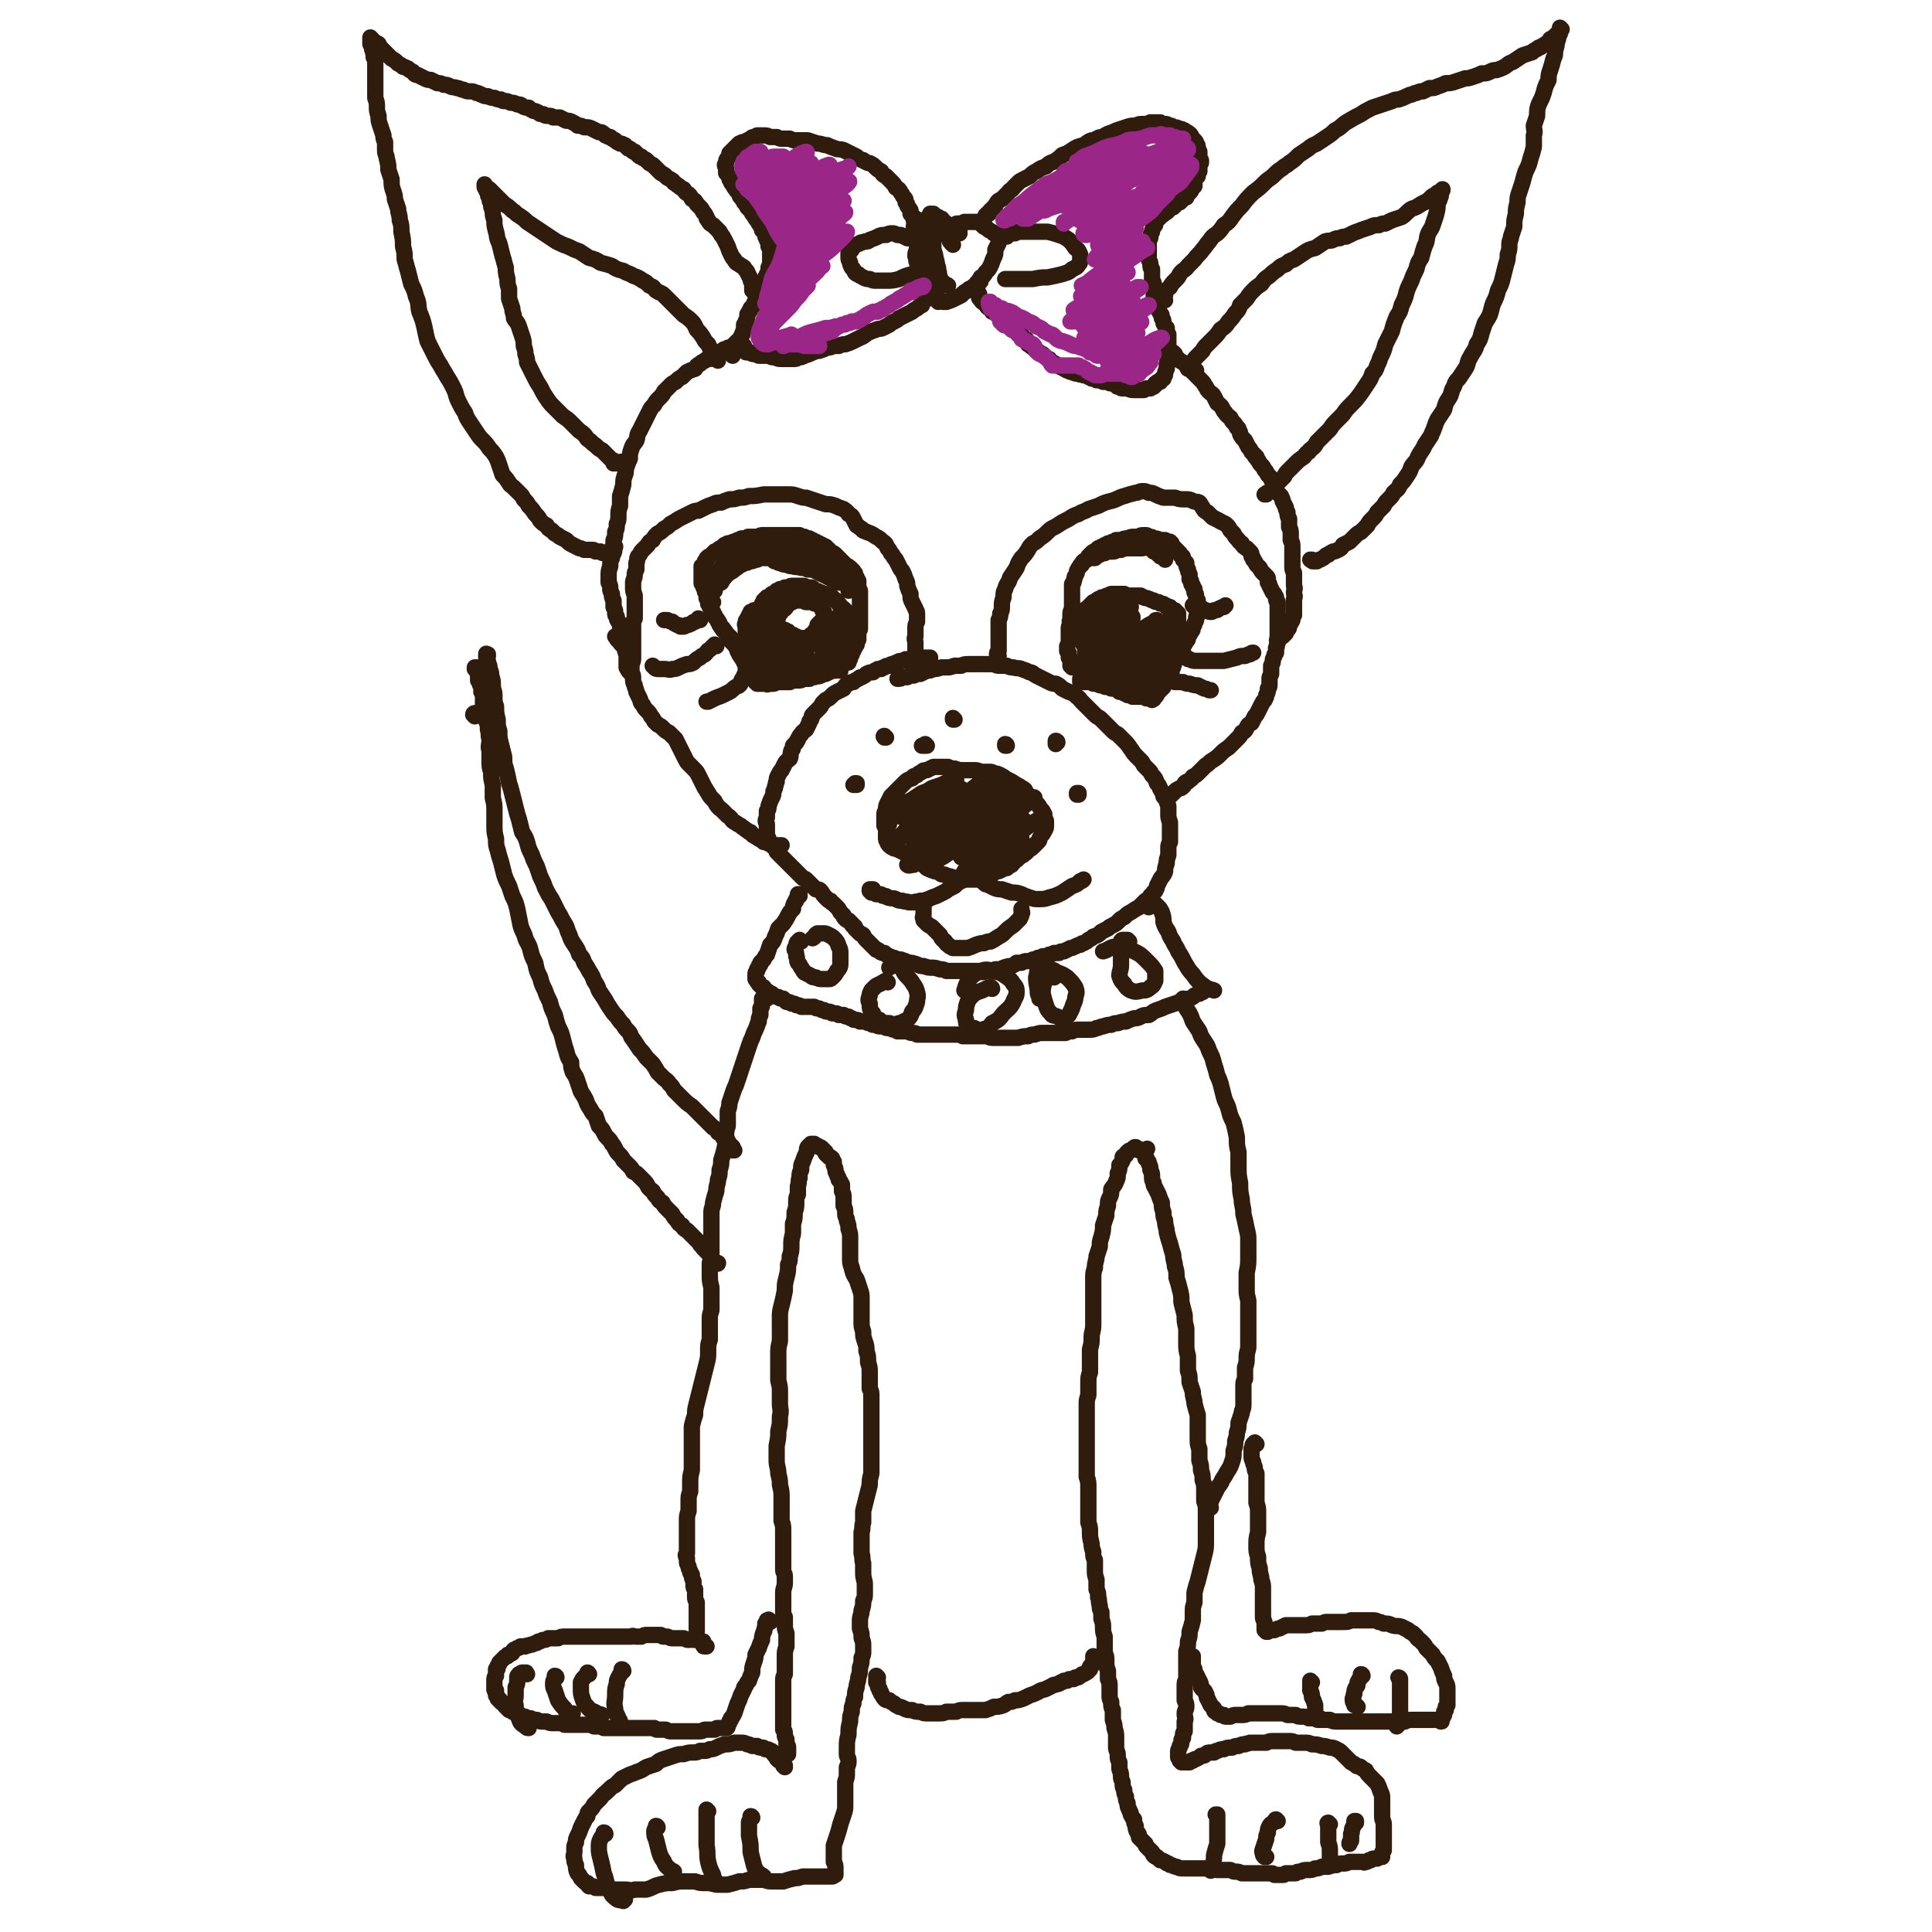 <svg viewBox='0 0 1184 1184' version='1.1' xmlns='http://www.w3.org/2000/svg' xmlns:xlink='http://www.w3.org/1999/xlink'><g fill='none' stroke='#301C0C' stroke-width='10' stroke-linecap='round' stroke-linejoin='round'><path d='M519,406c0,0 -1,-1 -1,-1 0,0 1,0 1,0 0,0 0,0 0,0 0,1 -1,0 -1,0 0,0 1,0 1,0 0,0 0,0 0,0 0,0 0,0 0,0 0,0 0,0 1,0 0,0 0,1 0,1 0,0 0,0 0,0 0,0 -1,-1 -1,-1 0,0 0,0 1,0 0,0 0,0 0,0 0,0 0,0 0,-1 1,0 1,0 1,-1 0,0 0,0 0,0 0,-1 0,-1 0,-1 0,0 0,0 1,-1 0,0 0,0 0,-1 1,-1 1,-1 1,-2 1,-1 1,-1 1,-2 0,-1 0,-1 1,-1 0,-1 0,-1 0,-1 0,-1 0,-1 0,-1 1,-1 1,-1 1,-1 0,-1 0,-1 0,-2 0,0 0,0 0,-1 0,0 0,0 0,-1 0,-1 0,-1 0,-2 1,0 1,0 1,-1 0,-1 0,-1 0,-2 0,-1 0,-1 0,-1 0,-1 0,-1 0,-2 0,-1 0,-1 0,-1 0,-1 0,-1 0,-1 0,-1 0,-1 0,-1 0,-1 0,-1 0,-1 0,-1 0,-1 0,-2 0,0 0,0 0,-1 0,0 0,0 0,-1 0,-1 0,-1 0,-1 0,-1 0,-1 0,-2 0,-1 0,-1 0,-2 0,0 0,0 0,-1 0,-1 0,-1 0,-2 0,-1 0,-1 0,-2 -1,-1 -1,-1 -1,-1 0,-1 0,-1 0,-2 0,0 0,0 0,-1 0,-1 0,-1 0,-2 0,0 0,0 -1,-1 0,0 0,0 0,-1 0,0 0,0 0,0 -1,-1 -1,-1 -1,-1 0,-1 0,-1 0,-1 0,-1 0,-1 -1,-1 0,-1 0,-1 0,-1 -1,-1 -1,-1 -1,-1 0,0 0,0 -1,-1 0,0 0,0 -1,0 0,-1 0,-1 -1,-1 0,0 0,0 -1,-1 0,0 0,0 -1,-1 0,0 0,0 -1,-1 0,0 -1,0 -1,-1 -1,-1 -1,-1 -1,-1 -1,-1 -1,-1 -1,-1 -1,-1 -1,-1 -1,-1 -1,-1 -1,-1 -2,-1 -1,-1 -1,-1 -2,-2 0,0 0,0 -1,-1 -1,0 -1,0 -1,-1 -1,0 -1,0 -2,-1 -1,0 -1,0 -2,-1 0,0 0,0 -1,0 -1,0 -1,0 -1,-1 -1,0 -1,0 -1,0 -1,0 -1,-1 -1,-1 -1,0 -1,0 -1,0 0,0 0,0 -1,-1 0,0 0,0 -1,0 -1,0 -1,0 -2,-1 0,0 0,0 -1,0 -1,0 -1,0 -2,-1 -2,0 -2,0 -3,0 -1,0 -1,0 -2,0 -1,0 -1,0 -3,0 -1,0 -1,0 -3,0 -1,0 -1,0 -3,0 -1,0 -1,0 -2,0 -1,0 -1,0 -2,0 -1,0 -1,0 -2,0 -1,0 -1,0 -2,0 -2,0 -2,0 -3,1 -2,0 -2,0 -3,0 -1,0 -1,0 -2,0 0,0 0,0 -1,0 -1,0 -1,0 -1,1 -1,0 -1,0 -2,0 -1,0 -1,0 -1,0 -1,0 -1,0 -2,1 -1,0 -1,0 -1,0 -1,1 -1,1 -2,1 -1,0 -1,0 -2,1 -1,0 -1,0 -2,0 -1,1 -1,1 -2,1 -1,1 -1,1 -2,2 -1,0 -1,0 -2,1 0,0 0,0 -1,1 0,0 0,0 -1,0 0,1 0,1 -1,1 -1,1 0,1 -1,1 0,0 0,0 -1,1 -1,0 -1,0 -1,1 -1,0 -1,0 -1,1 0,1 0,1 -1,1 0,1 0,1 0,1 -1,1 -1,1 -1,1 0,1 0,1 -1,1 0,1 0,1 0,1 0,1 0,1 0,1 0,1 0,1 0,1 0,1 0,1 0,1 0,0 0,0 0,1 0,1 0,1 0,1 0,1 0,1 0,2 0,1 0,1 0,1 0,1 0,1 0,1 0,1 0,1 1,1 0,1 0,1 0,1 0,1 0,1 1,2 0,0 0,0 0,1 0,1 0,1 1,1 0,1 0,1 0,2 0,1 0,0 0,1 0,1 0,1 1,1 0,1 0,1 0,1 0,1 0,1 0,2 1,0 1,0 1,1 0,1 0,1 0,1 1,1 1,1 1,2 0,0 0,0 1,1 0,1 0,1 0,1 0,1 0,1 1,1 0,1 0,1 0,1 1,1 1,1 1,1 1,1 1,1 1,2 1,0 0,0 1,1 0,1 0,1 0,1 1,1 1,1 1,1 0,1 0,1 1,1 0,1 0,0 0,1 1,0 1,0 1,1 0,0 1,0 1,1 0,0 0,0 1,1 0,1 0,1 1,1 0,1 0,1 1,1 0,1 0,1 0,2 1,0 1,0 1,1 0,0 0,0 1,1 0,0 0,0 1,1 0,1 0,1 1,1 0,1 0,1 0,2 0,0 1,0 1,1 0,0 0,0 0,1 0,0 0,0 1,0 0,0 0,0 0,1 0,0 0,0 0,0 0,0 0,0 0,0 0,1 0,1 1,1 0,0 0,0 0,1 0,0 1,0 1,0 0,1 0,1 0,2 1,0 1,0 1,0 0,1 0,1 0,1 1,1 1,1 1,1 0,0 0,0 0,1 1,0 1,0 1,0 0,1 0,1 0,1 0,0 0,0 1,1 0,0 0,0 0,0 0,1 0,1 0,1 0,0 0,0 0,0 0,0 0,0 0,0 0,0 0,0 0,0 0,0 0,0 0,0 0,1 1,1 1,1 0,0 0,0 0,1 0,0 0,0 0,0 0,0 0,0 0,0 0,0 0,0 0,0 0,0 0,0 0,0 0,1 0,1 0,1 1,0 1,0 1,1 0,0 0,0 0,0 0,0 0,0 0,0 0,0 0,0 0,0 0,0 0,0 0,0 0,0 0,0 1,1 0,0 0,0 0,0 0,0 0,0 0,0 0,0 0,0 0,0 0,0 -1,0 -1,-1 0,0 0,1 1,1 0,0 0,0 0,0 0,0 -1,0 -1,-1 0,0 1,1 1,1 0,0 0,0 0,0 0,0 0,0 0,1 0,0 0,0 0,0 0,0 0,0 0,0 0,0 0,0 0,0 1,0 0,0 0,-1 0,0 0,1 0,1 0,0 1,0 1,0 0,0 0,0 0,0 0,0 0,0 0,0 0,1 0,0 0,1 0,0 0,0 0,0 1,0 0,0 1,0 0,0 0,0 0,0 0,0 0,0 1,0 0,0 0,0 0,0 0,0 0,0 0,0 1,0 1,0 1,0 0,0 0,0 1,0 0,0 0,0 1,0 1,0 1,1 2,0 2,0 2,0 3,0 1,0 1,-1 3,-1 1,0 1,0 2,0 1,0 1,0 2,0 2,0 2,0 3,0 1,-1 1,0 2,-1 2,0 2,0 3,0 2,0 2,0 3,-1 2,0 2,0 4,0 1,-1 1,-1 3,-1 2,-1 2,0 4,-1 2,-1 2,-1 3,-1 2,-1 2,-1 4,-2 1,0 1,0 2,0 1,-1 1,-1 2,-1 0,0 0,0 0,0 1,0 1,0 1,1 0,0 0,0 0,0 '/><path d='M657,409c0,0 -1,-1 -1,-1 0,0 0,0 0,0 0,0 0,0 0,0 0,0 0,0 0,0 0,0 0,0 1,0 0,0 0,0 0,-1 0,0 0,0 0,0 0,1 -1,0 -1,0 0,0 0,0 0,0 0,0 0,0 0,0 0,-1 0,-1 0,-1 0,0 0,0 0,-1 0,-1 0,-1 0,-1 0,-1 -1,-1 -1,-1 0,0 0,0 0,-1 0,0 0,0 0,-1 0,-1 0,-1 -1,-2 0,-2 0,-2 0,-3 1,-2 1,-2 1,-3 0,-2 0,-2 0,-3 0,-1 0,-1 0,-2 0,-2 0,-2 0,-3 0,-1 0,-1 1,-2 0,-2 -1,-2 0,-3 0,-2 0,-2 0,-3 0,-2 0,-2 1,-4 0,-1 0,-1 0,-3 0,-2 0,-2 0,-3 0,-2 0,-2 0,-3 0,-2 0,-2 0,-3 0,-1 0,-1 0,-3 1,-1 1,-1 1,-2 1,-2 0,-2 1,-3 1,-2 1,-2 1,-3 1,-2 1,-2 2,-3 0,-1 0,0 1,-1 0,-1 0,-1 1,-2 1,-1 1,0 2,-1 1,-1 1,-1 1,-2 1,-1 1,-1 2,-2 1,-1 1,-1 2,-1 1,-1 1,-1 2,-2 1,0 1,0 2,-1 1,0 1,0 2,-1 1,0 1,0 2,-1 2,0 2,-1 3,-1 1,0 1,0 2,-1 2,0 2,0 3,0 2,-1 2,-1 4,-1 2,-1 2,-1 4,-1 2,0 2,0 3,0 1,-1 1,-1 3,-1 0,0 0,0 1,0 1,0 1,0 2,1 2,0 2,0 3,1 2,0 2,0 4,1 1,0 1,0 3,0 1,1 1,1 2,1 0,0 0,0 1,0 0,1 0,1 1,1 0,1 0,1 1,2 1,1 1,1 2,2 0,0 0,0 1,1 0,1 0,1 1,1 0,1 0,1 1,2 1,0 1,0 1,2 1,1 1,1 2,2 0,2 0,2 1,4 0,1 0,1 1,3 0,2 0,2 0,3 1,1 1,1 1,2 0,1 0,1 1,2 0,1 0,1 1,2 0,1 0,1 0,2 1,1 1,1 1,3 0,1 0,1 1,2 0,1 0,1 0,2 1,1 1,1 1,2 0,1 0,1 0,1 0,1 0,1 0,2 -1,1 -1,1 -1,2 -1,1 -1,1 -1,2 0,2 0,1 -1,3 0,1 0,1 -1,2 0,2 0,2 -1,3 0,1 -1,1 -1,2 -1,1 -1,1 -1,2 0,1 0,1 -1,2 -1,2 -1,2 -2,3 -1,2 -1,2 -2,3 -1,2 -1,2 -1,4 -1,1 -1,1 -2,2 -1,1 0,2 -1,3 0,1 0,1 -1,2 0,1 0,1 0,2 -1,1 -1,1 -1,2 -1,1 -1,1 -1,2 -1,1 -1,1 -2,2 0,1 0,0 -1,1 0,1 0,1 0,2 -1,1 -1,1 -2,2 -1,1 -1,1 -2,2 0,1 0,1 -1,2 0,0 0,0 -1,1 0,0 0,0 0,0 0,1 0,0 -1,1 0,0 0,0 0,0 0,0 0,0 0,0 -1,-1 -1,0 -1,-1 -1,0 -1,0 -2,0 -1,0 -1,0 -1,-1 -2,0 -2,0 -3,0 -1,0 -1,0 -3,0 -1,0 -1,0 -2,0 -1,-1 -1,-1 -3,-1 -1,-1 -1,-1 -2,-1 -2,-1 -1,-1 -3,-1 -1,-1 -1,-1 -3,-2 -1,0 -1,0 -2,0 -1,-1 -1,-1 -3,-1 -1,0 -1,0 -2,-1 -1,0 -1,0 -2,0 -1,-1 -1,0 -2,-1 -1,0 -1,0 -2,0 0,-1 0,-1 -1,-1 -1,0 -1,0 -1,0 -1,0 -1,0 -2,0 -1,0 -1,0 -2,0 0,0 0,0 -1,0 0,0 0,0 -1,0 0,0 0,0 0,0 0,0 0,-1 0,-1 0,0 0,0 0,0 0,0 0,0 0,-1 '/><path d='M658,384c0,-1 -1,-1 -1,-1 0,-1 0,0 0,0 1,0 1,0 1,-1 0,0 0,0 0,-1 0,0 0,0 0,0 0,0 0,0 0,0 0,-1 0,-1 0,-1 0,0 0,0 0,0 0,-1 0,-1 1,-1 0,-1 0,-1 1,-1 0,-1 0,-1 1,-1 1,-1 1,-1 2,-2 1,-1 1,-1 3,-2 1,-1 1,-1 2,-2 1,-1 1,-1 2,-2 1,0 1,0 2,-1 1,-1 1,-1 2,-1 1,-1 1,-1 2,-1 0,0 0,0 1,0 1,-1 1,-1 2,-1 0,0 0,0 1,0 0,-1 1,-1 1,-1 1,0 1,0 2,0 0,0 0,0 1,0 0,0 0,0 1,0 1,0 1,0 2,0 1,0 1,0 2,0 1,1 1,1 2,1 1,0 1,0 2,0 1,0 1,0 2,0 1,0 1,0 2,0 1,0 1,0 2,0 1,1 1,1 2,1 1,1 1,0 3,1 1,0 1,1 3,1 1,1 1,1 3,1 1,1 1,1 2,1 1,0 1,0 2,1 1,0 1,0 1,1 1,0 1,0 2,0 0,1 0,1 1,1 1,1 1,1 2,1 0,1 0,1 1,1 0,1 0,1 1,1 0,1 0,1 0,2 0,0 0,0 0,1 0,1 0,1 0,2 0,1 0,1 0,1 0,0 0,0 0,1 0,0 0,0 0,1 0,0 0,0 1,1 0,1 0,1 0,1 0,1 0,1 0,2 0,0 0,0 0,1 0,0 0,0 0,0 0,0 0,0 0,0 0,0 0,0 0,0 0,0 0,0 0,0 -1,0 -1,0 -1,-1 '/><path d='M670,342c0,0 -1,-1 -1,-1 0,0 0,1 1,1 0,0 0,0 0,0 0,0 0,0 0,0 1,0 1,0 1,0 0,-1 0,-1 1,-1 0,0 0,0 1,-1 1,0 1,0 1,0 1,-1 1,-1 1,-1 1,0 1,0 2,0 1,-1 1,-1 2,-1 2,0 2,0 3,0 2,0 2,-1 3,-1 1,0 1,0 2,0 1,-1 1,0 2,-1 2,0 2,0 3,0 1,0 1,0 3,0 1,0 1,0 3,0 1,0 1,0 2,0 1,0 1,-1 2,-1 1,0 1,0 1,0 1,1 1,1 2,1 0,0 0,0 1,1 1,0 1,0 1,1 1,0 1,0 2,1 0,0 0,0 1,1 1,0 0,0 1,1 0,0 0,0 1,0 0,0 0,0 1,0 0,0 0,0 0,1 0,0 0,0 0,0 1,0 1,0 1,1 '/><path d='M672,381c0,0 -1,-1 -1,-1 0,0 1,0 1,0 -1,0 -1,0 -2,0 0,0 0,0 0,0 -1,0 -1,0 -1,0 0,0 0,0 -1,-1 0,0 0,0 -1,0 0,0 0,0 -1,0 0,0 -1,0 -1,0 0,0 0,0 0,0 0,0 0,0 0,0 0,-1 0,-1 1,-1 1,0 1,0 2,-1 1,-1 1,-1 3,-1 1,-1 1,-1 3,-2 2,0 2,0 3,-1 1,0 1,0 2,0 0,0 0,0 0,1 -1,1 -1,1 -2,2 -1,1 -1,1 -3,2 -2,1 -2,1 -4,1 -2,1 -2,1 -4,2 -2,0 -2,0 -4,1 -1,1 -1,1 -1,1 -1,0 -1,1 0,1 0,0 0,0 1,0 1,0 1,0 3,0 2,-1 2,-1 5,-2 3,-2 3,-2 6,-4 3,-2 3,-2 6,-4 2,-1 3,-1 5,-2 1,-1 1,-1 2,-2 0,0 0,0 0,1 -1,0 -1,0 -2,1 -2,1 -2,1 -4,2 -2,2 -2,2 -5,4 -3,2 -3,2 -6,4 -3,2 -3,2 -5,4 -2,0 -2,0 -3,1 -1,0 -1,1 -1,1 0,0 1,0 1,-1 2,-1 2,-1 4,-2 3,-1 3,-1 5,-2 4,-2 4,-2 7,-4 2,-1 2,-1 5,-3 3,-1 3,-1 5,-3 2,0 2,0 3,-1 0,0 0,0 0,0 0,1 -1,1 -2,2 -2,1 -2,1 -4,3 -3,2 -3,2 -6,4 -3,2 -3,2 -6,5 -3,2 -3,2 -6,4 -2,2 -2,2 -4,3 -1,1 -1,1 -1,1 0,1 0,0 0,0 1,0 1,0 2,0 2,-1 2,-1 3,-2 3,-1 3,-1 5,-3 2,-1 2,-1 4,-3 3,-1 3,-1 6,-3 2,-1 2,-1 4,-2 2,-1 2,-1 3,-2 1,-1 1,0 3,-1 0,0 0,0 0,0 0,1 0,1 0,1 -1,1 -1,1 -2,2 -1,1 -1,1 -3,2 -2,2 -2,2 -4,4 -3,2 -3,2 -5,4 -4,3 -4,3 -8,6 -3,3 -3,3 -6,6 -2,2 -2,2 -3,4 -1,0 -1,1 -1,1 0,1 1,1 2,1 2,-1 2,-1 5,-2 4,-2 3,-2 7,-5 4,-2 4,-2 8,-5 3,-3 3,-3 7,-5 3,-3 3,-3 7,-5 3,-2 3,-2 6,-4 2,-1 2,-1 4,-2 0,-1 0,-1 1,-1 0,0 0,0 0,0 0,0 0,0 -1,1 0,0 0,0 -1,1 -1,1 -1,1 -2,1 -2,2 -2,2 -4,3 -3,1 -3,1 -5,2 -4,2 -4,2 -7,4 -3,2 -3,2 -5,4 -3,2 -3,2 -6,4 -2,2 -1,2 -3,3 -1,1 -2,1 -3,2 -1,1 -1,1 -1,2 0,0 0,0 0,0 0,0 0,0 1,0 1,0 1,0 2,-1 3,-1 3,-1 5,-2 4,-2 4,-2 7,-5 4,-2 4,-2 7,-5 4,-2 4,-2 9,-5 3,-2 3,-2 7,-5 3,-1 3,-1 5,-2 0,0 1,-1 1,-1 -2,1 -2,2 -4,3 -3,2 -3,2 -6,4 -4,3 -4,3 -7,6 -4,4 -4,4 -8,7 -3,3 -3,3 -6,6 -2,1 -2,1 -4,3 0,1 -1,1 0,1 0,0 0,0 1,0 1,0 1,0 3,-1 3,-1 2,-1 5,-3 4,-2 4,-2 8,-4 3,-2 3,-3 7,-5 3,-2 3,-2 6,-5 3,-1 3,-1 6,-2 1,-1 1,-1 2,-2 0,0 1,0 0,0 0,0 0,0 -1,1 -1,1 -1,1 -2,3 -3,2 -3,2 -5,4 -3,3 -3,3 -6,6 -4,3 -4,3 -7,5 -2,3 -2,3 -5,5 0,0 0,0 -1,0 -1,2 -1,2 -2,3 0,0 0,1 0,1 1,-1 1,-1 2,-1 3,-2 3,-2 5,-3 3,-2 3,-2 6,-4 3,-3 3,-3 6,-5 3,-2 3,-2 6,-4 1,-1 1,-1 3,-3 1,0 1,0 1,-1 0,0 0,0 0,0 0,0 0,0 -1,1 -1,2 -1,1 -2,3 -2,2 -2,2 -4,5 -1,2 -2,2 -3,4 -1,3 -1,3 -3,5 0,1 0,1 -1,2 -1,1 -1,1 -1,2 0,0 1,0 1,-1 1,0 1,0 2,-1 1,-2 1,-2 3,-4 2,-3 2,-3 4,-5 2,-2 2,-2 4,-5 1,-1 1,-1 2,-3 0,-1 0,-1 1,-1 0,-1 0,-1 -1,-1 0,0 0,0 0,0 0,0 0,0 0,1 -1,0 -1,0 -1,1 0,1 0,1 -1,2 0,2 0,2 -1,4 -1,1 -1,1 -2,3 -1,1 0,1 -1,2 -1,1 -2,1 -3,2 -1,1 -1,1 -2,2 -1,0 -1,0 -2,1 0,0 0,0 -1,1 -1,0 -1,0 -2,0 0,1 0,1 -1,1 -1,0 -1,0 -1,1 -1,0 -1,0 -2,0 -1,1 -1,1 -1,1 -1,0 -1,0 -2,0 -1,0 -1,0 -2,0 -1,0 -1,0 -2,0 -1,0 -2,0 -3,-1 -1,0 -1,0 -2,0 -1,-1 -1,-1 -2,-1 -2,-1 -2,-1 -3,-1 -2,0 -2,0 -3,0 -2,-1 -2,0 -4,-1 -2,0 -2,0 -4,0 -1,0 -1,0 -3,0 -1,-1 -1,-1 -2,-1 -1,-1 -1,-1 -2,-1 0,0 0,0 -1,0 0,-1 0,-1 -1,-1 0,0 0,0 0,0 0,0 0,0 0,0 1,0 1,0 1,0 0,0 0,0 1,1 2,0 2,0 4,1 2,0 2,0 5,1 3,0 3,1 6,1 2,0 2,1 5,1 2,0 2,0 5,0 2,0 2,0 4,0 2,0 2,0 4,0 2,1 2,1 4,1 1,1 1,1 2,2 1,1 1,1 2,2 1,0 1,0 1,1 0,0 0,0 0,0 0,1 0,0 0,0 -1,1 -1,1 -1,1 -1,0 -1,0 -2,-1 -2,0 -2,0 -3,-1 -2,-1 -2,-1 -5,-2 -2,-1 -2,0 -5,-1 -2,-1 -2,-1 -4,-2 -2,0 -2,0 -3,-1 -1,-1 -1,-1 -2,-2 -2,0 -2,-1 -3,-1 -1,-1 -1,-1 -2,-2 -1,-1 -1,-1 -2,-2 -1,-1 -2,0 -3,-1 -1,-1 -1,-1 -1,-2 -1,0 -1,-1 -1,-1 -1,-1 -1,-1 -1,-1 -1,-1 -1,-1 -1,-2 -1,-1 -1,0 -1,-1 -1,-1 -1,-1 -1,-2 0,-1 0,-1 0,-1 0,-1 0,-1 0,-2 0,0 0,0 -1,-1 0,0 0,0 0,0 '/><path d='M479,362c0,0 -1,-1 -1,-1 0,0 0,0 0,0 0,0 0,0 0,0 0,1 0,1 0,1 -1,0 -1,0 -1,0 0,0 0,0 0,1 -1,0 -1,0 -1,0 0,0 0,0 -1,1 0,0 0,0 -1,0 0,0 0,0 -1,0 0,0 0,0 0,0 -1,1 -1,1 -1,1 0,0 0,0 -1,1 0,0 0,0 -1,0 0,1 0,0 0,1 -1,0 -1,0 -1,0 0,1 0,1 -1,1 0,1 0,1 -1,2 0,1 0,1 -1,2 0,0 0,0 -1,1 0,1 0,1 0,1 -1,1 -1,1 -1,2 0,0 0,0 0,1 0,0 0,0 0,1 0,1 0,1 0,2 0,1 0,1 0,1 0,1 0,1 0,2 0,0 0,0 0,1 0,1 0,1 0,1 0,1 0,1 0,2 0,1 0,1 0,2 1,1 0,1 1,2 0,1 0,1 0,2 1,1 1,1 1,2 1,0 1,0 1,1 1,1 0,1 1,2 0,1 0,1 0,2 0,0 0,0 1,1 0,1 0,1 0,2 1,1 1,1 2,2 0,1 0,1 1,2 1,1 1,1 1,2 1,1 1,1 2,1 0,1 0,1 1,2 1,0 1,0 1,0 1,0 1,0 1,1 1,0 1,0 1,0 0,0 0,0 0,0 0,0 0,0 0,0 0,0 -1,0 -1,0 0,-1 1,0 1,0 0,0 0,0 0,0 0,0 0,0 -1,0 0,0 0,0 0,0 0,0 0,0 -1,0 0,-1 0,-1 -1,-1 -1,-1 -1,-1 -2,-1 -1,-1 -1,-1 -2,-2 -2,-1 -2,-1 -3,-2 -1,-1 -1,-1 -2,-1 0,-1 0,-1 -1,-2 -1,-1 -1,-1 -1,-2 -1,-1 -1,-1 -1,-2 0,-1 0,-1 -1,-2 0,0 0,0 0,-1 0,-1 0,-1 0,-1 -1,-1 -1,-1 -1,-2 0,-1 0,-1 0,-2 0,-1 0,-1 0,-1 0,-1 0,-1 0,-2 0,-1 0,-1 0,-2 0,-1 0,-1 0,-2 0,-1 0,-1 0,-2 1,0 1,0 1,-1 0,-1 0,-1 0,-2 1,0 1,0 1,-1 0,-1 0,-1 1,-2 0,-1 0,-1 1,-1 0,-1 1,-1 1,-2 1,-1 1,-1 1,-2 1,-1 0,-1 1,-2 0,0 0,0 0,-1 1,-1 1,-1 1,-1 1,-1 1,-1 2,-2 1,-1 1,-1 2,-2 1,-1 1,-1 2,-2 1,0 1,0 2,-1 1,0 1,0 2,0 1,-1 1,-1 1,-1 1,0 1,0 2,0 1,0 1,-1 2,-1 1,0 1,0 2,0 0,0 0,0 1,0 1,0 1,0 2,0 1,0 1,0 2,0 1,0 1,0 3,1 1,0 1,0 2,0 1,0 1,0 1,1 1,0 1,0 2,1 1,0 1,0 2,1 0,0 1,0 1,0 2,1 2,1 3,1 0,0 0,0 1,1 1,0 1,0 2,0 1,1 1,1 2,2 0,0 0,0 1,1 1,0 1,0 1,1 1,1 1,1 1,1 1,1 1,1 1,2 1,1 1,1 2,1 0,1 0,0 1,1 0,0 0,1 1,1 0,0 0,0 1,1 0,0 0,0 0,1 1,0 1,0 1,1 0,0 0,0 0,1 1,0 1,0 1,1 0,0 0,0 0,0 0,1 0,1 0,1 0,1 0,1 1,1 0,1 0,1 0,1 0,0 0,0 0,1 0,0 0,0 0,0 0,0 0,0 0,0 0,0 0,-1 -1,-1 0,0 1,1 1,1 0,0 0,0 0,0 '/><path d='M463,375c0,0 -1,-1 -1,-1 0,0 0,1 0,1 0,0 0,0 -1,0 0,0 0,0 0,0 -1,0 -1,0 -1,0 0,0 0,1 0,1 0,0 0,0 0,0 -1,1 -1,1 -1,1 0,1 0,1 -1,2 0,1 -1,1 -1,2 0,0 0,0 0,1 -1,1 0,1 0,2 0,2 0,2 0,3 0,2 0,2 0,3 0,1 -1,1 -1,2 1,2 1,2 1,3 0,1 0,1 1,2 0,1 0,1 1,2 0,1 0,1 0,2 1,1 1,1 1,2 1,1 1,1 1,2 1,1 1,1 2,2 1,1 1,1 1,1 1,1 1,1 1,2 0,0 0,0 1,0 0,1 0,1 0,1 1,0 1,0 1,1 0,0 0,0 1,0 0,0 0,0 0,0 0,0 0,0 0,0 0,0 0,0 0,0 0,0 0,0 0,0 -1,0 -1,0 -2,0 -1,-1 -1,-1 -2,-1 -1,0 -1,0 -2,0 -1,0 -1,0 -2,0 -1,0 -1,0 -1,0 -1,0 -1,0 -1,0 0,0 0,0 -1,0 0,0 0,0 0,0 0,0 0,0 0,0 0,0 0,0 0,0 0,0 0,0 0,0 0,-1 0,-1 0,-1 0,0 0,0 0,0 1,-1 1,-1 1,-1 0,0 0,0 0,0 0,0 0,0 0,1 0,0 0,0 1,1 1,1 1,1 2,1 1,1 1,1 3,2 0,0 0,0 1,1 1,0 1,0 1,0 0,1 0,1 1,1 0,0 0,0 0,0 0,0 0,0 0,0 1,0 1,-1 1,-1 1,-1 1,-1 1,-1 '/><path d='M478,371c0,0 -1,-1 -1,-1 0,0 1,1 1,1 0,0 -1,0 -1,0 0,0 0,0 0,0 0,0 0,0 0,0 0,0 0,0 0,0 0,1 0,1 -1,2 0,0 0,0 0,1 0,1 0,2 0,3 0,1 0,1 0,2 0,2 0,2 0,4 -1,2 -1,2 -1,4 0,2 0,2 1,4 0,1 0,1 0,2 0,0 0,0 0,1 1,1 1,1 1,1 0,1 0,1 0,1 0,1 0,1 1,1 0,0 0,0 0,0 0,0 0,0 0,0 1,0 0,0 0,0 0,-1 0,-1 0,-1 0,0 1,0 0,-1 0,-1 0,-1 0,-2 0,-2 0,-2 0,-3 0,-2 0,-2 -1,-3 0,-1 0,-1 0,-3 0,-1 0,-1 -1,-2 0,-1 0,-1 0,-3 0,0 0,0 0,-1 0,-1 0,-1 0,-1 0,-1 0,-1 0,-1 0,0 0,0 0,0 0,1 0,1 0,1 0,0 0,0 0,0 0,1 0,1 0,1 0,1 0,1 0,2 0,2 0,2 1,3 0,2 0,2 1,3 1,2 0,2 1,3 1,1 1,1 2,2 0,1 0,1 1,2 1,1 1,1 2,2 1,0 1,0 2,1 1,1 1,1 2,1 1,0 1,0 2,0 1,1 1,1 3,0 1,0 1,0 2,-1 2,0 2,-1 3,-2 1,-1 1,0 3,-2 1,-1 2,-1 3,-2 1,-1 1,-1 1,-3 1,-1 1,-1 1,-1 0,-1 0,-1 0,-2 0,-1 0,-1 0,-1 0,-1 0,-1 0,-2 0,0 0,0 0,-1 0,0 0,0 0,-1 0,0 0,0 0,0 0,0 0,0 0,0 0,0 0,0 0,0 0,0 0,0 0,0 -1,0 -1,0 -1,0 -1,1 -1,1 -2,2 -1,1 -1,1 -2,2 0,2 0,2 -1,3 -1,1 -1,1 -1,2 -1,1 -1,1 -2,1 0,1 0,1 -1,1 -1,1 -1,1 -2,1 -2,0 -2,0 -3,0 -1,1 -1,0 -2,0 -1,0 -1,0 -2,0 0,0 0,0 -1,0 -1,-1 -1,-1 -2,-1 0,0 0,0 -1,0 0,0 0,0 -1,-1 0,0 0,0 0,0 0,-1 0,-1 -1,-1 0,-1 0,-1 0,-1 0,0 0,0 0,0 0,0 0,0 0,0 1,0 0,-1 0,-1 0,0 0,1 1,1 0,0 0,0 1,0 0,1 0,1 1,1 1,1 1,1 2,1 1,1 1,1 2,1 1,1 1,1 2,1 1,0 1,0 3,0 1,0 1,0 1,0 1,0 1,0 2,0 1,0 1,0 1,0 1,0 1,0 2,-1 1,-1 1,-1 2,-2 1,-1 1,-1 1,-2 1,0 1,0 2,-1 0,-1 0,-1 0,-1 0,-1 0,-1 0,-1 0,-1 0,-1 0,-2 1,-1 1,-1 1,-2 0,0 0,0 0,-1 0,-1 0,-1 0,-1 0,-1 0,-1 0,-2 0,0 0,0 -1,-1 0,-1 0,-1 0,-1 -1,-1 -1,-1 -1,-2 -1,0 -1,0 -1,0 -1,-1 -1,-1 -2,-1 -1,0 -1,0 -2,-1 -1,0 -1,0 -2,0 0,0 0,0 -1,0 -1,0 -1,0 -1,0 -1,0 -1,-1 -1,-1 -1,0 -1,0 -2,0 0,0 0,0 -1,0 0,0 0,0 -1,0 0,0 0,0 -1,0 0,0 0,0 -1,0 -1,1 -1,1 -2,1 0,0 0,0 -1,0 0,1 0,1 -1,1 0,1 0,1 -1,1 0,1 0,1 -1,2 -1,1 -1,0 -2,1 0,1 0,1 -1,2 -1,1 -1,1 -1,2 -1,1 -1,1 -1,2 0,0 -1,0 -1,1 0,1 0,1 0,2 0,0 0,0 0,1 0,1 0,1 0,1 0,1 0,1 0,2 -1,1 -1,1 -1,1 0,1 0,1 0,2 0,0 0,1 0,1 0,1 0,1 0,2 0,1 0,1 1,2 0,0 0,0 0,1 0,0 1,0 1,0 0,0 0,0 1,0 0,0 0,0 0,0 0,0 0,0 0,0 0,-1 0,-1 0,-2 0,-1 0,-1 -1,-2 -1,-2 -1,-2 -1,-4 -1,-2 -2,-2 -3,-3 -1,-2 0,-2 -1,-3 -1,-1 -1,-1 -2,-2 0,-1 0,-1 -1,-1 0,1 0,1 0,1 0,2 0,2 -1,3 0,3 0,3 0,5 0,2 0,2 0,5 1,2 1,2 1,4 1,3 1,3 2,6 1,2 1,2 2,4 1,2 1,2 2,3 0,0 1,0 1,1 0,0 0,0 1,0 0,0 0,0 1,0 0,-1 0,-1 0,-2 1,-1 1,-1 1,-2 0,-2 0,-2 0,-4 0,-3 1,-3 0,-5 0,-2 0,-2 -1,-3 0,-1 0,-1 -1,-2 0,0 0,0 0,0 -1,0 -1,1 -1,1 0,1 0,1 0,2 0,2 0,2 0,4 1,2 1,2 2,4 1,2 1,2 3,3 0,1 0,1 2,2 1,0 1,0 2,0 1,0 1,0 2,-1 1,-1 1,-1 1,-2 0,-2 0,-2 0,-3 0,-2 1,-2 0,-4 0,-1 0,-1 -1,-2 0,0 0,0 -1,0 0,0 0,0 0,1 -1,1 -1,1 0,2 0,2 0,2 0,4 1,1 1,2 2,3 1,1 1,1 2,2 0,0 0,0 1,0 0,1 0,1 0,0 0,0 0,0 0,0 0,-1 0,-1 0,-2 0,-2 0,-2 0,-4 0,-2 0,-2 0,-4 0,0 0,-1 -1,0 0,0 0,1 -1,2 0,2 0,2 -1,5 0,2 0,2 0,5 1,2 1,2 1,3 1,1 1,1 1,1 1,0 1,0 2,0 1,-1 1,-1 2,-2 1,-2 1,-2 2,-3 0,-2 0,-2 0,-4 0,-1 0,-1 0,-2 0,-1 0,-1 -1,-2 0,0 0,0 0,0 0,0 0,0 -1,0 0,0 0,0 0,1 1,0 1,0 1,0 0,1 0,1 1,2 0,1 0,1 1,2 0,1 0,1 1,2 0,0 0,0 1,0 1,0 1,0 2,0 0,-1 0,-1 1,-2 1,-1 1,-1 2,-3 1,-2 1,-2 2,-5 0,-2 0,-2 1,-5 0,-1 0,-1 0,-3 1,0 1,0 0,-1 0,0 0,1 0,1 0,1 0,1 -1,2 0,3 0,3 0,5 0,2 0,2 0,5 -1,1 -1,1 -1,2 0,0 1,1 1,1 0,0 0,0 0,0 1,-1 1,-1 1,-1 1,-2 1,-2 1,-3 0,-2 0,-2 0,-4 0,-2 0,-2 -1,-4 0,-2 0,-2 0,-4 0,-2 0,-2 0,-3 0,-1 0,-1 0,-2 0,-1 0,-1 0,-1 0,-1 0,0 0,0 0,0 0,0 0,1 0,2 0,2 0,3 0,2 0,2 0,4 1,2 1,2 1,5 0,2 0,2 0,4 0,2 0,2 0,3 1,0 1,0 1,0 0,0 0,0 1,0 0,-1 0,-1 0,-2 1,-2 1,-2 1,-5 0,-3 0,-3 1,-6 0,-3 -1,-3 0,-6 0,-2 0,-2 0,-4 1,-1 1,-1 1,-2 1,0 1,0 1,0 0,0 0,0 0,0 0,1 0,1 0,2 0,2 0,2 0,4 0,2 0,2 0,5 1,2 1,2 1,4 1,2 1,2 1,4 0,1 0,1 0,2 0,0 0,0 0,0 0,0 0,0 0,0 0,-1 0,-1 0,-2 0,-2 0,-2 0,-3 0,-3 0,-3 0,-5 0,-2 0,-2 1,-4 0,-1 0,-1 0,-2 1,0 1,0 1,-1 0,0 0,1 0,1 0,1 0,1 0,2 0,3 0,3 0,5 0,2 0,2 -1,4 0,1 0,1 0,2 0,0 0,0 0,0 -1,0 0,0 0,-1 -1,0 -1,0 -1,-1 '/><path d='M437,369c0,0 -1,-1 -1,-1 0,0 0,0 0,0 0,0 0,0 0,0 0,0 0,0 0,0 0,-1 0,-1 0,-1 0,-1 0,-1 0,-1 0,-1 0,-1 0,-2 1,-1 1,-1 2,-2 0,-1 0,-1 1,-3 1,-1 1,-1 3,-2 1,-2 1,-2 2,-3 1,-2 1,-1 3,-3 2,-1 2,-1 3,-2 3,-2 3,-2 5,-4 2,-1 2,-1 4,-3 2,0 2,0 4,-1 1,0 1,0 3,-1 0,0 0,0 1,0 1,0 1,0 2,0 0,0 0,0 0,1 0,0 1,0 1,0 0,1 0,1 0,1 0,0 0,0 0,0 0,0 0,0 0,0 -1,0 -1,0 -1,0 -1,0 -1,0 -2,0 -2,0 -2,0 -3,1 -2,0 -2,0 -4,1 -4,1 -4,1 -7,2 -4,1 -4,1 -8,3 -4,2 -4,1 -7,3 -2,1 -2,1 -4,3 -1,1 -1,1 -2,2 0,0 0,0 0,1 0,0 0,0 0,0 0,0 0,0 1,0 0,0 0,0 0,0 0,0 -1,0 -1,-1 0,0 0,1 1,1 0,-1 1,-1 1,-2 2,-1 2,-1 3,-3 2,-2 2,-2 4,-4 2,-2 2,-2 4,-4 2,-1 2,-2 4,-3 1,-1 1,-1 2,-1 1,0 1,0 1,0 2,-1 2,0 3,0 2,0 2,0 4,0 1,0 1,0 3,0 1,0 1,0 3,0 0,0 0,0 1,1 0,0 0,0 0,0 0,0 0,0 0,0 -1,0 -1,0 -1,0 -1,1 -1,1 -2,1 -2,1 -2,1 -4,1 -1,1 -1,1 -3,1 -1,1 -1,1 -2,1 -2,1 -2,1 -3,1 -1,1 -2,1 -3,1 0,0 0,-1 -1,-1 0,0 0,0 -1,0 0,-1 0,-1 0,-1 0,0 0,0 1,0 0,-1 1,-1 1,-2 2,-1 2,-1 4,-3 3,-1 3,-1 5,-2 2,-1 2,-1 5,-2 1,0 1,0 3,0 2,0 2,0 3,0 2,0 2,0 4,0 1,1 1,1 3,1 1,0 1,0 2,0 1,0 1,0 2,0 1,1 1,1 2,1 2,1 2,1 3,1 1,1 1,1 2,1 1,1 1,1 2,1 2,1 2,1 3,1 1,1 1,1 2,1 1,1 1,1 2,2 2,1 1,1 3,2 1,1 1,1 3,1 2,1 2,1 4,1 1,1 1,1 3,1 0,0 0,0 1,1 1,0 1,0 1,1 0,0 0,0 1,1 1,1 1,1 1,1 1,1 1,1 2,1 0,1 0,0 1,1 0,0 0,0 0,0 0,0 0,0 0,0 -1,0 -1,0 -1,0 0,0 0,0 0,0 -1,-1 -1,-1 -2,-1 -2,-1 -2,-1 -4,-2 -2,-1 -2,-1 -4,-2 -2,-1 -2,-1 -4,-2 -2,-1 -2,-1 -5,-1 -2,-1 -2,-1 -4,-1 -3,-1 -3,0 -5,-1 -2,0 -2,0 -4,-1 -2,0 -2,0 -4,-1 -1,0 -1,0 -2,-1 -1,0 -1,0 -1,0 -1,0 -1,-1 -1,-1 0,0 0,0 1,0 0,0 0,0 1,-1 1,0 1,0 3,0 2,-1 2,-1 4,-1 2,0 2,0 4,0 3,0 3,0 5,0 3,0 3,0 6,0 3,1 3,1 5,1 3,0 3,0 5,1 2,0 2,0 4,2 1,1 1,1 2,3 1,1 1,1 2,2 1,2 1,2 1,3 1,1 1,1 1,3 0,1 1,1 1,1 0,1 0,1 0,2 0,0 0,0 1,1 0,0 0,0 0,0 0,1 0,1 0,1 0,0 0,0 0,1 0,0 0,0 0,0 '/><path d='M475,336c0,0 -1,-1 -1,-1 0,0 0,0 1,0 0,0 0,0 0,0 1,0 1,0 2,0 1,0 1,0 3,0 1,0 1,0 3,1 2,0 2,0 4,0 2,1 2,0 4,1 2,1 2,1 4,2 2,1 2,1 3,3 2,1 2,1 3,2 2,2 2,2 3,3 2,1 1,1 3,2 '/><path d='M732,372c0,0 0,-1 -1,-1 0,0 1,0 1,0 0,0 0,0 0,0 '/><path d='M734,372c0,0 -1,-1 -1,-1 0,0 0,0 0,0 1,0 1,0 1,0 0,0 1,0 0,0 0,1 0,1 0,1 0,0 0,0 0,0 0,0 0,0 0,0 0,0 0,0 1,1 1,0 1,0 2,0 1,1 1,1 2,1 1,0 1,1 3,1 1,0 1,0 2,-1 2,0 2,0 3,-1 2,-1 2,-1 3,-1 1,-1 1,-1 1,-1 '/><path d='M726,402c0,0 0,-1 -1,-1 0,0 0,1 0,1 1,1 1,1 2,1 1,1 1,1 2,1 2,1 2,1 4,1 2,0 2,0 5,0 2,0 2,0 5,0 4,0 4,0 7,0 4,-1 4,-1 8,-2 2,-1 2,-1 5,-1 2,-1 2,-1 3,-1 1,-1 1,-1 2,-1 '/><path d='M720,418c0,0 -1,-1 -1,-1 0,0 0,0 0,0 0,0 0,0 0,0 1,1 1,1 3,1 1,0 1,0 3,0 2,1 2,1 4,1 3,1 3,1 5,1 2,1 2,1 4,2 1,0 1,0 3,1 1,0 1,0 1,0 '/><path d='M429,380c0,0 -1,0 -1,-1 0,0 0,1 0,1 0,0 -1,0 -2,1 -1,0 -1,0 -2,1 -2,1 -2,1 -3,1 -1,0 -1,1 -2,1 -1,0 -1,0 -2,0 -1,-1 -1,-1 -2,-1 -2,-1 -2,-1 -3,-2 -1,0 -1,0 -3,-1 -1,0 -1,0 -2,0 0,0 0,0 0,0 '/><path d='M439,396c0,0 -1,-1 -1,-1 0,0 0,0 0,0 0,0 0,1 0,1 0,0 0,0 -1,0 -1,1 -1,1 -2,2 -2,1 -1,1 -3,3 -2,1 -2,1 -3,2 -2,1 -2,1 -4,3 -2,1 -2,1 -4,1 -3,1 -3,1 -5,2 -2,1 -2,1 -4,1 -2,1 -2,0 -5,0 -1,0 -1,0 -3,0 -2,0 -2,0 -3,-1 -1,-1 -1,-1 -1,-1 '/><path d='M457,415c0,0 -1,0 -1,-1 0,0 0,1 0,1 0,1 -1,1 -1,1 -1,1 0,1 -1,2 0,1 0,1 -1,2 -1,1 -1,0 -2,1 -2,1 -2,2 -4,3 -2,1 -2,1 -4,2 -2,1 -3,1 -5,2 -2,1 -2,1 -4,2 0,0 0,0 -1,0 '/><path d='M570,404c0,0 -1,-1 -1,-1 0,0 1,0 1,0 0,0 0,0 0,0 0,0 0,0 0,0 0,0 0,0 0,0 0,0 0,0 0,0 -1,0 -1,0 -1,0 0,0 0,0 -1,0 0,0 0,0 0,0 -1,0 -1,0 -1,0 -1,0 -1,0 -1,0 -1,0 -1,0 -1,0 -1,0 -1,0 -3,0 -1,0 -1,0 -2,1 -1,0 -1,0 -2,0 -1,0 -1,0 -1,0 -1,0 -1,0 -2,0 -1,1 -1,1 -2,1 -2,0 -2,0 -3,1 -1,0 -1,0 -3,1 -1,0 -1,0 -2,1 -2,0 -2,0 -3,1 -1,0 -1,0 -2,1 -1,0 -1,0 -2,0 -2,1 -2,1 -3,2 -2,0 -2,0 -4,1 -1,1 -1,1 -3,2 -1,0 -1,0 -2,1 -2,1 -2,1 -3,2 -2,0 -2,0 -3,1 -2,1 -2,1 -3,3 -2,1 -2,1 -4,2 -2,1 -2,1 -4,3 -1,1 -1,1 -3,2 -1,1 -1,1 -2,2 -1,2 -1,2 -2,3 -1,1 -1,1 -2,2 -1,1 -1,1 -2,2 -1,1 0,1 -1,3 -1,1 -1,1 -1,2 -1,2 -1,2 -2,4 -1,1 -2,1 -3,3 -1,1 -1,1 -2,3 0,1 -1,1 -1,2 -1,1 -1,1 -2,2 0,2 0,2 -1,3 -1,3 0,3 -1,5 -1,1 -2,1 -3,3 -1,2 -1,2 -2,4 -1,1 -1,1 -2,3 -1,2 -1,2 -1,4 -1,1 0,1 -1,3 0,1 0,1 -1,3 0,2 0,2 -1,4 -1,2 -1,2 -2,5 0,2 0,2 -1,3 0,2 0,2 0,4 -1,2 -1,2 0,4 0,1 0,1 0,3 0,2 0,2 0,3 0,1 0,1 1,3 0,1 0,1 1,2 0,1 0,1 1,2 1,1 1,1 2,2 1,1 1,1 1,2 1,1 1,1 2,2 1,1 1,1 2,2 1,1 1,1 2,2 1,1 1,1 2,2 1,1 1,1 2,2 1,1 1,1 2,2 1,1 1,1 2,2 1,1 1,1 2,2 1,1 1,0 2,1 1,1 1,1 2,2 1,1 1,1 2,2 1,1 1,1 2,2 2,0 2,0 3,1 1,1 1,2 2,3 1,1 1,1 2,2 1,1 1,1 2,1 1,2 1,1 2,2 1,1 1,1 2,2 1,1 1,1 2,3 1,1 1,1 2,2 0,1 0,1 1,2 1,1 1,1 2,1 1,1 1,1 2,2 0,1 0,1 1,1 0,1 0,1 1,1 0,1 0,1 0,1 1,1 1,1 1,1 1,1 1,1 2,2 1,1 1,0 2,1 1,2 1,2 2,3 1,1 1,1 2,2 1,1 1,1 2,2 1,1 1,1 2,2 1,0 1,0 2,1 1,1 2,1 3,1 1,1 1,1 3,2 1,0 1,1 3,1 2,1 2,1 4,1 3,1 3,1 5,2 2,0 2,0 5,1 2,1 2,1 4,1 3,1 3,1 5,1 2,0 2,0 5,1 2,0 2,0 4,1 2,0 2,0 4,0 2,0 2,0 4,0 2,0 2,0 5,0 1,0 1,0 3,0 2,0 2,0 4,0 2,1 2,1 5,0 2,0 2,0 5,-1 3,0 3,0 5,-1 3,-1 3,-1 5,-1 2,-1 2,-1 3,-2 2,0 2,0 3,0 2,-1 2,-1 3,-1 2,0 2,0 4,-1 1,0 1,0 3,-1 2,0 2,0 3,-1 2,0 2,0 4,-1 1,0 1,0 3,-1 1,0 1,0 3,0 1,-1 1,-1 3,-1 2,-1 2,-1 4,-2 1,0 1,0 3,-1 2,-1 2,-1 3,-1 1,-1 1,-1 2,-1 2,-1 2,-1 3,-2 2,-1 2,-1 3,-2 3,-1 3,-1 5,-3 2,-1 2,-1 4,-2 1,-1 1,-1 3,-2 2,-1 2,-1 4,-3 1,-1 1,-1 3,-2 2,-2 2,-2 4,-3 3,-2 3,-2 5,-3 2,-2 2,-2 4,-4 2,-1 2,-1 3,-3 2,-1 1,-2 3,-3 1,-2 1,-2 1,-3 1,-2 1,-2 2,-4 1,-2 2,-2 3,-5 0,-2 0,-2 1,-5 0,-2 0,-2 1,-5 0,-2 0,-2 0,-4 0,-2 0,-2 1,-4 0,-1 0,-1 0,-3 0,-2 0,-2 0,-4 0,-2 0,-2 0,-5 -1,-3 -1,-3 -1,-5 0,-3 0,-3 0,-5 -1,-3 -1,-3 -2,-5 -1,-2 -1,-2 -2,-4 -2,-3 -1,-3 -3,-5 -1,-3 -1,-3 -3,-5 -1,-2 -1,-2 -2,-3 -2,-2 -2,-2 -3,-3 -1,-2 -1,-2 -2,-3 -2,-2 -2,-2 -3,-3 -2,-2 -2,-3 -3,-4 -2,-3 -2,-3 -4,-5 -2,-2 -2,-2 -4,-4 -2,-1 -2,-1 -4,-3 -1,-1 -1,-1 -3,-3 -1,-1 -1,-1 -3,-3 -2,-2 -2,-1 -4,-3 -2,-2 -2,-2 -4,-4 -2,-2 -2,-2 -4,-4 -2,-2 -1,-2 -3,-3 -2,-2 -2,-2 -5,-3 -2,-1 -2,-1 -4,-2 -2,-2 -2,-2 -4,-3 -2,0 -2,0 -4,-1 -2,-1 -2,-1 -4,-2 -2,-1 -2,-1 -4,-2 -2,-1 -2,-2 -4,-2 -2,-1 -2,-1 -5,-2 -2,-1 -2,0 -5,-1 -2,0 -2,0 -4,-1 -2,0 -2,0 -4,0 -2,0 -2,0 -4,-1 -3,0 -3,0 -5,0 -2,0 -2,0 -5,0 -2,0 -2,0 -5,0 -3,0 -3,0 -5,1 -2,0 -2,0 -4,0 -3,1 -3,1 -5,1 -2,0 -2,0 -3,0 -3,1 -3,1 -5,1 -2,1 -2,1 -4,1 -2,1 -2,1 -4,2 -2,0 -2,0 -4,1 -2,0 -2,0 -4,1 -1,0 -1,0 -3,0 -1,1 -1,1 -3,1 '/><path d='M544,509c0,0 -1,0 -1,-1 0,0 0,1 0,1 0,0 0,-1 0,-1 0,0 0,0 0,-1 0,0 0,0 -1,-1 0,-1 0,-1 0,-2 0,-1 0,-1 0,-2 0,-1 0,-1 0,-3 0,-2 1,-2 1,-3 0,-2 0,-2 1,-4 1,-2 1,-2 2,-4 2,-2 2,-2 4,-4 2,-2 2,-2 4,-4 2,-2 2,-2 5,-3 1,-2 1,-1 3,-2 1,-1 1,-1 3,-2 1,-1 1,-1 3,-1 2,-1 2,-1 4,-2 1,0 1,0 3,0 1,0 1,0 3,0 1,0 1,0 3,0 2,1 2,1 4,1 3,1 3,1 5,1 3,0 3,0 6,0 3,0 3,0 5,1 3,0 3,0 5,0 2,0 2,0 3,1 2,0 2,0 4,1 2,1 2,1 3,2 2,1 2,1 4,2 3,2 3,2 5,3 1,1 2,1 3,2 1,2 1,2 2,3 1,1 1,1 2,2 1,1 1,1 2,2 1,1 1,1 2,2 1,1 1,2 2,3 1,1 1,1 2,3 0,2 0,2 1,4 0,1 0,1 0,3 0,1 0,2 -1,3 0,1 -1,1 -1,2 -1,1 -1,1 -2,3 0,1 0,1 -1,2 -1,1 -1,1 -3,3 -1,1 -1,1 -3,2 -1,2 -1,1 -3,3 -2,1 -2,1 -4,3 -2,1 -2,2 -3,3 -2,1 -2,1 -3,2 -2,0 -2,0 -3,1 -2,1 -2,1 -3,1 -2,1 -2,1 -4,2 -2,1 -2,1 -4,2 -2,0 -2,0 -4,1 -1,0 -1,0 -3,0 -2,0 -2,0 -4,0 -3,0 -3,0 -5,-1 -2,0 -2,0 -5,-1 -1,0 -1,0 -3,-1 -2,0 -2,0 -3,-1 -2,-1 -2,-1 -3,-1 -3,-1 -3,-1 -5,-2 -2,-2 -2,-2 -4,-3 -3,-1 -3,-1 -5,-3 -2,-1 -2,-1 -4,-3 -2,-1 -2,-1 -4,-2 -2,-1 -2,-1 -3,-1 -2,-1 -2,-1 -3,-2 -1,-1 -1,-1 -1,-2 -1,-1 -1,-1 -1,-3 0,-1 0,-1 0,-3 0,-1 1,-1 1,-3 0,-1 0,-1 0,-2 1,0 1,0 1,-1 0,-1 0,-1 0,-2 0,-1 0,-1 1,-2 0,-1 0,-1 1,-2 2,-1 2,-1 4,-3 1,-1 1,-1 3,-2 3,-2 3,-2 5,-3 3,-2 3,-2 6,-4 3,-1 3,-1 6,-3 3,-1 3,-1 6,-2 2,-1 2,-1 4,-2 2,0 2,0 3,-1 1,0 1,0 2,0 0,0 0,0 -1,0 -1,0 -1,0 -2,1 -1,1 -2,1 -3,2 -3,1 -3,1 -5,3 -3,2 -3,2 -6,4 -4,2 -4,2 -7,5 -2,1 -2,1 -4,3 -2,1 -2,2 -3,3 -1,1 -1,1 -1,1 -1,1 -1,1 -1,1 0,0 1,0 1,0 0,0 0,0 1,0 2,-1 2,0 4,-1 4,-2 3,-2 7,-5 2,-1 2,-1 5,-3 4,-2 4,-2 7,-4 3,-2 3,-2 6,-3 2,-1 2,-1 4,-1 1,0 1,-1 2,0 0,0 0,0 0,0 -1,1 -1,1 -2,2 -3,2 -3,1 -6,3 -4,3 -4,3 -7,6 -5,3 -5,3 -10,7 -5,3 -5,3 -10,7 -2,2 -2,2 -4,4 0,0 1,0 1,0 3,-1 3,-1 5,-3 5,-2 4,-3 8,-6 6,-4 6,-4 11,-7 6,-5 6,-4 13,-9 5,-3 5,-3 10,-7 3,-2 3,-2 5,-4 1,0 0,0 0,0 -2,2 -2,2 -4,3 -3,3 -3,3 -7,6 -4,3 -4,3 -9,7 -4,3 -4,3 -9,6 -3,2 -3,2 -7,5 -1,1 -2,1 -3,3 -1,0 -1,1 -1,1 0,0 1,0 2,-1 1,0 2,0 3,-1 3,-2 3,-2 6,-4 4,-2 5,-2 9,-5 6,-3 6,-3 12,-7 5,-3 5,-3 11,-7 4,-2 4,-2 9,-4 0,-1 2,-1 1,-1 -1,1 -2,2 -4,4 -6,4 -6,4 -12,8 -7,5 -7,5 -15,10 -7,6 -7,5 -15,11 -5,4 -5,4 -10,8 -1,1 -3,2 -3,3 0,0 1,-1 2,-1 4,-2 4,-2 7,-5 6,-4 6,-5 12,-9 8,-5 8,-5 16,-10 7,-5 7,-5 14,-10 4,-2 4,-2 9,-5 1,0 2,-1 1,0 0,0 -1,1 -3,2 -4,3 -4,3 -8,6 -5,5 -5,5 -11,9 -7,5 -7,5 -14,10 -8,5 -8,5 -15,11 -4,4 -4,4 -9,8 -1,1 -3,2 -3,2 1,1 2,0 4,0 5,-3 5,-3 11,-7 8,-5 8,-5 16,-10 8,-6 8,-6 16,-12 6,-4 6,-4 13,-7 3,-2 4,-3 6,-4 0,0 0,1 -1,1 -4,3 -4,2 -7,5 -6,4 -6,3 -12,8 -7,4 -6,5 -13,9 -5,5 -6,5 -11,9 -3,3 -4,3 -5,5 -1,1 1,0 1,0 5,-2 5,-3 9,-5 8,-6 8,-6 15,-11 9,-6 9,-6 18,-12 7,-4 7,-5 14,-9 2,-1 4,-2 4,-1 0,0 -2,1 -4,3 -6,5 -6,5 -12,9 -8,6 -8,6 -15,12 -5,4 -5,4 -10,8 -2,2 -3,3 -4,4 0,1 0,0 1,0 3,-1 3,-1 5,-3 5,-3 4,-3 9,-6 4,-3 4,-3 9,-7 4,-3 4,-3 8,-6 2,-2 2,-2 4,-3 0,0 0,-1 0,-1 -2,2 -3,2 -5,3 -5,3 -5,3 -10,7 -5,3 -5,3 -10,7 -4,3 -4,3 -7,6 -1,1 -2,2 -2,2 0,0 2,-1 3,-2 5,-2 5,-2 10,-5 6,-3 6,-4 12,-7 4,-3 4,-4 9,-6 1,-1 2,-2 2,-2 0,1 -2,2 -4,3 -5,5 -5,5 -11,10 -6,6 -6,6 -13,11 -4,4 -4,4 -8,8 -1,2 -2,3 -2,3 0,0 2,0 4,-1 4,-3 4,-4 9,-7 5,-4 5,-5 11,-9 5,-4 5,-4 11,-9 4,-3 4,-3 9,-7 1,0 2,-1 2,-1 -1,1 -3,2 -5,3 -5,4 -5,4 -11,8 -6,5 -6,5 -12,10 -5,4 -5,4 -10,8 -2,2 -2,2 -4,4 0,0 -1,1 -1,1 3,0 4,-1 6,-3 5,-3 5,-3 10,-7 5,-4 5,-4 11,-8 3,-2 3,-2 7,-4 0,-1 0,-1 0,-1 -3,2 -3,2 -7,4 -4,3 -4,4 -9,7 '/><path d='M535,547c0,0 -1,-1 -1,-1 0,0 0,1 0,1 0,0 0,0 0,0 0,-1 0,-1 0,-1 0,0 1,-1 1,-1 0,0 -1,0 -1,0 0,0 0,0 -1,0 0,0 0,0 0,0 0,1 0,1 0,1 0,0 0,0 0,0 0,0 0,0 0,0 0,0 0,0 0,0 0,0 0,0 0,0 0,0 0,0 0,0 1,0 1,0 1,1 0,0 0,0 1,0 1,0 1,0 2,1 1,0 1,0 2,0 1,0 1,0 2,1 2,0 2,0 3,1 3,1 3,0 5,1 2,1 2,1 4,1 2,1 2,0 4,1 1,0 1,0 3,0 2,-1 2,0 4,-1 2,0 2,0 5,-1 2,-1 2,-1 5,-2 2,-1 2,-1 4,-2 2,-1 2,-1 3,-2 2,-1 2,-1 4,-2 2,-2 2,-2 4,-3 2,-1 2,-1 4,-3 1,-1 1,-1 2,-2 1,-1 1,-1 1,-1 1,-1 1,-1 1,-1 0,0 0,0 1,0 '/><path d='M600,535c0,0 0,0 -1,-1 0,0 1,1 1,1 0,0 0,0 0,0 0,0 0,0 0,1 0,0 0,0 1,0 0,1 0,1 0,1 1,1 1,1 1,2 0,1 0,1 1,2 1,1 1,1 2,1 2,1 2,1 4,2 2,1 3,1 5,1 3,1 3,1 6,2 3,0 3,0 6,1 2,1 2,1 5,2 3,1 3,1 5,1 4,0 4,0 7,-1 4,-1 4,-1 8,-3 3,-2 3,-2 6,-4 3,-1 3,-1 5,-3 1,0 1,0 2,-1 '/><path d='M566,556c0,0 -1,-1 -1,-1 0,0 1,0 1,0 0,1 0,1 0,1 0,0 0,0 0,0 0,0 0,0 0,1 0,0 0,0 0,1 0,1 0,1 0,2 0,2 -1,2 0,3 0,0 0,1 0,1 1,1 1,1 2,2 1,1 1,1 3,2 1,1 1,1 3,3 1,1 1,1 2,2 1,2 1,2 2,3 2,1 1,2 3,3 1,1 1,1 3,2 2,0 2,0 4,0 2,0 3,0 5,0 3,-1 3,-1 5,-2 3,-1 3,-1 5,-1 2,-1 2,-1 4,-1 2,-1 2,-1 5,-3 2,-1 2,-1 4,-3 2,-2 2,-2 5,-4 2,-2 2,-2 4,-4 1,-2 1,-2 1,-3 1,-1 0,-1 0,-2 0,0 0,0 0,-1 '/><path d='M525,481c0,-1 -1,-1 -1,-1 0,0 0,0 -1,1 0,0 1,0 1,0 0,0 0,0 0,0 1,0 1,-1 1,-1 '/><path d='M543,452c-1,0 -1,-1 -1,-1 0,0 0,1 0,1 0,0 -1,-1 0,-1 0,0 0,0 0,0 0,0 0,0 0,0 '/><path d='M568,457c0,0 -1,-1 -1,-1 0,0 0,1 0,1 0,0 0,0 0,0 -1,0 -1,0 -1,0 0,0 0,0 -1,0 '/><path d='M585,441c0,0 -1,-1 -1,-1 0,0 0,0 0,1 0,0 0,0 1,0 0,0 0,0 0,0 '/><path d='M617,457c0,0 0,-1 -1,-1 0,0 0,1 0,1 0,0 0,0 0,0 0,0 0,0 1,0 0,0 0,0 0,0 '/><path d='M648,455c0,-1 -1,-1 -1,-1 0,0 0,0 0,0 0,0 0,0 0,0 0,1 0,1 0,1 0,1 0,1 0,1 '/><path d='M661,487c0,0 0,-1 -1,-1 0,0 0,1 0,1 0,0 0,0 0,0 0,0 0,0 1,0 0,-1 0,-1 0,-1 '/><path d='M612,402c0,0 0,-1 -1,-1 0,0 0,0 0,0 0,0 0,0 0,0 0,-1 0,-1 1,-2 0,-1 0,-1 0,-2 0,-2 0,-2 0,-3 0,-1 0,-1 0,-3 0,-1 0,-1 0,-3 0,-2 0,-2 0,-4 0,-2 0,-2 0,-4 1,-2 1,-2 1,-4 1,-2 1,-2 1,-5 0,-2 0,-2 1,-5 0,-3 0,-3 1,-5 1,-4 2,-3 3,-7 2,-3 2,-3 4,-6 1,-3 1,-3 3,-6 2,-2 2,-2 4,-5 1,-2 1,-2 3,-4 2,-1 2,-1 4,-3 3,-2 3,-2 5,-4 3,-3 3,-2 6,-4 3,-2 3,-2 7,-4 3,-2 3,-2 6,-3 3,-2 3,-1 6,-3 3,-1 3,-1 6,-2 4,-2 4,-2 8,-3 4,-1 4,-2 8,-3 3,-1 3,-1 7,-2 2,0 2,-1 4,-1 2,0 2,0 4,1 2,0 2,0 4,1 2,1 2,1 5,2 4,0 4,0 7,0 3,1 3,1 6,1 3,0 3,0 5,1 2,1 2,0 4,1 1,1 1,2 2,3 1,2 1,2 3,3 1,1 1,1 3,3 2,1 2,1 4,2 3,2 3,1 5,3 1,1 1,1 2,3 1,1 1,1 2,2 1,2 1,2 2,3 2,2 1,2 3,3 1,2 1,2 3,3 1,1 1,1 2,2 1,1 1,1 1,3 1,1 1,1 1,2 1,1 1,1 2,3 1,1 1,1 2,2 1,2 1,2 2,3 1,1 1,1 2,2 1,1 1,1 1,2 0,1 0,1 0,2 1,1 1,1 1,2 1,2 1,2 2,4 1,1 1,1 2,3 0,2 0,2 1,3 0,1 0,1 0,2 0,2 0,2 0,3 0,1 0,1 0,2 0,1 0,1 0,2 0,1 0,1 0,2 0,2 0,2 0,3 0,1 0,1 0,3 0,1 0,1 0,3 0,1 0,1 0,2 -1,2 0,2 0,3 -1,2 0,2 -1,3 0,1 0,1 0,3 -1,1 -1,1 -1,2 -1,2 -1,2 -1,3 0,1 0,1 -1,3 0,1 0,1 0,3 0,1 0,1 0,2 -1,2 -1,2 -1,3 0,2 0,2 0,3 0,2 0,2 -1,3 0,2 0,2 -1,4 0,1 0,1 -1,3 -1,1 -1,1 -2,3 -1,2 -1,2 -2,4 -1,2 -1,2 -2,3 -1,2 -1,2 -2,4 -2,1 -2,1 -3,3 -1,2 -1,2 -3,3 -1,2 -1,2 -3,4 -3,3 -3,3 -5,5 -3,2 -3,2 -5,4 -2,2 -2,2 -5,4 -2,1 -2,2 -4,3 -2,2 -2,2 -4,4 -2,2 -2,2 -4,3 -1,2 -1,1 -3,3 -1,0 -1,0 -2,1 0,1 0,1 -1,2 -1,1 -1,1 -2,1 -2,1 -2,1 -3,2 -1,1 -1,1 -2,2 -1,1 -1,1 -2,1 -1,0 -1,0 -1,0 -1,1 -1,0 -2,0 '/><path d='M560,408c0,0 -1,-1 -1,-1 0,0 0,1 1,1 0,0 0,0 0,0 1,-1 1,-1 1,-1 0,0 0,-1 0,-1 0,-1 0,-1 0,-2 0,0 0,0 0,-1 0,-1 0,-1 0,-2 0,-2 0,-2 0,-4 0,-2 0,-2 0,-3 0,-2 -1,-2 0,-4 0,-2 0,-2 0,-5 0,-2 0,-2 1,-4 0,-3 0,-3 0,-5 0,-2 -1,-2 -1,-3 -1,-2 -1,-2 -2,-4 -1,-2 -1,-2 -1,-5 -1,-2 -1,-2 -2,-5 0,-2 0,-2 -1,-4 -1,-3 -1,-3 -2,-5 -1,-1 -1,-1 -2,-3 -1,-2 -1,-2 -2,-4 -2,-2 -1,-2 -3,-4 -1,-2 -1,-2 -2,-3 -1,-2 -1,-3 -3,-4 -2,-2 -2,-2 -4,-3 -3,-2 -3,-2 -6,-3 -1,-1 -2,0 -3,-2 -2,-1 -1,-1 -3,-2 -1,-2 -1,-2 -2,-4 -1,-2 -1,-2 -3,-3 -1,-2 -2,-2 -3,-3 -3,-1 -3,-1 -5,-2 -3,-1 -3,-1 -6,-1 -3,-1 -3,-1 -6,-2 -3,-1 -3,-1 -6,-2 -2,0 -2,0 -5,-1 -3,-1 -3,-1 -6,-1 -3,0 -3,0 -7,0 -4,0 -4,0 -8,0 -5,1 -5,1 -9,1 -3,1 -3,1 -6,1 -3,1 -3,1 -6,1 -3,1 -3,1 -5,2 -3,0 -3,0 -5,1 -3,1 -3,1 -5,2 -2,1 -2,1 -4,2 -2,0 -2,0 -4,1 -2,1 -2,1 -4,2 -2,1 -2,1 -4,2 -3,2 -3,2 -5,3 -2,2 -2,2 -4,3 -2,2 -2,2 -4,3 -2,2 -2,2 -3,4 -2,1 -2,1 -3,3 -2,2 -2,2 -4,4 -1,2 -1,2 -2,3 -1,2 0,2 -1,4 0,2 0,2 0,4 -1,2 -1,2 -1,3 0,3 -1,3 -1,5 0,1 0,1 0,3 0,2 0,2 1,5 0,2 0,2 0,4 0,3 0,3 0,5 0,2 0,2 0,5 -1,2 -1,2 -1,4 0,3 0,3 0,6 0,2 0,2 0,4 0,3 0,3 0,5 0,2 0,2 0,5 0,2 0,2 -1,4 0,2 0,2 0,5 1,2 1,2 1,4 0,2 0,2 1,4 0,2 1,2 1,4 1,2 1,2 2,4 1,2 0,2 2,4 1,2 1,2 2,3 2,2 2,2 3,4 1,1 1,1 2,3 1,1 1,1 2,2 2,1 2,1 3,2 2,2 2,2 4,3 2,2 2,2 4,4 1,2 1,2 2,4 1,2 1,2 2,4 1,2 1,2 2,4 1,2 1,2 2,3 2,2 2,2 3,3 2,2 2,2 3,4 1,2 1,2 2,4 1,2 1,2 2,4 1,1 1,2 2,3 1,2 1,2 3,4 1,1 1,1 2,3 1,1 1,2 3,3 1,1 1,1 2,2 1,1 1,1 2,2 2,1 2,2 3,3 1,1 2,1 3,2 2,1 2,1 3,2 2,1 1,1 3,2 1,1 1,1 2,1 1,1 1,2 2,2 1,1 2,1 3,2 2,1 2,1 3,2 1,0 1,0 3,1 0,0 1,0 1,0 1,0 1,0 2,1 0,0 0,0 1,0 1,0 1,0 1,0 1,0 1,0 2,0 1,0 1,0 1,0 '/><path d='M381,387c0,0 -1,-1 -1,-1 0,0 0,0 0,1 0,0 1,0 1,0 0,0 0,0 0,0 0,0 0,0 0,0 0,0 0,0 0,0 0,1 0,0 0,0 0,0 0,1 0,0 0,0 0,0 0,0 0,-1 0,-1 0,-2 -1,-1 -1,-1 -1,-2 0,-1 0,-1 -1,-2 -1,-2 -1,-1 -1,-3 -1,-1 -1,-1 -1,-3 0,-1 0,-1 -1,-3 0,-2 0,-2 0,-4 -1,-2 -1,-2 -1,-4 -1,-2 -1,-2 -1,-3 0,-2 0,-2 -1,-4 0,-2 0,-2 0,-4 0,-3 0,-3 1,-6 0,-3 0,-3 1,-5 0,-3 0,-3 0,-6 1,-2 1,-2 1,-5 1,-2 1,-2 1,-5 1,-2 1,-2 1,-5 1,-2 1,-2 1,-5 0,-3 0,-3 1,-6 0,-3 0,-3 0,-6 1,-3 1,-3 2,-7 0,-3 0,-3 1,-6 1,-2 0,-2 1,-5 1,-3 1,-3 2,-5 0,-3 0,-3 1,-6 1,-3 1,-2 3,-5 1,-3 0,-3 2,-6 1,-2 1,-2 2,-4 1,-2 1,-2 2,-4 1,-2 1,-2 2,-4 1,-2 1,-2 3,-4 1,-2 1,-2 3,-4 2,-2 2,-2 3,-4 2,-2 2,-2 4,-4 1,-1 1,-1 3,-2 2,-2 2,-2 4,-3 1,-1 1,-1 3,-3 2,-1 2,-1 5,-2 1,-2 1,-2 3,-3 1,-1 1,-1 3,-2 1,-1 1,-1 3,-1 1,-1 1,-1 3,-2 1,-1 1,-1 3,-2 1,-1 1,-1 2,-1 0,-1 1,-1 1,-1 0,0 0,0 0,0 0,0 0,0 0,0 1,0 0,0 1,0 1,-1 1,-1 2,-1 2,-1 2,-1 3,-2 1,-1 1,-1 2,-2 1,0 1,0 1,0 0,0 0,0 0,0 0,0 0,0 0,0 0,0 0,0 0,0 0,0 0,0 0,0 -1,1 -1,1 -1,1 0,1 0,1 -1,1 '/><path d='M378,391c0,0 -1,-1 -1,-1 0,0 1,0 1,0 0,0 0,0 0,1 0,0 0,0 0,0 0,1 0,1 1,1 1,2 1,2 2,3 1,1 1,1 2,2 0,2 0,2 1,4 0,2 0,2 0,4 0,2 0,2 0,4 1,2 1,2 2,3 1,1 1,1 1,1 '/><path d='M720,217c0,0 -1,-1 -1,-1 0,0 1,1 1,1 0,0 -1,0 -1,-1 0,0 0,0 0,0 0,0 0,0 0,0 0,1 0,0 -1,0 0,0 1,0 1,1 0,0 0,0 0,0 0,0 0,0 0,1 0,0 0,0 1,0 0,1 0,1 1,1 0,1 0,1 1,1 1,1 1,1 1,1 2,1 2,1 3,2 1,1 1,1 2,3 1,0 1,0 2,1 1,1 1,1 2,2 2,2 2,2 3,3 1,1 1,1 2,2 1,1 1,2 2,3 1,2 1,2 2,3 2,2 2,1 3,3 1,2 1,2 2,4 1,1 2,1 3,3 1,2 1,2 2,3 1,2 2,2 3,3 1,2 1,2 2,3 1,1 1,1 2,3 0,0 1,0 1,1 1,2 1,2 1,3 1,2 1,2 3,4 1,2 1,2 2,4 1,1 1,1 2,3 1,1 1,1 2,2 0,1 0,1 1,1 0,1 0,1 1,2 1,2 1,2 2,3 1,1 1,1 2,3 1,1 1,1 2,3 1,1 1,1 2,2 0,1 0,1 1,2 0,1 0,1 1,2 0,1 0,1 1,3 0,1 1,1 1,2 1,1 1,1 2,2 1,2 1,2 1,3 1,2 1,2 2,4 0,1 0,1 1,3 0,2 0,2 1,4 0,2 0,2 0,5 1,2 1,2 1,4 0,2 0,2 0,4 1,2 1,2 1,4 0,2 0,2 0,3 0,2 0,2 0,4 0,2 0,2 0,5 0,2 0,2 1,4 0,2 0,2 0,4 0,2 0,2 0,4 1,2 0,2 0,4 0,2 1,2 0,4 0,2 0,2 0,3 0,2 0,2 0,4 0,1 0,1 0,3 -1,1 -1,1 -1,3 -1,2 -1,2 -2,3 0,2 0,2 -1,3 -1,1 -1,1 -1,2 -1,1 -1,1 -1,1 -1,1 -1,1 -1,1 0,0 0,0 0,0 0,0 0,0 0,0 '/><path d='M455,213c0,0 -1,0 -1,-1 0,0 0,1 0,1 0,0 0,0 0,0 '/><path d='M456,213c0,0 0,-1 -1,-1 0,0 1,0 1,0 0,0 0,0 0,0 0,0 0,0 0,0 0,1 0,1 0,1 0,0 0,0 0,0 0,0 0,0 0,1 0,0 0,0 0,0 0,1 0,1 1,1 0,1 0,1 1,1 1,0 1,0 2,0 1,1 1,1 2,1 1,0 1,0 3,1 1,0 1,0 3,0 1,0 1,0 3,0 2,1 2,1 4,1 2,1 2,1 5,1 1,0 1,0 3,0 2,0 2,0 3,0 2,0 2,0 3,-1 2,0 2,0 4,-1 3,-1 3,-1 5,-2 3,-1 2,-1 4,-1 3,-1 3,-1 5,-2 2,0 2,0 3,-1 2,0 2,0 4,0 2,-1 2,-1 4,-1 3,-1 3,-1 5,-2 2,-1 2,-1 4,-2 3,-1 3,-2 5,-3 2,-1 2,-1 5,-2 2,-1 2,0 4,-1 2,-1 2,-1 4,-2 1,-1 1,-1 3,-2 2,-1 2,-1 3,-2 2,-1 2,-1 4,-2 2,-1 2,-1 4,-2 1,-1 1,-1 3,-2 1,-1 1,-1 3,-2 0,-1 0,-1 1,-2 0,-1 0,-1 1,-1 0,-1 0,-1 1,-1 0,-1 0,-1 0,-1 0,0 0,0 0,0 0,-1 0,-1 0,-1 0,0 0,0 0,0 0,0 0,0 0,0 0,0 0,0 0,0 0,0 0,0 0,0 0,0 0,0 0,-1 '/><path d='M575,185c0,-1 -1,-1 -1,-1 0,-1 1,0 1,0 0,0 -1,0 -1,0 '/><path d='M574,183c0,0 -1,-1 -1,-1 0,0 0,0 1,0 0,0 0,0 0,0 0,0 0,0 0,0 0,0 0,0 0,0 0,0 0,0 0,-1 0,0 0,0 0,0 0,0 0,0 0,0 0,0 0,0 0,0 0,0 0,0 0,1 0,0 0,0 1,1 0,0 0,1 1,1 1,0 1,0 2,1 1,0 1,0 2,0 3,-1 3,-1 5,-2 2,-1 2,-1 4,-2 2,-2 2,-2 4,-3 2,-1 2,-1 4,-2 1,-1 1,-1 2,-2 1,0 1,-1 1,-1 0,0 1,0 1,-1 0,0 -1,0 -1,0 '/><path d='M600,180c0,0 -1,-1 -1,-1 0,0 0,1 1,1 0,0 0,0 0,0 0,1 0,1 0,1 0,0 0,0 0,0 0,0 0,0 0,1 0,0 0,0 0,0 0,1 0,1 1,1 0,1 0,1 1,2 1,1 1,0 2,1 1,1 1,1 1,2 1,1 1,1 2,1 1,1 1,1 1,2 2,1 2,1 3,1 1,1 1,1 2,2 1,1 1,1 2,2 1,1 1,1 2,2 1,1 1,1 2,2 2,2 2,1 3,2 1,1 1,1 2,2 1,0 1,0 2,1 0,1 0,1 1,2 1,1 1,0 2,1 1,1 0,2 1,3 2,1 1,1 3,2 1,1 1,1 2,2 1,0 1,0 2,1 1,1 1,1 2,1 1,1 1,1 2,2 1,1 1,1 2,1 1,1 1,2 2,2 2,1 2,1 3,2 1,0 1,0 2,1 1,0 1,0 2,1 0,0 0,0 1,0 1,1 0,1 1,1 2,1 2,1 3,1 2,1 2,1 4,1 1,1 1,0 3,1 2,0 2,0 3,1 1,0 1,0 2,1 2,0 2,0 3,1 2,0 2,0 4,1 2,0 2,0 3,0 1,1 1,1 3,1 1,0 1,0 2,1 1,1 0,1 2,1 1,1 1,1 2,1 2,0 2,0 3,0 2,1 2,1 4,1 1,0 1,0 3,0 1,0 1,0 2,0 1,0 1,0 1,0 1,-1 1,-1 2,-1 1,0 1,0 2,0 1,-1 1,-1 2,-1 0,-1 0,-1 1,-1 0,-1 0,-1 0,-1 1,0 1,0 1,0 0,0 0,0 0,0 0,-1 0,-1 1,-1 0,0 0,0 1,0 0,-1 0,-1 0,-1 1,0 1,0 1,-1 0,0 0,0 1,0 0,-1 0,-1 0,-1 1,-1 1,-1 1,-2 0,-1 0,-1 1,-3 0,-1 0,-1 0,-2 0,-2 0,-2 1,-3 0,-1 0,-1 0,-2 0,-1 0,-1 0,-2 0,-1 0,-1 0,-2 0,-1 0,-1 0,-3 0,-1 0,-1 0,-3 0,-2 0,-2 0,-4 -1,-2 -1,-2 -1,-4 -1,-1 -1,-1 -2,-3 0,-2 0,-2 -1,-3 0,-2 0,-2 -1,-3 -1,-2 -1,-2 -2,-3 -1,-1 -1,-1 -1,-3 -1,-1 -1,-1 -1,-2 0,-2 0,-2 0,-4 0,-1 0,-1 0,-3 0,-1 0,-1 0,-3 0,-1 0,-1 -1,-2 0,-1 0,-1 0,-2 0,-1 0,-1 0,-2 0,-1 0,-1 0,-3 -1,-1 -1,-1 -1,-3 0,-1 0,-1 -1,-3 0,-1 0,-1 0,-3 0,-1 0,-1 0,-2 0,-1 0,-1 0,-2 0,-1 0,-1 0,-3 0,-1 0,-1 0,-2 1,-1 1,-1 1,-2 0,-1 0,-1 1,-3 0,-1 0,-1 1,-3 1,-1 1,-1 1,-2 0,-1 0,-1 0,-1 1,-1 1,-1 1,-1 0,-1 0,-1 1,-1 1,-1 1,-1 2,-2 2,-1 1,-1 3,-2 1,-1 1,-1 2,-2 1,-1 1,-1 2,-1 1,-1 1,-1 2,-2 1,-1 1,-1 2,-1 1,-1 1,-1 2,-2 1,-1 1,-1 2,-1 0,-1 0,-1 1,-2 0,0 0,0 1,-1 1,-1 1,-1 1,-2 1,-1 1,-1 2,-2 0,-1 0,-1 0,-2 0,-2 0,-2 1,-3 0,-1 0,0 1,-1 0,-2 0,-2 1,-3 0,-1 0,-1 0,-2 0,-1 0,-1 0,-2 1,-1 1,-1 1,-2 0,-1 0,-1 -1,-2 0,-1 0,-1 0,-2 0,-1 0,-1 0,-2 -1,-1 0,-1 -1,-2 0,-2 0,-2 -1,-3 0,-1 0,-1 -1,-2 -1,-1 -1,-1 -2,-2 0,-1 0,-1 -1,-2 -1,-1 -2,-1 -3,-2 -2,-1 -2,-1 -3,-1 -2,-1 -2,-1 -4,-1 -1,-1 -1,-1 -2,-1 -2,-1 -2,-1 -3,-1 -2,0 -2,0 -3,-1 -2,0 -2,0 -3,0 -2,0 -2,0 -3,0 -2,1 -2,1 -4,1 -3,0 -3,0 -5,1 -3,0 -3,0 -6,1 -3,1 -3,1 -6,2 -2,1 -2,1 -5,2 -2,1 -2,1 -3,2 -2,0 -2,0 -4,1 -1,1 -1,1 -3,1 -3,1 -3,2 -5,3 -4,1 -4,1 -7,3 -3,2 -3,2 -6,3 -2,2 -2,2 -5,4 -3,1 -3,1 -5,3 -3,1 -3,1 -6,3 -2,1 -2,1 -4,3 -2,1 -2,1 -4,2 -2,1 -2,1 -3,2 -2,2 -2,2 -3,3 -1,2 -2,1 -3,3 -1,1 -1,1 -3,3 -1,1 -1,1 -3,2 -1,1 -1,1 -2,3 -1,1 -1,1 -2,2 0,0 0,0 -1,1 -1,1 -1,1 -1,2 -1,0 -1,0 -1,0 0,1 0,1 -1,1 0,0 0,0 0,0 0,0 0,0 0,0 0,1 0,1 -1,2 0,0 0,0 -1,1 0,1 0,1 -1,2 0,0 0,0 0,0 '/><path d='M583,139c-1,0 -1,-1 -1,-1 -1,0 0,0 0,1 0,0 0,0 0,0 0,0 0,0 0,0 0,0 0,0 0,0 0,0 0,0 0,0 0,0 0,0 0,0 0,0 0,0 0,0 0,0 0,0 0,0 0,0 0,0 -1,-1 0,0 0,0 0,0 -1,-1 -1,-1 -1,-1 -1,-1 -1,-1 -2,-1 0,-1 0,-1 -1,-2 -1,0 -1,0 -2,0 0,-1 0,-1 0,-1 -1,0 -1,0 -2,-1 0,0 0,0 -1,-1 -1,0 -1,0 -1,0 -1,0 -1,0 -1,0 0,-1 0,-1 0,0 -1,0 -1,0 0,0 0,1 -1,1 0,2 0,1 0,1 1,2 0,2 0,2 1,3 0,2 0,2 0,4 0,1 0,1 0,3 0,2 0,2 0,4 0,2 0,2 0,4 0,2 1,2 1,4 1,3 1,3 1,5 1,2 1,2 1,4 1,2 0,2 1,4 0,1 0,1 1,3 0,1 0,1 1,1 1,1 2,0 3,1 '/><path d='M588,143c0,0 0,-1 -1,-1 0,0 1,0 1,0 0,1 0,1 -1,1 0,0 0,0 -1,0 0,-1 0,-1 0,-1 -1,0 -1,0 -1,-1 0,0 0,0 0,-1 0,0 0,0 0,-1 0,0 0,0 0,0 0,-1 0,-1 0,-1 1,-1 1,-1 2,-1 2,0 2,0 4,-1 1,0 1,0 3,0 2,0 2,0 4,0 1,0 1,0 3,1 1,1 1,1 2,2 2,1 2,1 3,2 2,1 2,1 3,2 1,0 1,0 2,1 1,1 1,1 1,2 0,2 0,2 0,3 -1,2 -1,2 -2,4 0,3 0,3 -1,5 -1,2 -1,3 -2,5 -1,2 -1,2 -3,4 -1,2 -1,2 -3,3 -1,2 -1,2 -2,3 -1,1 -1,1 -1,2 -1,0 -1,0 -2,1 0,0 0,0 -1,1 0,0 0,0 -1,0 '/><path d='M584,150c0,0 -1,-1 -1,-1 0,0 0,0 0,0 0,0 0,0 0,0 0,0 0,0 0,-1 -1,0 -1,0 -1,-1 0,-1 0,-1 0,-1 -1,-1 -1,-1 -1,-1 -1,-1 -1,-1 -1,-1 -1,0 -1,0 -1,-1 -1,0 -1,0 -2,0 0,-1 0,-1 0,-1 0,-1 0,-1 -1,-2 0,0 0,0 0,-1 -1,0 -1,0 -1,0 -1,-1 -1,-1 -2,-1 0,1 0,1 -1,1 0,0 0,0 -1,1 0,0 0,0 0,1 0,1 0,1 0,2 0,1 1,1 0,2 0,2 0,2 0,3 -1,2 -1,2 -1,4 0,1 0,1 0,3 0,1 0,1 0,3 0,1 -1,1 -1,2 0,2 0,2 0,3 0,1 0,1 0,2 0,0 0,0 0,1 0,1 0,1 0,1 0,0 0,0 1,1 0,0 0,0 0,0 0,0 0,0 0,0 1,0 1,0 1,0 1,-1 1,-1 1,-2 1,-1 1,-1 1,-3 0,-2 0,-2 0,-3 0,-2 0,-2 0,-4 -1,-3 -1,-3 -2,-6 0,-2 0,-2 -1,-5 0,-2 0,-2 0,-4 -1,-1 -1,-1 -2,-2 0,-1 0,-1 -1,-2 0,-1 0,-1 -1,-1 -1,-1 -1,-1 -1,-1 -1,0 -1,0 -1,0 -1,0 -1,0 -2,1 0,0 0,1 -1,1 0,1 -1,1 -1,2 0,1 0,1 0,3 0,1 0,1 1,2 1,1 1,1 1,3 1,1 1,1 1,3 1,1 1,1 2,3 1,1 1,1 2,3 0,1 1,1 1,2 1,1 1,1 2,2 0,1 0,1 0,2 0,0 0,0 0,1 0,1 0,1 0,1 1,1 1,1 2,1 0,0 1,0 1,0 1,0 1,0 1,-1 0,0 0,0 0,-1 0,-1 0,-1 0,-2 -1,-2 -1,-2 -2,-4 -1,-2 -1,-2 -2,-3 -1,-2 -1,-2 -2,-4 -1,-2 -1,-2 -2,-3 -1,-1 -1,-1 -2,-1 0,0 0,0 -1,0 0,1 0,1 0,1 -1,2 -1,1 -1,3 0,2 0,2 0,3 -1,2 -1,2 -1,4 1,2 0,2 1,4 1,2 1,2 2,4 1,2 1,2 2,4 1,1 1,1 2,2 1,1 1,1 2,2 1,0 1,0 2,0 1,0 1,0 3,0 0,0 0,0 1,0 0,0 0,0 1,0 0,0 0,0 0,0 0,0 0,0 1,0 '/><path d='M558,146c-1,0 -1,-1 -1,-1 -1,0 0,1 0,1 -1,0 -1,0 -1,0 0,0 0,0 0,0 0,0 0,0 0,0 0,0 0,0 0,-1 0,0 0,0 -1,0 0,0 0,0 -1,0 -1,-1 -1,0 -2,-1 -1,0 -1,0 -2,0 -2,-1 -2,-1 -3,-1 -2,0 -2,0 -4,1 -3,0 -3,0 -5,1 -2,1 -2,1 -5,2 -1,1 -1,1 -3,1 -2,1 -2,0 -3,1 -1,1 -1,0 -2,1 -2,1 -2,1 -3,3 -1,1 -1,1 -2,2 0,1 0,1 0,3 0,1 0,1 1,3 0,1 0,1 1,3 1,1 1,1 2,3 1,1 1,1 2,1 1,1 1,1 3,2 2,1 2,1 4,1 2,1 2,1 4,1 3,0 3,0 6,0 4,0 4,0 8,-1 4,-2 4,-2 8,-3 3,-2 3,-2 7,-4 '/><path d='M617,145c-1,0 -1,0 -1,-1 -1,0 0,1 0,1 0,0 0,0 1,-1 1,0 1,0 2,-1 2,0 2,0 3,0 2,-1 2,-1 3,-1 2,0 2,0 4,0 3,0 3,0 6,0 4,0 4,0 7,0 4,1 4,1 7,2 3,1 3,1 6,3 2,2 2,2 4,5 2,1 2,2 3,4 0,1 0,2 0,3 0,2 0,2 -1,3 -1,2 -2,2 -4,3 -2,2 -3,2 -6,3 -4,1 -4,1 -9,2 -4,0 -4,0 -9,1 -3,0 -3,0 -7,0 -3,0 -3,0 -6,0 -2,0 -2,0 -4,0 '/><path d='M561,135c0,0 -1,-1 -1,-1 0,0 0,0 0,1 0,0 0,-1 0,-1 0,0 0,0 0,0 0,0 0,0 0,-1 0,0 0,0 0,0 -1,-1 -1,0 -1,-1 -1,-1 -1,-1 -1,-1 0,-1 0,-1 0,-2 -1,-2 -1,-1 -2,-3 0,-1 0,-1 -1,-2 0,-2 0,-2 -1,-3 -1,-1 -1,-2 -2,-3 -1,-2 -1,-2 -3,-3 -1,-2 -1,-2 -3,-4 -1,-1 -1,-1 -3,-3 -2,-1 -2,-1 -3,-3 -2,-1 -2,-1 -4,-3 -1,-1 -1,-1 -3,-2 -1,0 -1,0 -3,-1 -1,-1 -1,-1 -2,-1 -2,-1 -2,-1 -3,-2 -2,-1 -2,-1 -4,-2 -2,-1 -2,-1 -4,-2 -3,-1 -3,0 -5,-1 -3,-1 -3,-1 -5,-2 -3,0 -3,-1 -6,-1 -3,-1 -3,-1 -6,-2 -4,0 -4,0 -7,0 -2,0 -2,0 -4,-1 -2,0 -2,0 -5,0 -1,0 -1,0 -3,-1 -2,0 -2,0 -4,0 -2,-1 -2,-1 -4,-1 -2,0 -2,0 -4,0 -1,1 -1,1 -2,1 -1,0 -1,0 -2,1 -2,1 -2,1 -4,2 -1,0 -1,0 -3,1 -1,1 -1,1 -2,2 -1,1 -1,1 -2,2 -1,1 -1,1 -2,2 0,1 0,1 -1,3 -1,1 -1,1 -1,3 -1,1 -1,1 0,3 0,1 0,1 0,3 1,1 1,1 2,3 0,1 0,1 1,2 0,1 0,1 1,2 1,2 1,2 2,3 0,1 1,1 2,2 0,1 0,2 1,3 1,1 1,1 2,3 1,1 1,1 2,3 1,1 1,1 2,2 1,2 1,2 2,3 1,2 1,2 2,3 1,2 1,2 2,3 0,1 1,1 1,3 1,1 1,1 2,3 0,1 0,1 1,3 1,2 1,2 1,4 1,1 1,1 1,3 0,1 0,1 0,2 0,2 0,2 0,3 0,1 0,1 0,2 0,1 0,1 -1,3 0,1 0,1 0,2 0,1 0,1 -1,2 0,1 0,1 -1,2 0,1 0,1 0,2 -1,1 -1,1 -1,2 -1,1 -1,1 -1,2 -1,1 -1,1 -1,2 -1,1 -1,1 -1,2 -1,1 -1,1 -1,2 -1,1 0,1 -1,2 -1,2 -1,2 -1,3 -1,1 -1,1 -2,2 0,1 0,1 -1,2 0,1 -1,1 -1,2 0,2 0,2 -1,4 0,1 0,1 -1,2 0,2 0,2 0,3 -1,2 -1,2 -1,3 -1,1 -1,1 -1,3 -1,1 -1,1 -1,2 0,1 0,1 0,2 -1,0 -1,1 -1,1 -1,1 -1,1 -2,2 0,0 0,0 -1,1 0,0 0,0 0,1 0,0 0,0 0,1 '/><path d='M704,556c0,-1 0,-1 -1,-1 0,0 0,0 0,0 0,0 0,0 0,0 1,0 1,0 1,-1 1,0 1,0 1,0 1,0 2,0 3,0 1,1 1,1 2,2 1,1 1,1 2,3 1,3 1,3 1,6 1,3 1,3 3,6 1,3 1,3 3,6 1,3 2,3 3,6 2,3 2,3 4,7 2,3 2,4 5,7 2,3 2,3 5,6 2,1 2,2 5,3 1,1 1,0 3,1 '/><path d='M490,549c0,0 0,-1 -1,-1 0,0 1,0 1,0 0,0 -1,0 -1,0 0,0 0,1 0,1 0,1 0,1 -1,2 0,1 0,1 -1,2 -1,2 -1,2 -1,4 -2,2 -2,2 -3,4 -1,2 -1,2 -3,5 -1,1 -1,1 -3,3 -1,3 -1,3 -2,5 -1,3 -1,3 -3,5 -1,3 -1,3 -2,6 -1,1 -1,1 -2,3 -1,1 -1,1 -2,2 0,0 0,0 0,1 0,0 0,0 -1,1 0,1 0,1 -1,2 0,1 0,1 0,1 -1,1 -1,1 -1,2 0,0 0,0 0,1 0,1 0,1 0,1 0,1 0,1 0,1 0,0 0,0 0,0 1,1 1,1 1,1 0,1 0,1 1,1 0,1 0,1 0,1 1,1 1,1 1,1 1,1 1,1 2,1 0,1 0,1 1,2 1,0 1,0 2,1 1,1 1,1 2,1 1,1 1,1 1,1 2,1 2,1 3,1 1,1 1,1 3,1 1,1 1,1 2,2 2,0 2,0 3,1 2,0 2,0 3,1 2,0 2,0 3,1 2,0 2,0 4,0 2,0 2,0 4,0 1,1 1,1 3,1 2,1 1,1 3,1 1,1 1,1 3,1 1,0 1,0 2,1 1,0 1,0 2,0 1,0 1,0 2,1 2,0 2,0 3,0 1,1 1,1 3,1 1,1 1,1 2,1 1,1 1,1 2,1 2,0 2,0 3,1 2,0 2,0 3,0 2,1 2,1 3,1 1,0 1,1 2,1 1,0 1,0 2,0 1,1 1,1 3,1 1,0 1,0 2,0 1,1 1,1 2,1 1,0 1,0 2,0 1,1 1,1 2,1 1,0 1,0 2,1 1,0 1,0 3,0 1,0 1,0 3,0 2,1 2,1 3,1 2,0 2,0 3,1 2,0 2,0 3,0 2,0 2,0 3,0 2,0 2,0 4,0 2,0 2,0 4,0 1,0 1,0 3,0 2,0 2,0 3,0 3,0 3,0 5,0 1,0 1,0 3,1 2,0 2,0 3,0 2,0 2,0 4,0 1,0 1,0 2,0 2,0 2,0 3,0 2,0 2,0 3,0 2,1 2,1 4,1 2,0 2,0 4,0 1,0 1,0 3,0 2,0 2,0 4,0 2,0 2,0 4,0 3,-1 3,-1 6,-1 2,-1 2,-1 4,-1 3,-1 3,-1 5,-1 2,0 2,0 4,0 1,0 1,0 3,0 2,0 2,0 3,0 2,0 2,0 4,0 2,-1 2,-1 4,-1 2,-1 2,-1 4,-1 2,0 2,0 3,0 2,0 2,0 3,0 3,0 3,0 5,-1 2,0 2,-1 4,-1 3,-1 3,-1 5,-1 2,-1 2,-1 4,-1 3,-1 3,-1 5,-1 2,-1 2,-1 5,-2 2,0 2,0 4,-1 2,-1 2,-1 5,-1 2,-1 2,-2 5,-3 3,-1 3,-1 5,-2 3,-1 3,-1 6,-2 3,-1 3,-1 6,-2 1,-1 1,-1 3,-1 2,-1 2,-1 3,-2 2,-1 2,-1 3,-1 1,-1 1,-1 2,-1 1,-1 1,-1 1,-1 0,0 0,-1 0,-1 0,0 0,0 0,0 0,0 0,0 0,0 '/><path d='M491,577c0,0 -1,-1 -1,-1 0,0 0,0 0,0 0,0 0,0 0,0 0,0 0,0 0,0 0,0 0,0 0,0 0,1 -1,1 -1,1 -1,1 -1,1 -1,3 -1,1 -1,1 -1,2 1,2 1,2 1,4 1,2 0,2 1,4 1,1 1,1 2,3 1,1 1,2 2,3 2,1 2,1 4,2 1,1 1,1 3,1 2,1 2,1 4,1 2,0 2,0 4,0 1,0 1,0 2,-1 2,-2 2,-2 3,-4 2,-2 2,-3 2,-5 0,-2 0,-2 0,-5 0,-3 0,-3 -1,-5 -1,-3 -1,-3 -3,-5 -1,-1 -1,-1 -3,-2 -2,-1 -2,-1 -3,-1 -2,0 -2,0 -4,0 -2,1 -1,2 -3,3 '/><path d='M544,602c0,0 -1,-1 -1,-1 -1,0 -1,1 -2,1 -3,2 -3,1 -5,3 -1,1 -1,1 -2,2 -1,2 -1,2 -1,3 -1,3 -1,3 0,5 0,3 0,4 2,6 1,3 1,3 4,4 2,2 3,2 6,2 3,1 3,1 6,0 2,0 2,-1 5,-2 2,-2 2,-2 3,-5 2,-2 2,-3 3,-6 0,-3 1,-3 0,-6 -1,-4 -2,-4 -3,-6 -2,-3 -3,-3 -5,-6 -1,-2 -1,-2 -3,-4 -1,-1 -2,-2 -3,-1 -1,0 -1,1 -3,2 '/><path d='M608,606c0,0 0,-1 -1,-1 -1,0 -1,0 -3,1 -2,1 -2,1 -5,2 -2,1 -2,1 -3,2 -2,2 -2,2 -3,4 -1,3 -1,3 -1,5 -1,3 -1,3 0,6 0,2 0,2 1,3 2,2 2,2 4,2 2,1 3,2 5,1 3,-1 4,-1 6,-4 4,-2 4,-2 7,-6 3,-3 4,-3 6,-7 1,-3 2,-3 2,-6 0,-2 0,-3 -2,-5 -1,-2 -2,-3 -5,-5 -3,-2 -3,-2 -8,-3 -3,-1 -4,-1 -7,0 -4,2 -4,2 -7,5 -2,3 -2,4 -3,7 '/><path d='M646,599c0,0 0,-1 -1,-1 0,0 0,-1 0,-1 0,-1 -1,-1 -1,-2 -1,-1 -1,-1 -1,-1 0,0 -1,0 -1,0 0,0 -1,0 -1,0 0,2 0,2 0,3 -1,3 -1,3 -1,5 -1,4 -1,4 -1,7 1,4 1,4 2,7 1,3 1,3 3,5 1,2 2,1 4,2 2,1 2,1 4,1 1,0 2,-1 3,-2 1,-2 1,-2 2,-4 1,-4 2,-4 2,-7 1,-3 1,-3 0,-6 -2,-3 -2,-3 -5,-6 -3,-2 -3,-2 -6,-3 -3,-2 -3,-2 -7,-2 -2,-1 -3,-1 -4,0 -2,1 -1,2 -2,5 0,5 1,5 1,9 0,2 1,2 1,4 '/><path d='M692,577c0,0 -1,0 -1,-1 -1,0 -1,0 -2,0 0,0 0,0 -1,0 0,0 -1,0 -1,1 0,1 0,1 0,3 0,2 0,2 0,5 0,3 0,3 0,6 0,4 -1,4 -1,7 1,3 1,3 3,5 1,2 2,3 4,4 3,1 3,1 7,0 2,0 3,0 5,-2 2,-1 2,-2 3,-4 0,-3 0,-3 0,-6 -2,-3 -2,-3 -5,-6 -4,-4 -4,-4 -8,-6 -5,-2 -5,-3 -10,-3 -5,0 -5,2 -9,3 '/><path d='M470,612c0,0 0,-1 -1,-1 0,0 1,0 1,0 -1,1 -1,1 -2,1 -1,0 -1,0 -1,0 0,0 0,0 0,0 0,0 0,0 1,-1 0,0 0,0 0,0 0,1 0,1 0,1 0,0 0,0 -1,0 0,1 0,1 0,1 0,1 0,1 0,2 0,2 0,2 -1,3 0,2 0,2 0,4 -1,2 -1,2 -1,4 -1,2 -1,3 -2,5 -1,2 -1,2 -2,5 -1,2 -1,2 -2,5 -1,3 -1,3 -2,6 -1,3 -1,3 -2,6 -1,3 -1,3 -2,6 -1,3 -1,3 -2,6 -1,2 -1,2 -2,5 -1,3 -1,3 -2,6 0,2 0,2 -1,5 0,1 0,1 0,3 0,3 0,3 0,6 -1,3 -1,3 -1,7 -1,3 0,3 -1,7 -1,4 -1,4 -2,7 0,3 0,3 -1,6 0,3 0,3 -1,6 0,3 -1,3 -1,7 -1,3 -1,3 -2,7 0,3 -1,3 -1,6 0,3 0,3 0,5 0,3 0,3 0,6 0,3 0,3 0,6 0,3 0,3 0,7 0,3 0,3 -1,7 0,3 0,3 0,7 0,4 0,4 1,8 0,4 0,4 0,8 0,3 0,3 0,6 -1,3 -1,3 -1,6 0,3 0,3 0,6 0,3 0,3 0,6 -1,3 -1,3 -1,7 0,4 0,4 -1,8 -1,4 -1,4 -2,8 -1,4 -1,4 -2,8 -1,4 -1,4 -2,8 -1,4 -1,4 -1,7 -1,3 -1,3 -2,7 0,3 0,3 0,6 0,3 0,3 0,6 0,4 0,4 0,8 0,4 0,4 0,7 -1,4 -1,4 -1,8 0,3 0,3 0,5 -1,3 -1,3 -1,6 0,3 0,3 0,6 -1,3 -1,3 -1,6 0,4 0,4 0,7 0,4 0,4 0,8 0,2 0,2 0,5 -1,1 -1,1 0,3 0,1 0,1 0,2 0,1 0,1 1,3 0,1 0,1 1,3 0,1 0,1 1,2 0,2 0,2 1,4 0,1 0,1 0,2 0,2 0,2 1,3 0,1 0,1 0,2 0,2 0,2 0,3 0,1 0,1 1,3 0,1 0,1 0,2 0,2 0,2 0,3 0,2 0,2 0,3 0,2 0,2 0,4 0,1 0,1 0,2 0,1 0,1 0,2 0,0 0,0 0,1 0,0 0,0 0,0 0,0 0,0 0,1 0,0 0,0 0,0 0,0 0,0 0,0 0,0 0,0 0,-1 0,0 0,0 0,0 0,0 0,0 0,0 '/><path d='M472,994c0,-1 0,-1 -1,-1 0,-1 0,0 0,0 0,0 0,0 -1,0 0,0 0,0 0,0 0,0 0,0 0,0 0,0 0,0 0,1 0,0 0,0 0,0 -1,1 -1,1 -1,1 0,1 0,1 0,2 -1,2 0,2 -1,3 -1,3 -1,3 -1,5 -1,2 -1,2 -2,5 -1,2 -1,2 -2,4 0,2 0,2 -1,5 -1,3 -1,3 -1,6 -1,2 -1,2 -2,5 -1,1 -1,1 -2,3 -1,1 -1,1 -1,2 -1,2 -1,2 -2,4 -1,3 -1,3 -2,5 -1,3 -1,3 -2,6 -1,2 -1,2 -2,3 0,1 0,1 -1,2 0,1 0,1 -1,2 0,0 0,1 0,1 0,0 0,1 -1,1 0,0 0,0 0,0 0,0 0,0 0,0 -1,0 -1,0 -1,0 0,0 0,0 0,0 0,0 0,0 0,0 -1,0 -1,0 -2,0 -1,0 -1,0 -2,0 -1,0 -1,0 -2,1 -1,0 -1,0 -3,0 -1,0 -1,0 -3,0 -1,0 -1,1 -3,1 -2,0 -2,0 -3,0 -2,0 -2,0 -4,0 -2,0 -2,0 -4,0 -2,0 -2,0 -4,0 -1,0 -1,0 -3,0 -1,0 -1,0 -3,-1 -1,0 -1,0 -2,0 -1,0 -1,0 -3,0 -1,0 -1,0 -2,-1 -2,0 -2,0 -4,0 -1,0 -1,0 -3,0 -2,0 -2,0 -3,0 -2,0 -2,0 -4,0 -2,0 -2,0 -4,0 -1,0 -1,0 -3,0 -1,0 -1,0 -3,0 -1,0 -1,0 -3,0 -1,0 -1,0 -2,0 -1,0 -1,0 -2,0 -2,-1 -2,-1 -3,-1 -2,0 -2,0 -3,0 -2,-1 -2,-1 -3,-1 -2,0 -2,0 -4,0 -1,0 -1,0 -3,0 -2,0 -2,0 -3,0 -2,0 -2,0 -3,0 -1,0 -1,0 -2,0 -2,-1 -2,-1 -4,-1 -1,0 -1,0 -3,0 -2,0 -2,0 -4,-1 -1,0 -1,0 -3,0 -1,0 -1,0 -3,-1 -1,0 -1,0 -2,0 -1,0 -1,-1 -2,-1 -1,0 -1,0 -2,0 -1,-1 -1,-1 -2,-1 0,0 0,0 -1,0 -1,-1 -1,-1 -1,-1 -1,0 -1,0 -1,0 -1,0 -1,0 -1,0 0,0 0,0 -1,-1 0,0 0,0 0,0 0,0 0,0 0,0 0,0 0,0 0,0 -1,-1 -1,-1 -2,-1 -1,-1 -1,-1 -2,-1 0,-1 0,-1 -1,-1 0,-1 0,-1 -1,-1 -1,-1 -1,-1 -1,-2 -1,0 -1,0 -2,-1 0,-1 0,-1 -1,-1 0,-1 0,-1 -1,-1 0,-1 0,-1 0,-1 -1,-1 -1,-1 -1,-1 0,-1 0,-1 0,-2 0,0 0,0 0,-1 -1,0 -1,0 -1,-1 0,-1 0,-1 0,-2 0,-1 0,-1 0,-3 0,-2 0,-2 1,-3 0,-2 0,-2 0,-4 1,0 1,0 1,-1 0,0 0,-1 0,-1 0,0 0,0 0,0 1,-1 1,-1 1,-2 1,-1 1,-1 2,-2 0,0 0,0 1,-1 1,-1 1,-1 2,-1 0,-1 0,-1 1,-1 1,-1 1,0 2,-1 0,-1 0,-1 1,-2 1,0 1,0 2,-1 1,0 1,0 2,-1 1,0 1,0 1,0 1,0 1,0 2,0 1,-1 1,0 3,-1 1,0 1,0 3,-1 1,0 1,0 2,-1 2,0 2,-1 3,-1 1,0 2,0 3,-1 1,0 1,0 3,0 1,0 1,0 3,0 2,-1 2,-1 4,-1 2,0 2,0 3,0 2,0 2,0 3,0 2,0 2,0 3,0 1,0 1,0 3,0 2,0 2,0 3,0 2,0 2,0 4,0 2,0 2,0 4,0 1,0 1,0 3,0 1,0 1,0 2,0 2,0 2,0 3,0 1,0 1,0 3,0 2,0 2,0 3,0 2,0 2,0 4,0 1,-1 1,0 3,0 2,0 2,0 3,0 2,-1 2,-1 3,-1 1,0 1,0 2,0 1,0 1,0 2,0 0,0 0,0 0,0 0,0 0,0 1,0 0,0 0,0 0,0 0,0 0,0 1,0 0,0 0,0 0,0 0,0 0,0 1,0 0,0 0,0 1,0 0,0 0,0 1,0 1,1 1,1 2,1 1,0 1,0 2,0 2,1 2,1 3,1 2,0 2,0 4,0 1,0 1,0 3,0 2,1 2,1 3,1 2,0 2,-1 3,0 1,0 1,0 2,0 1,0 1,0 2,1 1,0 1,0 2,0 0,1 0,1 0,1 0,0 0,0 0,1 0,0 0,0 0,0 0,1 0,1 1,1 0,0 0,0 1,0 '/><path d='M323,1026c0,0 -1,-1 -1,-1 0,0 1,0 0,0 0,0 -1,0 -2,0 -1,0 -1,1 -1,1 -1,0 -1,0 -1,0 0,0 0,0 0,1 -1,0 -1,0 -1,1 0,1 0,1 0,2 0,2 0,2 -1,4 0,2 0,2 0,5 0,3 -1,3 0,6 0,4 0,4 2,8 1,3 1,3 4,5 1,1 1,1 2,1 '/><path d='M341,1028c0,0 0,-1 -1,-1 0,0 0,1 0,2 -1,1 -1,1 -1,3 0,2 0,2 1,4 1,3 1,3 2,6 2,3 2,3 4,5 1,2 1,2 3,3 1,0 1,0 2,0 '/><path d='M361,1026c0,0 -1,-1 -1,-1 0,0 1,0 0,1 -1,1 -1,1 -2,2 -1,1 -1,1 -2,3 0,1 0,2 0,4 0,3 0,3 1,6 1,3 1,3 3,5 2,3 3,2 6,4 1,1 1,0 3,1 '/><path d='M382,1024c0,0 0,-1 -1,-1 0,1 0,1 0,2 -1,1 -1,1 -2,3 -1,2 -1,2 -1,4 -1,3 -1,3 -1,7 0,4 -1,4 0,8 0,3 1,3 2,6 0,1 1,1 1,2 '/><path d='M481,1083c0,0 -1,-1 -1,-1 0,0 1,0 1,0 0,0 -1,0 -1,-1 0,0 0,0 0,0 0,-1 0,-1 -1,-1 0,0 0,0 -1,-1 -1,0 -1,0 -1,-1 -1,0 -1,0 -1,-1 -1,-1 -1,-1 -1,-1 -1,-1 -1,-1 -1,-2 -1,-1 -1,-1 -2,-1 -1,-1 -1,-1 -3,-1 -1,-1 -1,-1 -2,-1 -2,0 -2,0 -3,-1 -2,0 -2,0 -3,0 -2,-1 -2,-1 -3,-1 -2,-1 -2,-1 -4,-1 -2,0 -2,0 -4,0 -3,1 -3,1 -6,1 -3,1 -3,1 -5,2 -2,1 -2,1 -4,1 -2,1 -2,1 -3,1 -2,0 -2,0 -3,0 -2,1 -2,1 -4,1 -3,0 -3,0 -6,1 -3,0 -3,0 -6,1 -3,1 -3,1 -6,2 -3,1 -3,1 -5,3 -3,1 -3,1 -6,2 -3,2 -3,2 -6,3 -2,1 -3,1 -5,2 -2,1 -2,1 -4,2 -2,2 -2,2 -4,4 -2,1 -2,1 -4,3 -3,3 -3,2 -5,5 -2,2 -2,2 -4,4 -1,2 -1,2 -3,4 -1,1 -1,1 -1,3 -1,1 -1,1 -2,3 -1,2 -1,2 -2,4 -1,3 -1,3 -2,5 -1,2 -1,2 -1,4 -1,2 -1,2 -1,4 0,1 0,1 0,2 0,2 -1,2 0,4 0,2 0,2 1,4 0,2 0,3 1,5 1,1 1,1 2,3 1,1 1,1 2,2 1,1 1,1 2,1 0,1 0,1 1,2 1,0 1,0 2,0 1,0 1,0 2,1 2,0 2,0 4,0 2,0 2,0 4,1 3,0 3,0 5,0 3,0 3,0 5,0 3,0 3,1 6,0 4,0 4,0 7,0 4,-1 4,-2 8,-3 4,-1 4,-1 8,-1 4,-1 4,-1 7,-1 4,0 4,0 7,0 3,1 3,1 6,1 3,0 3,0 7,1 4,0 4,0 7,0 4,-1 4,-1 7,-2 3,0 3,0 6,-1 3,0 3,0 5,0 2,0 2,0 4,0 3,1 3,1 6,1 3,0 3,0 6,0 3,-1 3,-1 7,-2 2,0 2,0 5,-1 2,0 2,0 4,0 2,0 2,0 3,0 2,0 2,0 4,0 2,0 2,0 3,0 2,0 2,0 4,0 1,0 1,-1 2,-1 0,0 0,0 0,-1 0,0 0,0 0,0 0,0 0,0 0,-1 0,-1 0,-1 0,-2 0,-2 0,-2 -1,-4 0,-3 0,-3 0,-5 0,-2 0,-2 0,-5 1,-3 1,-3 2,-6 1,-3 1,-3 2,-7 1,-3 1,-3 2,-6 1,-3 1,-3 1,-6 0,-2 0,-2 0,-5 0,-2 0,-2 0,-4 0,-3 0,-3 0,-5 1,-3 1,-3 1,-5 0,-2 0,-2 0,-4 1,-2 1,-2 1,-4 0,-2 -1,-2 -1,-4 0,-2 0,-2 0,-4 0,-4 0,-4 1,-8 0,-4 0,-4 1,-8 0,-3 0,-3 1,-6 0,-3 0,-3 1,-5 0,-2 0,-2 1,-4 0,-3 0,-3 1,-6 0,-3 1,-3 1,-6 1,-3 1,-3 1,-6 1,-3 1,-3 1,-6 1,-2 1,-2 1,-4 0,-2 0,-2 0,-4 0,-3 -1,-3 -1,-5 0,-2 0,-2 -1,-5 0,-3 0,-3 0,-5 0,-3 1,-3 1,-6 1,-3 1,-3 1,-6 1,-2 1,-2 1,-5 0,-3 0,-3 0,-5 0,-3 -1,-3 -1,-7 0,-3 0,-3 0,-6 -1,-3 0,-3 -1,-6 0,-3 0,-3 0,-6 0,-4 0,-4 0,-7 1,-3 0,-3 1,-6 0,-4 0,-4 0,-7 1,-4 1,-4 2,-8 1,-4 1,-4 2,-8 0,-3 0,-3 1,-7 0,-3 0,-3 0,-6 0,-4 0,-4 0,-7 0,-4 0,-4 0,-7 0,-3 0,-3 0,-6 0,-3 0,-3 0,-6 0,-3 0,-3 0,-6 0,-2 0,-2 0,-5 0,-2 0,-3 0,-5 0,-2 0,-2 -1,-4 0,-3 0,-3 0,-5 0,-3 0,-3 0,-5 0,-3 0,-3 -1,-6 0,-4 0,-4 -1,-7 0,-3 0,-3 -1,-6 -1,-3 -1,-3 -1,-6 -1,-3 -1,-3 -1,-7 0,-3 0,-3 0,-6 0,-4 0,-4 0,-7 0,-3 0,-3 -1,-6 -1,-3 -1,-3 -2,-6 -2,-3 -2,-3 -3,-7 -1,-3 -1,-3 -1,-6 0,-3 0,-3 0,-6 0,-3 0,-3 0,-6 0,-3 0,-3 -1,-6 0,-2 0,-2 -1,-5 0,-2 -1,-2 -1,-4 0,-3 0,-3 -1,-5 0,-2 0,-2 0,-4 0,-3 0,-3 -1,-5 0,-2 0,-2 0,-4 -1,-2 -1,-2 -2,-3 0,-2 -1,-2 -1,-3 -1,-2 -1,-2 -1,-3 0,-1 0,-1 -1,-3 0,-1 0,-1 0,-2 -1,-1 -1,-1 -1,-2 -1,-1 -1,-1 -2,-1 0,-1 0,0 -1,-1 0,0 0,0 -1,-1 0,0 0,0 0,-1 -1,0 -1,-1 -1,-1 -1,-1 -1,-1 -1,-1 -1,-1 -1,-1 -2,-1 -1,-1 -1,-1 -2,-1 0,0 0,0 -1,-1 -1,0 -1,0 -1,0 0,0 0,0 -1,0 0,0 0,0 0,0 0,0 0,0 0,0 0,1 0,1 -1,1 0,0 0,0 -1,1 -1,2 0,2 -1,4 -1,2 -1,2 -2,5 -1,2 -1,2 -1,5 -1,2 -1,2 -1,5 -1,2 0,2 -1,5 0,2 0,2 0,5 -1,2 -1,2 -1,5 0,3 0,3 -1,6 0,4 0,4 -1,7 0,3 0,3 0,6 -1,4 -1,4 -1,7 0,4 0,4 -1,7 0,3 0,3 -1,5 0,4 0,4 -1,8 -1,4 -1,4 -1,8 -1,5 -1,5 -2,9 -1,4 -1,4 -1,8 0,3 0,3 0,7 0,4 0,4 0,7 -1,4 -1,4 -1,8 0,5 0,5 0,9 0,4 0,4 0,7 1,4 1,4 1,7 0,3 0,3 0,7 0,4 1,4 0,8 0,5 0,5 -1,9 0,4 0,4 -1,9 0,4 0,4 0,9 0,4 1,4 1,8 1,4 1,4 1,7 1,4 1,4 1,8 0,4 0,4 0,7 0,4 0,4 0,7 1,3 1,3 1,6 0,3 0,3 0,7 0,3 0,3 0,6 0,3 0,3 0,6 0,2 0,2 0,5 0,2 1,2 1,4 0,2 0,2 0,4 0,3 -1,3 -1,6 0,2 0,2 0,5 0,3 0,3 0,6 0,2 0,2 1,4 0,2 0,2 0,5 0,2 0,2 1,5 0,2 0,2 0,4 0,2 0,2 0,4 -1,3 -1,3 -1,6 0,2 0,2 0,5 0,3 0,3 0,6 -1,2 -1,2 -1,4 0,3 0,3 0,5 0,3 0,3 0,6 0,2 0,2 0,5 0,2 0,2 0,5 0,2 0,2 0,5 0,2 0,2 0,4 1,1 1,1 1,3 0,2 0,1 1,3 0,1 0,1 0,3 1,1 1,1 1,2 0,1 0,1 0,2 0,1 0,1 0,2 1,0 1,0 0,0 0,0 0,0 0,0 0,0 0,0 0,0 '/><path d='M371,1124c0,0 0,-1 -1,-1 0,0 1,1 0,1 -1,2 -1,1 -2,3 -1,2 -1,3 -1,5 0,3 0,3 1,7 1,4 1,4 2,9 2,5 1,5 3,9 2,3 1,4 4,6 2,2 2,1 5,2 0,0 0,-1 1,-1 '/><path d='M403,1120c0,0 0,-1 -1,-1 0,0 1,0 1,1 -1,1 -2,1 -2,2 0,3 0,3 1,5 1,4 1,4 2,8 1,3 1,3 3,6 1,3 2,3 4,5 0,1 1,0 2,1 '/><path d='M434,1110c0,0 -1,-1 -1,-1 0,0 0,0 0,1 0,0 0,0 0,1 0,1 0,2 0,3 0,4 0,4 0,7 0,5 0,5 0,10 1,5 0,5 1,10 1,4 1,4 3,8 0,1 0,1 1,3 '/><path d='M461,1114c0,0 0,-1 -1,-1 0,0 0,1 0,1 0,0 0,0 0,1 -1,1 -1,1 -1,3 0,4 0,4 0,7 1,5 1,5 1,10 1,4 1,4 2,8 1,3 1,3 3,5 1,1 2,1 3,2 '/><path d='M538,1028c0,0 -1,-1 -1,-1 0,0 0,1 1,1 0,1 -1,1 -1,1 0,1 0,1 0,1 0,0 0,0 0,1 0,0 1,0 1,0 0,1 0,1 0,2 0,1 0,1 1,2 0,1 0,1 0,1 1,1 1,1 1,2 1,1 1,2 2,3 1,1 1,1 3,1 1,1 1,1 3,2 1,1 1,1 3,2 1,0 1,0 3,1 2,1 2,1 5,1 2,1 2,1 5,1 2,1 2,1 5,1 3,0 3,0 6,0 3,0 3,0 5,-1 3,0 3,0 6,0 2,-1 2,-1 4,-1 2,0 2,0 4,0 2,0 2,0 4,0 3,0 3,0 6,0 3,-1 3,-1 5,-2 3,0 3,0 6,-1 2,-1 1,-1 3,-2 2,0 2,0 4,-1 2,0 2,0 5,-1 2,-1 2,-1 4,-2 3,-1 3,-1 5,-2 3,-2 3,-1 5,-2 2,-1 2,-1 4,-2 1,-1 1,0 3,-1 1,0 1,0 2,-1 1,0 1,0 2,-1 1,0 1,0 2,0 1,-1 1,-1 2,-1 1,0 1,0 2,0 0,-1 0,0 1,-1 0,0 0,0 1,0 1,0 1,0 2,-1 1,-1 1,-1 2,-1 2,-1 2,-1 3,-2 0,-1 0,-1 1,-1 0,-1 0,-1 0,-1 0,0 0,0 0,0 0,-1 0,-1 1,-1 0,-1 0,-1 1,-2 0,-1 0,-1 0,-2 0,-1 0,-1 0,-2 '/><path d='M698,705c0,-1 0,-1 -1,-1 0,-1 0,0 0,0 -1,0 -1,0 -1,-1 0,0 0,0 0,0 -1,0 -1,0 -1,1 -1,0 -1,0 -2,1 -1,0 -1,0 -2,1 -1,1 -1,1 -1,2 -1,0 -1,0 -2,1 0,1 0,1 0,2 -1,2 -1,2 -2,3 0,3 0,3 -1,5 0,3 0,3 -1,5 -1,3 -2,3 -3,5 0,3 0,3 -1,5 -1,2 -1,2 -1,5 -1,3 -1,3 -1,6 -1,3 -1,3 -2,6 0,3 0,3 -1,7 -1,3 -1,3 -1,6 -1,3 -1,3 -2,6 0,3 -1,3 -1,7 -1,3 -1,3 -1,7 0,3 0,3 0,6 0,3 0,3 0,6 0,4 0,4 0,8 0,4 0,4 0,8 0,4 -1,4 -1,8 0,3 0,3 -1,7 0,3 0,3 0,6 0,4 0,4 0,8 -1,3 -1,3 -1,7 0,4 0,4 0,7 -1,3 -1,3 -1,6 0,3 0,3 0,6 0,3 0,3 0,6 0,3 0,3 0,5 0,4 0,4 0,7 0,3 0,3 0,6 0,4 0,4 0,7 0,4 0,4 0,7 1,3 1,3 1,7 0,3 0,3 0,7 0,3 0,3 0,7 0,3 0,3 0,7 1,3 1,3 1,6 0,3 0,3 1,7 0,2 0,2 1,5 0,3 0,3 1,5 0,3 0,3 0,6 0,3 0,3 1,6 0,3 0,3 0,6 1,2 1,2 1,5 1,2 0,2 1,5 0,2 0,2 1,4 0,2 0,2 0,4 1,3 1,3 1,5 0,3 0,3 1,6 0,2 0,2 0,5 0,2 0,2 0,5 1,2 1,2 1,5 0,3 0,3 1,6 0,2 0,2 0,5 1,2 1,2 1,5 0,2 0,2 0,5 0,2 0,2 1,4 0,3 0,3 1,5 0,3 0,3 0,6 1,3 1,3 1,5 1,3 1,3 1,6 0,3 0,3 0,6 0,2 1,2 1,5 0,2 0,2 1,4 0,2 0,2 0,4 1,3 1,3 1,5 0,2 1,2 1,4 0,2 0,2 1,4 0,2 0,2 1,4 0,2 0,2 1,4 0,2 0,2 1,4 0,1 1,1 1,3 1,2 1,2 2,3 0,2 0,2 1,4 0,2 0,2 1,4 1,1 1,1 1,3 1,1 1,1 2,2 1,1 1,1 2,2 0,1 0,1 1,2 1,1 1,1 2,2 0,0 0,0 1,1 1,1 0,1 1,2 1,1 1,1 2,1 1,1 1,1 2,2 1,0 1,0 3,1 1,1 1,1 2,1 1,1 1,1 2,1 2,1 2,1 3,1 2,1 2,1 4,1 3,0 3,0 5,0 3,0 3,0 5,0 2,0 2,0 4,0 2,0 2,0 4,0 2,0 2,0 3,1 2,0 2,0 5,0 1,0 1,0 3,0 2,1 2,1 3,1 2,0 2,0 4,1 2,0 2,0 4,0 1,0 1,0 3,0 2,0 2,0 3,0 2,0 2,0 4,0 1,0 1,0 2,0 1,0 1,0 2,0 1,0 1,0 2,1 1,0 1,0 2,0 1,0 1,0 3,0 1,0 1,0 2,-1 2,0 2,0 3,0 1,0 2,0 3,0 1,-1 1,-1 3,-1 2,-1 2,-1 4,-1 3,0 3,0 5,-1 2,0 2,0 4,-1 2,0 2,0 4,0 3,-1 3,-1 5,-1 2,-1 2,-1 4,-1 2,0 2,0 4,-1 2,0 2,0 4,0 1,0 1,0 2,0 1,0 1,0 1,0 1,0 1,0 1,0 0,0 0,0 0,0 1,0 1,0 1,0 0,0 0,0 0,0 0,0 0,0 0,0 0,1 0,0 0,0 -1,0 0,0 0,0 0,0 0,0 0,0 1,0 1,0 1,0 1,0 1,0 2,-1 0,0 0,0 1,0 1,-1 1,-1 2,-1 1,0 1,0 1,0 1,0 1,0 1,0 1,-1 1,-1 1,-1 0,0 0,0 1,0 0,0 0,0 1,0 0,-1 0,-1 0,-1 0,0 0,0 0,0 0,0 0,0 0,0 0,0 0,0 0,0 0,-1 0,-1 0,-1 0,-1 0,-1 1,-2 0,-1 0,-1 0,-3 0,-2 0,-2 0,-4 0,-2 0,-2 0,-4 0,-2 0,-2 0,-5 0,-2 -1,-2 -1,-5 0,-3 0,-3 0,-6 0,-3 0,-3 0,-5 0,-2 0,-2 -1,-4 -1,-3 -1,-3 -2,-5 -2,-2 -2,-2 -4,-4 -2,-2 -2,-2 -3,-4 -2,-1 -2,-1 -3,-2 -1,-1 -2,0 -3,-1 -1,-1 -1,-1 -3,-2 -1,-1 -1,-1 -3,-3 -1,-1 -1,-1 -3,-3 -1,-1 -1,-1 -3,-2 -2,-1 -2,-1 -4,-1 -3,-1 -3,-1 -5,-1 -3,-1 -3,-1 -6,-1 -2,-1 -2,-1 -5,-1 -2,0 -2,0 -5,0 -2,-1 -2,-1 -4,-1 -2,0 -2,0 -4,0 -2,0 -2,0 -5,0 -3,0 -3,0 -5,1 -3,0 -3,0 -6,0 -2,0 -2,0 -4,0 -2,1 -2,0 -3,1 -2,0 -2,0 -4,1 -2,0 -2,0 -4,1 -3,0 -3,0 -5,1 -2,0 -2,0 -4,1 -1,0 -1,0 -2,1 -1,0 -1,0 -2,0 -2,0 -2,0 -3,1 -1,1 -1,1 -3,1 -1,1 -1,1 -3,2 -1,0 -1,0 -2,1 0,0 0,0 -1,0 -1,1 -1,0 -1,1 -1,0 -1,0 -2,0 -1,0 -1,0 -1,0 -1,0 -1,0 -1,0 -1,0 -1,0 -1,0 0,0 0,0 -1,-1 0,0 0,0 0,0 0,0 0,0 0,-1 0,0 0,0 -1,-1 0,0 0,0 0,-1 0,0 0,0 0,-1 0,-1 0,-1 0,-2 0,-1 1,-1 1,-3 1,-1 1,-1 1,-3 0,-1 0,-1 1,-2 0,-1 0,-1 0,-2 0,-1 0,-1 1,-2 0,-1 0,-1 0,-2 0,-2 0,-2 0,-4 1,-2 0,-2 0,-5 0,-2 1,-2 1,-4 0,-2 0,-2 -1,-4 0,-1 0,-1 0,-3 0,-1 0,-1 0,-3 0,-1 0,-1 0,-3 0,-2 0,-2 1,-4 0,-2 0,-2 0,-4 0,-2 0,-2 0,-4 0,-2 0,-2 0,-4 0,-3 0,-3 0,-5 1,-3 1,-3 1,-6 1,-3 1,-3 1,-6 1,-3 1,-3 2,-7 0,-2 0,-2 0,-5 0,-3 0,-3 1,-6 0,-3 0,-3 0,-6 1,-4 1,-4 2,-7 1,-4 1,-4 2,-8 1,-4 1,-4 2,-8 1,-4 1,-4 1,-8 0,-4 0,-4 0,-7 0,-3 0,-3 0,-6 0,-3 0,-3 0,-6 0,-3 0,-3 -1,-6 0,-3 0,-3 0,-7 0,-3 0,-3 -1,-6 0,-3 0,-3 -1,-6 0,-3 0,-3 -1,-6 0,-3 0,-3 0,-7 -1,-3 -1,-3 -1,-7 0,-3 0,-3 0,-7 0,-3 0,-3 0,-7 -1,-3 -1,-3 -2,-7 0,-3 -1,-3 -1,-7 -1,-3 -1,-3 -2,-6 0,-4 0,-4 -1,-7 0,-4 0,-4 0,-9 -1,-4 -1,-4 -1,-8 0,-4 0,-4 0,-9 -1,-4 -1,-4 -1,-8 -1,-4 -1,-4 -2,-8 0,-4 0,-4 -1,-8 -1,-4 -1,-4 -2,-7 0,-4 0,-4 -1,-7 0,-3 -1,-3 -1,-7 -1,-3 -1,-3 -2,-7 -1,-3 -1,-3 -2,-7 0,-3 -1,-3 -1,-7 -1,-2 -1,-3 -1,-5 -1,-3 -1,-3 -1,-6 -1,-2 -1,-2 -2,-5 -1,-2 -1,-2 -2,-4 -1,-2 -1,-1 -1,-3 -1,-2 -1,-2 -1,-4 0,-2 0,-2 -1,-4 0,-2 0,-2 -1,-4 0,-1 0,-1 -1,-2 0,-1 0,0 -1,-1 0,-1 0,-1 0,-2 0,-2 0,-2 1,-4 '/><path d='M726,613c0,0 -1,-1 -1,-1 0,0 0,1 0,1 0,0 0,0 -1,0 0,0 0,0 0,0 0,0 0,0 0,0 0,0 0,0 0,0 0,0 1,0 1,0 1,2 1,2 1,3 1,2 1,2 3,5 1,2 1,2 2,5 2,3 2,3 4,6 1,3 1,3 3,6 2,3 2,3 3,6 2,4 2,4 3,8 1,3 1,3 2,7 1,2 1,2 2,5 1,4 1,4 2,8 1,4 2,4 3,8 1,4 1,4 3,8 1,4 1,4 2,9 0,5 0,5 1,9 0,5 0,5 0,9 0,5 0,5 1,10 0,5 0,5 1,10 0,4 1,4 1,9 1,4 1,4 2,9 1,4 1,4 1,8 0,5 0,5 0,9 0,5 0,5 -1,10 0,5 0,5 0,9 0,4 0,4 1,8 0,4 0,4 0,8 0,3 0,3 0,7 0,3 0,3 0,6 0,4 0,4 0,7 0,3 -1,3 -1,7 0,3 0,3 -1,6 0,3 0,3 0,7 -1,2 -1,2 -1,5 0,3 0,3 0,6 0,2 0,2 0,5 0,3 -1,3 -1,5 -1,3 -1,3 -2,6 0,3 0,3 -1,6 0,2 0,2 -1,5 0,3 0,3 -1,6 0,4 0,4 -1,7 -1,3 -1,3 -3,6 -1,2 -1,2 -3,5 -1,3 -2,3 -3,5 -1,2 -1,2 -2,4 -1,2 -1,2 -2,4 0,1 0,1 -1,3 0,0 0,0 0,1 0,0 0,0 1,0 '/><path d='M770,885c0,0 -1,-1 -1,-1 0,0 0,1 0,1 0,0 -1,0 -1,0 -1,1 0,2 -1,3 0,2 0,2 0,4 0,2 0,2 1,4 0,2 1,2 1,4 0,1 0,1 1,3 0,3 0,3 0,5 0,3 0,3 0,6 0,4 0,4 0,7 1,3 1,3 1,6 0,3 0,3 0,6 0,3 0,3 0,6 -1,4 -1,4 -1,8 0,4 0,4 1,7 0,4 0,4 1,7 0,4 1,4 1,7 1,3 1,3 1,6 0,3 0,3 0,5 0,2 0,2 0,4 0,2 0,2 0,4 0,2 0,2 0,4 0,2 1,2 1,4 0,1 0,1 0,2 0,1 0,1 0,2 1,0 1,0 1,1 0,0 0,0 0,0 0,0 0,0 1,0 0,0 0,0 0,0 0,0 0,0 0,0 0,0 0,0 0,0 0,0 0,0 0,-1 0,0 0,0 0,0 1,0 1,0 1,0 0,0 0,0 0,0 0,1 0,0 0,0 0,0 0,0 0,0 1,0 1,0 2,0 0,0 0,0 1,0 2,-1 2,-1 3,-1 2,-1 2,-1 4,-2 1,0 1,0 3,0 1,0 1,0 2,0 2,0 2,0 4,0 1,0 1,0 3,0 2,0 2,0 4,-1 2,0 2,0 3,0 2,0 2,0 3,0 2,-1 2,-1 3,-1 2,0 2,0 3,0 2,0 2,0 3,0 2,0 2,0 4,0 3,0 3,0 5,-1 3,0 3,0 5,0 2,0 2,0 4,0 2,0 2,0 4,0 2,0 2,0 4,1 1,0 1,0 3,1 3,0 3,0 5,1 3,1 3,0 6,1 2,1 2,1 4,2 1,1 1,1 3,2 1,1 1,1 2,2 1,2 1,1 3,3 2,2 2,2 3,4 2,2 2,2 4,4 1,2 1,2 3,4 1,2 1,2 2,4 1,3 1,3 2,5 0,2 0,2 1,4 1,2 1,2 1,4 0,1 0,1 0,3 0,2 0,2 0,3 0,1 0,1 0,2 0,1 0,1 0,2 -1,1 -1,1 -1,1 0,1 0,1 0,2 0,0 0,0 -1,1 0,1 0,1 0,2 -1,1 -1,1 -1,2 -1,1 -1,1 -1,1 0,1 0,1 0,1 0,0 0,0 0,0 1,0 0,0 0,-1 0,0 0,1 0,1 0,0 0,0 0,0 0,0 0,0 0,0 0,-1 0,-1 0,-1 0,0 0,0 0,0 0,0 0,0 0,0 0,0 0,0 0,0 0,0 0,0 0,0 -1,0 -1,0 -1,0 -1,0 -1,0 -2,0 -1,0 -1,0 -2,0 -2,0 -2,0 -3,0 -1,0 -1,0 -3,0 -2,0 -2,0 -4,0 -1,0 -1,0 -3,0 -2,0 -2,0 -4,1 -2,0 -2,0 -4,0 -2,0 -2,0 -3,0 -2,0 -2,0 -4,0 -1,0 -1,0 -3,0 -1,0 -1,0 -3,0 -1,0 -1,0 -3,0 -2,0 -2,0 -3,0 -3,0 -3,0 -5,0 -2,0 -2,0 -4,0 -3,0 -3,0 -5,0 -2,0 -2,0 -4,0 -3,0 -3,0 -5,-1 -2,0 -2,0 -4,0 -3,0 -3,0 -5,-1 -2,0 -2,0 -4,0 -2,-1 -2,-1 -5,-1 -1,0 -2,0 -3,-1 -3,0 -3,0 -5,0 -2,-1 -2,-1 -4,-1 -1,0 -1,0 -3,0 -2,0 -2,0 -4,0 -2,0 -2,0 -4,0 -2,0 -2,0 -5,0 -2,0 -2,0 -4,0 -2,1 -2,1 -4,1 -2,0 -2,0 -4,0 -1,0 -1,0 -3,1 -1,0 -1,0 -3,0 0,0 -1,0 -1,-1 -1,0 -1,0 -1,0 -1,0 -1,0 -1,0 -1,-1 -1,-1 -1,-1 -1,0 -1,0 -1,0 -1,-1 -1,-1 -1,-1 -1,0 -1,-1 -1,-1 0,-1 0,-1 0,-1 -1,-1 -1,-1 -2,-2 -1,-2 -1,-2 -2,-4 -1,-1 0,-2 -1,-3 -1,-3 -2,-2 -3,-4 0,-2 0,-2 -1,-4 -1,-2 -1,-2 -2,-4 -1,-1 -1,-1 -1,-3 -1,-2 -1,-2 -1,-4 0,-2 0,-2 0,-4 '/><path d='M804,1031c0,0 -1,-1 -1,-1 0,1 0,2 0,3 0,2 0,2 0,3 1,2 1,2 1,4 1,2 1,2 2,5 0,2 0,2 0,4 0,1 0,1 0,3 1,1 0,1 1,1 0,1 0,1 1,1 0,0 0,-1 1,-1 '/><path d='M835,1027c0,0 0,-1 -1,-1 0,1 0,1 0,2 -1,1 -1,1 -2,3 0,2 0,2 -1,3 -1,2 -1,2 -1,4 -1,1 0,2 -1,3 0,2 0,2 1,3 0,0 0,0 0,1 1,0 1,0 2,1 0,0 0,0 0,0 '/><path d='M858,1029c0,0 -1,-1 -1,-1 0,0 1,0 1,1 0,1 0,1 0,3 0,2 0,2 0,4 0,3 0,3 0,7 0,3 0,3 0,7 -1,4 -1,3 -1,7 -1,0 -1,0 -1,1 '/><path d='M746,1113c0,0 -1,-1 -1,-1 0,0 0,0 1,0 0,1 0,1 0,1 0,1 0,1 0,2 0,3 0,3 0,5 0,5 0,5 0,10 -1,3 -1,3 -2,7 0,3 0,3 -1,6 0,1 -1,1 -1,2 0,1 0,1 0,1 0,1 0,0 0,0 '/><path d='M783,1116c0,0 -1,-1 -1,-1 -1,0 0,1 -1,1 -1,2 -2,1 -3,3 -1,2 -1,2 -1,4 -1,2 -1,2 -1,4 -1,3 -1,3 -2,6 0,1 -1,1 0,3 0,1 0,1 1,2 0,0 1,0 1,0 '/><path d='M815,1118c0,0 -1,-1 -1,-1 -1,0 0,1 0,2 0,1 0,1 0,2 0,2 0,2 0,3 0,3 0,3 0,5 1,3 1,3 1,6 0,1 0,1 0,3 0,1 0,1 0,1 '/><path d='M831,1117c0,-1 0,-1 -1,-1 0,0 1,0 1,0 -1,2 -1,2 -2,4 -1,2 0,2 -1,4 0,2 0,2 0,4 -1,1 -1,1 -1,2 '/><path d='M714,184c0,-1 -1,-1 -1,-1 0,-1 0,0 0,0 0,0 0,0 0,0 0,0 0,0 0,0 1,0 0,0 0,-1 0,0 0,1 0,1 0,0 0,-1 0,-1 0,0 0,0 0,0 0,-1 0,-1 1,-1 0,-1 0,-1 0,-2 1,-2 2,-2 3,-3 1,-2 1,-2 3,-4 2,-2 2,-2 3,-4 2,-3 3,-2 5,-5 2,-2 2,-2 4,-4 2,-3 3,-3 5,-6 2,-2 2,-3 4,-5 2,-3 2,-3 5,-5 2,-2 2,-2 4,-5 3,-2 3,-2 5,-5 3,-4 3,-4 6,-7 3,-4 3,-4 7,-8 4,-3 4,-3 7,-6 3,-3 3,-2 6,-5 2,-2 2,-2 5,-4 2,-2 2,-1 4,-3 3,-2 3,-2 6,-5 3,-2 3,-2 6,-4 2,-2 3,-2 5,-3 3,-2 3,-2 6,-4 3,-2 3,-2 5,-4 4,-2 4,-3 7,-5 5,-3 5,-3 9,-5 3,-2 3,-2 7,-4 3,-1 3,-1 6,-2 3,-1 3,-1 6,-2 2,-1 2,-1 4,-1 3,-1 3,-1 5,-2 2,-1 2,-1 3,-1 2,-1 2,-1 3,-1 2,-1 2,-1 4,-1 2,-1 2,-1 4,-2 3,0 3,0 5,-1 3,-1 3,-1 5,-2 3,0 3,0 6,-1 3,-1 3,-1 6,-2 2,0 2,0 5,-1 3,-1 3,-1 5,-2 3,0 3,0 5,-1 2,-1 2,-1 4,-1 3,-1 3,-1 5,-2 3,-2 2,-2 5,-3 3,-2 3,-2 6,-4 3,-1 3,-1 6,-2 1,-1 1,-1 3,-2 1,-1 1,-1 2,-1 1,-1 2,-1 3,-2 2,-1 2,-1 3,-3 2,-1 2,-1 4,-3 1,-1 1,-1 2,-2 0,-1 0,-1 1,-1 0,0 0,0 0,0 0,0 0,0 0,0 0,0 -1,-1 -1,-1 0,0 0,0 1,1 0,0 0,0 0,0 -1,0 -1,0 -1,1 0,0 0,0 0,0 0,1 0,1 0,1 0,1 0,1 -1,1 0,3 0,3 -1,5 0,2 0,2 -1,5 0,3 0,3 -1,5 -1,4 -1,4 -2,7 -1,3 -1,3 -1,6 -2,4 -2,4 -3,8 -1,3 -1,3 -3,7 -1,3 -1,3 -1,7 -1,3 -1,3 -2,6 0,3 1,3 0,6 0,4 0,4 0,7 -1,4 -1,4 -2,7 -1,4 -1,4 -3,8 -1,3 -1,3 -2,7 -1,3 -1,3 -2,6 -1,3 -1,3 -1,6 -1,4 -1,4 -1,7 -1,4 -1,4 -1,8 -1,3 -1,3 -2,6 0,2 -1,2 -1,5 0,3 0,3 -1,6 0,3 0,3 -1,6 -1,4 -1,4 -2,8 -1,4 -1,4 -3,8 -1,4 -1,4 -3,8 -1,3 -1,4 -2,7 -1,2 -1,2 -3,5 -1,3 -1,3 -2,6 -1,4 -1,4 -3,7 -1,4 -2,4 -4,8 -2,3 -1,4 -3,7 -2,3 -2,3 -4,6 -2,2 -2,2 -3,5 -2,3 -1,4 -3,7 -2,3 -2,3 -3,7 -2,3 -2,3 -4,6 -1,2 -1,2 -2,5 -1,3 -1,2 -2,5 -2,3 -2,3 -4,6 -1,3 -2,3 -4,7 -1,3 -2,3 -4,6 -1,3 -1,3 -3,6 -2,3 -2,3 -4,5 -1,3 -2,3 -4,5 -1,2 -1,2 -3,4 -2,2 -2,2 -3,4 -2,2 -2,2 -4,4 -1,2 -1,2 -3,4 -2,2 -2,2 -3,4 -2,2 -2,2 -4,4 -2,1 -2,1 -4,3 -1,1 -1,1 -3,3 -2,1 -2,1 -4,2 -1,2 -1,2 -3,3 -2,1 -2,1 -3,1 -2,1 -2,1 -3,2 -1,0 -1,0 -2,1 -1,1 -1,1 -3,2 -1,0 -1,0 -2,1 -1,0 -1,0 -2,0 0,0 0,0 0,0 -1,0 -1,0 -1,-1 -1,0 -1,0 -1,0 '/><path d='M733,227c-1,0 -1,-1 -1,-1 -1,0 0,0 0,0 0,0 -1,0 -1,-1 -1,0 -1,0 -1,0 0,-1 0,-1 0,-1 0,-1 0,-1 0,-1 0,-1 0,-1 1,-1 1,-2 1,-2 2,-3 2,-2 2,-2 4,-4 1,-2 1,-2 3,-4 2,-2 2,-2 4,-4 2,-2 2,-2 4,-5 3,-2 3,-2 5,-5 2,-2 2,-2 4,-5 2,-2 2,-2 3,-5 2,-2 2,-2 4,-4 2,-3 2,-3 4,-5 2,-2 2,-2 5,-4 2,-3 2,-3 5,-5 2,-2 2,-2 5,-4 2,-2 2,-2 5,-3 2,-2 2,-2 5,-3 3,-2 3,-2 6,-4 3,-2 3,-2 7,-3 3,-2 3,-2 6,-4 3,-1 3,0 5,-1 2,-1 2,-1 4,-1 2,-1 2,-1 4,-1 2,-1 2,-1 4,-2 2,-1 3,-1 5,-2 3,-1 3,-1 6,-2 2,-1 2,-1 5,-1 2,-1 2,-1 4,-1 2,-1 2,-1 4,-2 3,-1 3,-1 6,-2 3,-2 3,-3 6,-5 3,-1 3,-1 6,-3 2,-1 2,-1 4,-2 1,-1 1,-1 2,-2 1,-1 1,-1 2,-1 1,-1 1,-1 1,-1 1,-1 1,-1 3,-2 0,0 0,0 1,-1 0,0 0,0 0,0 0,1 0,1 -1,1 0,0 0,0 0,1 0,1 0,1 0,2 -1,3 -1,3 -2,5 0,3 0,3 -1,7 -1,3 -1,3 -2,6 -1,3 -2,3 -3,6 -1,3 0,3 -2,7 -1,3 -1,3 -2,7 -2,3 -2,3 -3,7 -2,4 -2,4 -3,7 -2,4 -2,4 -3,7 -1,4 -1,4 -3,8 -1,4 -1,4 -3,7 -2,5 -2,5 -3,9 -2,4 -2,4 -4,8 -1,4 -1,4 -3,8 -1,3 -1,3 -2,5 -1,3 -1,3 -3,5 -1,3 -1,3 -3,6 -2,3 -2,3 -4,6 -3,4 -3,4 -6,7 -3,3 -3,3 -5,6 -2,2 -2,2 -4,4 -2,2 -2,2 -4,5 -2,2 -2,2 -4,4 -2,2 -2,2 -4,4 -1,2 -1,2 -2,3 -2,2 -2,1 -3,3 -2,1 -2,2 -3,3 -3,2 -3,2 -5,4 -2,2 -2,2 -4,4 -2,2 -2,2 -3,4 -1,1 -1,1 -3,3 0,0 0,0 -1,1 -1,1 -1,1 -1,2 -1,1 -1,1 -2,2 -2,1 -2,1 -3,2 -1,0 -1,0 -1,1 0,0 0,0 -1,0 '/><path d='M462,179c0,-1 -1,-1 -1,-1 0,-1 0,0 0,0 0,0 0,0 0,0 1,1 0,0 0,0 0,0 0,0 0,0 0,-1 0,-1 0,-1 0,-1 0,-1 0,-1 0,0 0,0 0,-1 0,0 0,0 0,-1 -1,-2 -1,-2 -1,-3 -1,-2 -1,-2 -2,-4 0,-1 -1,-1 -2,-3 -1,-1 -2,-1 -3,-2 -2,-1 -2,-1 -3,-3 -1,-1 -1,-1 -2,-3 -1,-2 -1,-2 -2,-5 -1,-2 -1,-2 -2,-4 -1,-2 -1,-2 -2,-3 0,-1 -1,-1 -1,-2 -1,-1 -1,-1 -2,-2 -1,-1 -1,-1 -2,-2 -2,-1 -2,-1 -3,-3 -1,-1 -1,-1 -1,-2 -1,-2 -1,-2 -2,-3 -1,-2 -1,-2 -2,-3 -1,-1 -1,-1 -2,-2 -1,-2 -1,-2 -3,-3 -1,-2 -1,-2 -2,-3 -2,-1 -2,-1 -3,-3 -2,-1 -2,-1 -3,-2 -2,-1 -1,-1 -3,-2 -1,-2 -1,-1 -2,-2 -2,-1 -2,-1 -3,-2 -1,-1 -1,-1 -3,-2 -1,-1 -1,-1 -2,-2 -1,-1 -1,-1 -2,-2 -1,-1 -1,-1 -3,-2 -1,-1 -1,-1 -2,-2 -2,-1 -2,-1 -3,-2 -1,0 -1,0 -2,-1 -1,-1 -1,-1 -2,-2 -1,0 -1,0 -2,-1 -1,-1 -1,-1 -2,-1 -1,-1 -1,-1 -2,-2 -2,-1 -2,-1 -3,-1 -2,-1 -2,-1 -3,-2 -2,-1 -2,-1 -3,-2 -2,0 -2,-1 -3,-1 -2,-2 -2,-2 -4,-2 -2,-1 -2,-1 -4,-2 -2,-1 -2,-1 -5,-1 -2,-1 -2,-1 -4,-1 -1,-1 -1,-1 -3,-2 -2,-1 -2,-1 -4,-1 -2,-1 -2,-1 -4,-2 -2,0 -2,0 -4,0 -1,-1 -1,-1 -3,-1 -2,0 -2,0 -3,-1 -2,0 -2,0 -3,-1 -2,-1 -2,-1 -3,-1 -2,-1 -2,-1 -3,-2 -2,0 -2,0 -4,-1 -1,-1 -1,-1 -3,-1 -2,-1 -2,-1 -4,-1 -2,-1 -2,-1 -3,-1 -2,0 -2,0 -3,-1 -2,0 -2,0 -4,-1 -2,0 -2,0 -4,-1 -2,0 -2,0 -4,-1 -1,0 -1,-1 -3,-1 -2,-1 -2,-1 -4,-1 -2,0 -2,0 -4,-1 -2,0 -2,-1 -4,-1 -2,-1 -2,0 -4,-1 -2,-1 -2,-1 -4,-1 -2,-1 -2,-1 -4,-1 -2,-1 -2,-1 -4,-2 -2,0 -2,0 -4,-1 -2,-1 -2,-1 -4,-2 -2,0 -2,-1 -3,-2 -2,-1 -2,-1 -3,-2 -1,0 -1,-1 -3,-1 -1,-1 -1,-1 -3,-2 -2,-2 -2,-2 -4,-3 -1,-1 -1,-1 -3,-3 -1,-1 -1,-1 -3,-3 -1,-1 -1,-1 -2,-3 -1,-1 -1,0 -2,-1 -1,-1 -1,-1 -2,-1 0,-1 0,-1 0,-1 0,0 0,0 -1,0 0,-1 0,-1 0,-1 0,0 0,0 0,0 0,0 0,0 0,0 1,1 0,0 0,0 0,0 0,0 0,1 0,0 0,0 0,0 0,0 0,0 0,0 0,1 0,1 0,1 0,0 0,0 0,0 0,0 0,0 0,1 0,0 0,0 0,1 1,2 1,2 1,3 1,3 1,3 1,5 1,2 1,2 1,5 0,2 0,2 0,5 0,2 0,2 0,4 0,3 0,3 0,7 0,2 0,2 0,4 1,3 1,3 1,5 0,3 0,3 1,6 0,3 0,3 1,6 1,3 1,3 2,6 0,2 0,2 1,4 0,3 0,3 0,5 0,3 1,3 1,5 1,4 1,4 1,7 1,3 1,3 2,6 0,4 0,4 1,7 1,3 1,3 1,5 1,3 1,3 2,6 0,3 1,3 1,7 1,3 1,3 1,7 1,5 1,5 1,9 1,4 1,4 1,8 1,3 1,4 2,7 1,4 1,4 2,8 2,4 2,4 3,8 2,4 1,5 2,9 2,5 2,5 3,9 1,5 1,5 2,9 2,4 2,4 4,8 2,4 2,4 4,7 2,4 2,3 4,7 2,3 2,3 4,7 2,4 1,4 3,8 2,4 2,4 4,7 1,3 1,3 3,6 2,3 2,3 4,6 2,3 2,3 4,5 2,2 2,2 4,5 2,2 2,2 4,5 1,2 1,2 2,5 1,3 1,3 2,6 2,2 2,2 4,5 1,2 1,1 3,3 2,2 2,2 4,4 1,1 1,1 2,3 2,2 2,2 3,4 2,2 2,2 4,5 2,2 2,2 3,4 2,2 2,2 4,3 1,2 1,2 3,3 1,1 1,1 2,2 2,1 2,1 3,2 2,1 2,1 4,2 2,2 2,2 4,3 2,1 2,1 4,2 1,0 1,0 3,1 1,0 1,0 2,0 1,0 1,0 3,0 1,0 1,0 2,1 2,0 2,0 3,0 1,1 1,1 2,1 1,0 1,0 2,0 1,0 1,0 2,0 0,1 0,1 1,0 0,0 0,0 1,0 1,-2 0,-2 1,-4 '/><path d='M385,283c0,0 -1,0 -1,-1 0,0 0,1 0,1 -1,0 -1,0 -3,0 -1,0 -1,0 -2,1 0,0 0,0 -1,0 -1,0 -1,0 -1,0 -1,0 -1,0 -1,0 0,0 0,-1 0,-1 0,0 0,0 0,0 0,-1 0,-1 -1,-1 0,0 0,0 -1,-1 -1,-1 -1,-1 -2,-2 -1,-1 -1,-1 -3,-3 -2,-1 -2,-1 -4,-3 -3,-2 -2,-2 -5,-4 -2,-3 -2,-3 -5,-5 -2,-2 -2,-2 -5,-5 -2,-2 -2,-2 -5,-4 -3,-3 -3,-3 -5,-5 -3,-3 -3,-3 -5,-6 -2,-3 -2,-3 -4,-7 -2,-3 -2,-3 -4,-7 -1,-2 -1,-2 -2,-4 -1,-2 -1,-2 -2,-4 0,-2 0,-2 -1,-5 0,-2 0,-2 -1,-5 0,-3 0,-3 -1,-6 -1,-3 -1,-3 -2,-6 -1,-3 -2,-3 -3,-5 0,-3 -1,-3 -1,-6 -1,-3 -1,-3 -2,-6 0,-3 0,-3 0,-6 -1,-3 -1,-3 -1,-6 -1,-4 -1,-4 -1,-7 -1,-3 -1,-4 -2,-7 -1,-4 -1,-4 -2,-8 -2,-4 -1,-4 -2,-7 -1,-4 -1,-4 -1,-7 -1,-3 -1,-3 -1,-6 -1,-2 -1,-2 -1,-4 -1,-2 -1,-2 -1,-4 -1,-1 -1,-1 -1,-3 -1,-1 -1,-1 -1,-2 -1,-1 -1,-1 -1,-2 0,-1 0,-1 0,-1 0,0 0,0 0,0 0,0 0,0 0,0 0,1 0,1 0,1 0,0 0,0 1,1 1,1 1,0 2,1 1,1 1,1 2,2 2,2 2,2 3,3 2,2 2,2 4,4 3,2 3,2 5,4 2,1 2,2 4,3 3,2 3,2 5,4 3,2 3,2 6,4 3,2 3,2 6,4 3,2 3,2 6,4 4,2 4,2 7,3 4,2 4,2 7,3 3,2 3,2 6,4 4,1 4,1 7,3 4,1 4,1 7,2 3,2 3,2 7,3 3,2 3,1 6,3 3,1 3,1 6,3 2,1 2,1 4,3 3,1 2,1 4,3 3,2 3,1 5,3 2,2 2,2 4,4 2,2 2,2 4,4 2,2 2,2 4,4 3,2 3,2 5,4 2,2 2,3 3,5 2,2 2,2 4,5 1,2 1,2 3,4 1,2 1,2 2,5 1,1 0,1 1,3 1,1 1,1 2,1 0,1 0,0 1,1 '/><path d='M291,439c0,-1 0,-1 -1,-1 0,-1 1,-1 1,-1 '/><path d='M299,402c0,0 -1,-1 -1,-1 0,0 0,0 1,0 0,0 0,0 -1,0 0,0 0,-1 0,0 0,0 0,0 0,0 0,0 0,0 0,0 0,0 0,0 0,0 0,0 0,0 0,0 0,1 0,1 0,2 1,1 1,1 1,3 1,2 1,2 1,4 1,2 1,2 1,4 1,3 1,3 1,6 0,3 1,3 1,6 0,4 0,4 1,7 0,4 0,4 1,8 0,4 0,4 1,7 0,4 0,4 1,8 1,4 1,4 2,8 0,4 0,4 1,7 1,4 1,4 2,9 1,3 1,3 2,7 1,4 1,4 2,8 1,4 1,4 2,7 1,4 1,4 2,8 2,3 2,3 3,6 1,4 1,4 3,8 1,3 1,3 3,7 1,3 1,3 2,6 2,4 2,4 3,7 2,4 2,4 4,7 2,4 2,4 4,8 2,3 2,4 4,7 2,3 1,3 3,7 1,3 1,3 3,6 2,3 2,3 3,6 2,2 2,2 3,5 2,3 2,3 3,5 2,3 2,3 3,6 2,3 2,3 3,6 2,3 2,3 4,6 1,2 1,2 3,5 2,3 2,3 4,5 2,3 2,3 4,5 1,2 1,2 3,4 2,2 1,3 3,5 2,3 2,3 4,6 2,2 2,2 4,5 2,2 2,2 4,4 2,3 2,3 3,5 2,2 2,2 4,4 1,1 2,1 3,3 2,2 2,2 3,4 3,3 3,3 5,5 3,3 3,3 6,5 2,2 2,2 5,5 2,2 2,2 4,4 2,2 2,2 4,4 2,1 2,1 3,3 1,0 1,0 2,1 1,1 1,1 1,2 1,1 1,1 2,1 1,1 1,1 2,3 1,1 1,1 2,2 0,1 0,1 1,2 0,0 0,0 0,0 0,1 0,1 0,0 -1,0 0,0 -1,0 '/><path d='M293,412c0,0 -1,-1 -1,-1 0,0 0,0 0,-1 0,0 0,0 0,-1 0,0 0,0 -1,0 0,0 0,0 0,0 0,0 0,0 0,0 0,0 0,0 0,0 0,0 0,0 0,1 1,0 1,0 1,1 1,1 0,1 1,2 0,0 0,0 0,1 0,2 0,2 0,3 1,1 1,1 1,1 0,2 0,1 1,3 0,1 0,1 0,3 1,1 1,1 1,3 0,2 0,2 0,4 0,3 0,3 1,5 0,3 1,3 1,6 1,2 1,2 1,5 1,3 0,3 1,6 0,4 -1,4 0,7 0,3 0,3 0,6 0,4 0,4 1,7 0,4 0,4 1,8 0,4 0,4 0,8 1,4 1,4 1,8 0,4 0,4 0,8 0,5 0,5 1,9 0,4 0,4 1,7 1,4 1,4 2,7 1,4 1,4 2,8 1,3 1,3 3,7 1,3 1,3 2,6 2,4 2,4 3,8 1,5 1,5 2,10 1,4 2,4 3,8 1,3 2,3 3,7 1,4 1,4 3,8 1,5 1,5 3,9 1,4 1,4 3,8 1,3 1,3 3,7 1,4 1,4 3,8 1,4 1,4 2,7 2,4 2,4 3,8 1,4 1,4 2,7 1,4 1,4 3,7 0,3 0,3 1,6 2,3 2,3 3,6 1,3 1,3 2,6 2,3 2,3 3,5 1,3 1,3 3,6 1,2 1,2 3,4 1,3 1,3 2,6 2,2 2,2 3,4 1,2 1,2 2,3 2,2 2,2 3,4 1,1 1,1 2,3 1,2 1,2 2,3 2,2 2,2 3,4 2,2 2,2 4,4 1,1 1,1 2,3 2,1 2,1 3,2 2,2 2,2 3,3 2,2 2,2 3,4 1,2 2,2 3,3 1,2 1,2 3,4 1,2 1,2 3,3 1,2 1,2 3,4 1,1 1,1 3,3 1,2 1,2 3,4 1,2 1,2 3,3 1,2 1,2 3,3 1,1 1,1 3,3 1,1 1,1 3,3 1,1 1,1 2,2 0,1 0,1 1,1 0,1 0,1 1,1 0,0 0,0 0,1 1,0 1,0 1,1 0,0 0,0 1,1 0,0 0,0 1,1 1,1 1,1 1,1 1,1 1,1 1,1 0,0 0,0 0,0 0,0 0,0 0,0 0,0 0,0 0,0 0,1 0,1 0,1 1,1 1,1 1,2 1,1 1,1 2,1 1,1 1,0 1,0 '/></g>
<g fill='none' stroke='#9A2787' stroke-width='10' stroke-linecap='round' stroke-linejoin='round'><path d='M639,124c0,0 -1,-1 -1,-1 1,-1 2,-1 3,-1 2,-1 2,-1 3,-2 2,-2 2,-2 4,-3 2,-1 2,-1 4,-2 2,-1 2,-2 5,-3 3,-1 3,-1 6,-3 4,-1 4,-1 7,-3 3,-1 3,0 6,-1 1,0 1,0 3,-1 0,0 0,0 0,0 0,-1 0,0 -1,0 -2,0 -2,-1 -4,0 -3,1 -3,1 -6,2 -4,2 -4,1 -8,3 -4,2 -4,2 -9,4 -4,2 -3,2 -7,4 -3,1 -4,1 -6,2 -1,1 -1,1 -2,2 0,0 0,0 0,0 0,0 0,0 1,0 1,-1 1,-1 2,-1 3,-2 3,-2 6,-3 4,-2 4,-2 8,-4 5,-2 5,-2 9,-4 3,-2 3,-2 6,-3 2,-2 2,-1 5,-3 0,0 1,-1 1,-1 0,0 -1,0 -1,0 -3,1 -3,1 -5,2 -4,2 -4,1 -7,3 -5,3 -5,3 -9,5 -4,2 -4,2 -9,4 -3,2 -3,2 -7,3 -2,1 -2,1 -4,1 0,0 0,0 0,0 1,0 1,0 2,-1 2,-1 3,0 5,-2 3,-1 3,-1 7,-3 3,-2 3,-2 7,-4 2,-2 2,-2 4,-3 1,-1 1,-1 1,-1 0,0 -1,0 -1,0 -3,1 -3,1 -6,2 -3,2 -3,2 -7,4 -3,2 -4,2 -7,5 -2,1 -2,2 -4,4 -2,1 -2,1 -3,2 -1,1 -1,1 -1,2 0,0 -1,0 -1,0 1,0 1,0 1,0 1,0 1,0 2,-1 1,-1 1,-1 2,-2 3,-2 3,-1 5,-3 3,-2 3,-2 5,-4 1,-1 1,-1 2,-2 1,-1 1,-1 0,-1 -1,0 -2,0 -4,1 -4,3 -4,3 -8,6 -4,3 -4,4 -9,7 -3,3 -3,3 -6,6 -2,1 -1,1 -2,3 -1,0 -1,0 -1,0 1,0 1,0 2,-1 2,0 2,0 3,-1 3,-1 2,-1 5,-3 1,-1 2,-1 3,-2 2,-1 2,-1 3,-2 1,-1 1,-1 1,-2 0,0 0,0 0,0 0,0 0,0 0,0 0,1 0,1 0,1 -1,1 -1,0 -1,1 -2,1 -2,1 -3,2 -2,0 -2,0 -3,1 -2,1 -2,1 -2,2 -1,0 0,0 0,0 2,-1 2,-1 4,-2 3,-1 3,-2 6,-3 4,-2 4,-2 7,-4 4,-2 4,-2 7,-3 3,-1 3,-1 5,-2 0,0 0,0 0,0 -2,1 -2,1 -4,2 -4,2 -4,2 -7,4 -4,2 -4,2 -7,5 -3,2 -2,2 -5,5 -1,0 -2,1 -2,1 1,0 2,0 3,0 3,-2 3,-2 6,-4 6,-3 5,-3 11,-7 4,-2 4,-3 9,-5 3,-2 3,-2 7,-4 1,0 2,-1 3,-1 0,0 0,1 -1,1 -2,1 -2,1 -4,2 -3,2 -3,2 -6,4 -4,2 -4,1 -7,3 -3,2 -3,2 -6,5 -1,0 -2,0 -2,1 0,0 1,0 2,-1 3,-1 3,-1 6,-2 3,-1 3,-2 6,-3 4,-2 4,-3 8,-4 4,-2 5,-2 9,-3 2,-1 2,-2 4,-2 1,-1 1,0 1,0 -2,1 -3,1 -5,2 -4,1 -4,1 -8,3 -3,2 -3,2 -7,4 -2,1 -2,1 -3,3 0,0 -1,0 -1,0 1,0 2,0 3,-1 3,-1 3,-1 6,-3 3,-2 3,-2 7,-3 4,-2 4,-2 8,-3 2,-1 2,-1 4,-2 0,0 1,-1 1,-1 -1,1 -2,1 -3,2 -3,1 -3,1 -6,3 -3,2 -3,2 -7,4 -2,1 -2,1 -4,2 -1,1 -1,1 -1,1 2,0 2,0 4,-1 3,-1 3,-2 7,-3 4,-3 4,-3 9,-5 4,-2 4,-2 8,-3 3,-1 3,-1 5,-3 0,0 1,0 1,0 -1,0 -2,0 -3,1 -4,2 -4,2 -7,3 -5,3 -5,3 -9,5 -4,1 -4,1 -8,3 -1,1 -2,1 -2,1 0,0 1,0 1,0 4,-2 4,-2 7,-4 5,-3 5,-3 11,-6 6,-3 6,-3 12,-6 4,-2 4,-2 8,-4 2,-1 2,-1 3,-2 0,-1 -1,0 -2,0 -3,0 -4,0 -7,1 -6,2 -6,2 -12,4 -6,2 -6,2 -12,4 -5,1 -5,1 -9,2 -1,0 -2,1 -3,1 0,0 1,-1 1,-1 3,-1 3,-1 7,-3 5,-3 5,-3 10,-5 6,-3 6,-3 11,-6 4,-2 4,-2 8,-4 1,0 2,0 2,0 -1,0 -2,0 -4,1 -5,1 -5,1 -10,3 -5,2 -5,2 -11,4 -6,2 -6,2 -11,4 -2,1 -2,1 -5,1 0,1 -1,0 0,0 2,-1 2,-1 4,-2 5,-2 5,-2 10,-5 6,-2 5,-2 11,-5 4,-1 4,-1 8,-3 1,-1 2,-1 2,-1 0,-1 -2,0 -3,0 -4,1 -5,1 -9,3 -6,2 -5,2 -11,4 -5,3 -5,3 -10,5 -4,1 -4,1 -7,2 -2,1 -2,1 -3,1 0,0 1,0 1,-1 3,-1 3,-1 6,-2 4,-3 4,-3 9,-5 5,-3 6,-2 11,-4 5,-2 5,-2 9,-4 3,-1 3,-1 6,-2 1,0 1,-1 2,-1 0,0 -1,1 -1,1 -2,1 -2,1 -4,1 -4,2 -4,2 -8,3 -5,2 -5,2 -10,3 -4,2 -4,2 -8,3 -2,0 -2,0 -4,1 0,0 -1,0 -1,0 0,0 0,0 1,0 1,-1 1,-1 1,-1 2,-2 2,-2 5,-3 3,-1 3,-1 7,-3 4,-2 4,-2 9,-3 4,-1 4,-1 8,-3 4,-1 4,0 8,-1 3,-1 3,-1 6,-2 2,0 2,0 5,0 1,-1 2,-1 3,0 2,0 2,0 4,0 1,1 1,1 3,1 2,1 2,1 3,1 1,0 1,0 2,0 0,0 0,0 0,0 0,1 0,1 -1,2 -1,1 -1,1 -3,2 -2,2 -2,2 -3,3 -3,2 -2,2 -5,4 -2,2 -2,2 -5,3 -3,1 -3,1 -6,2 -2,1 -2,1 -4,1 -2,1 -2,1 -3,1 -1,0 -1,0 -1,0 -1,0 -1,0 -1,0 1,-1 1,-1 1,-1 1,-1 1,-1 3,-2 2,-2 2,-2 4,-3 3,-2 3,-2 6,-3 3,-1 3,-1 6,-3 3,0 3,0 6,-1 2,0 2,0 4,0 1,0 1,0 3,0 1,0 1,0 2,1 0,0 0,1 0,1 -2,1 -2,1 -4,2 -3,2 -3,2 -6,4 -4,3 -4,3 -8,5 -4,2 -4,2 -8,4 -3,2 -3,1 -7,2 -2,1 -2,1 -4,1 -1,0 -2,0 -2,0 0,-1 1,-1 1,-2 3,-2 3,-2 5,-4 4,-2 4,-2 8,-3 3,-2 3,-2 6,-4 3,-1 3,-1 6,-2 1,-1 1,-1 3,-1 1,0 1,0 2,0 1,1 1,1 2,2 0,1 0,1 1,2 1,1 1,1 1,2 0,1 1,2 0,3 -1,2 -1,2 -3,3 -2,3 -2,3 -5,5 -3,2 -3,2 -7,4 -2,2 -2,2 -5,3 -2,1 -2,1 -3,1 -1,1 -1,1 -1,1 0,-1 0,-1 0,-2 2,-1 2,-1 4,-3 3,-2 3,-2 5,-4 4,-2 4,-2 7,-4 3,-1 3,-1 6,-3 2,-1 2,-1 4,-2 1,-1 1,0 2,-1 1,0 1,0 2,0 0,0 0,0 0,0 0,1 0,1 0,1 0,1 0,1 -1,2 -1,2 -1,1 -2,3 -2,2 -2,3 -4,5 -3,2 -3,2 -6,4 -3,3 -3,3 -6,5 -3,1 -3,1 -5,3 -2,0 -2,0 -3,1 -1,0 -1,0 -2,0 0,0 0,0 1,0 0,-1 0,-1 1,-2 1,-1 2,-1 3,-2 3,-2 3,-2 5,-3 2,-2 2,-2 5,-3 1,-1 1,-1 2,-2 1,0 1,0 1,-1 1,0 1,0 1,0 0,0 -1,0 -1,0 0,1 0,1 -1,2 -2,2 -1,3 -3,5 -3,3 -3,3 -6,6 -3,4 -3,4 -7,7 -4,3 -4,3 -9,5 -3,2 -3,2 -7,4 -2,1 -2,1 -4,1 -1,1 -2,1 -2,1 0,-1 1,-1 1,-2 2,-2 2,-2 4,-4 3,-3 3,-3 7,-6 3,-3 4,-3 7,-6 3,-2 3,-2 6,-5 0,0 1,-1 1,-1 -1,-1 -2,0 -4,0 -3,1 -3,1 -7,2 -5,2 -5,2 -9,4 -6,2 -6,2 -11,4 -5,2 -5,3 -10,4 -2,1 -2,1 -3,2 -1,0 0,0 0,0 1,-1 1,-1 3,-1 3,-2 2,-2 5,-4 3,-2 3,-2 7,-4 1,-1 1,-1 2,-2 1,0 0,0 0,0 -2,1 -2,1 -5,2 -4,2 -4,2 -8,3 -4,2 -4,2 -7,4 -3,1 -3,1 -5,2 -1,1 -1,1 -2,1 0,1 0,1 0,1 0,-1 1,-1 1,-1 3,-2 3,-2 5,-3 4,-2 3,-2 7,-3 3,-2 3,-2 6,-3 1,-1 2,-1 2,-1 0,0 -1,1 -1,1 -2,1 -3,0 -5,1 -3,1 -3,1 -5,3 -2,0 -2,1 -3,1 0,0 1,0 1,0 3,-1 3,-1 6,-2 4,-2 4,-3 9,-5 4,-2 4,-2 9,-3 2,-1 3,-1 4,-1 1,0 0,0 0,1 -3,3 -3,3 -6,5 -5,4 -5,4 -10,8 -2,2 -3,2 -5,5 -2,1 -2,2 -3,3 0,1 1,1 2,1 3,-1 3,-1 6,-2 5,-2 4,-2 9,-5 4,-2 4,-2 9,-4 2,-1 2,-1 4,-1 0,0 0,0 0,1 -3,2 -3,2 -6,4 -4,3 -4,3 -8,6 -2,2 -2,2 -5,4 -1,2 -1,2 -2,3 0,0 0,1 1,1 1,-1 1,-1 3,-1 3,-2 3,-2 6,-4 3,-2 3,-2 7,-4 3,-1 3,-1 6,-2 0,0 0,0 0,0 -2,1 -2,2 -5,3 -4,3 -4,4 -8,7 -4,3 -5,2 -9,6 -2,1 -2,1 -3,3 0,0 0,0 0,0 3,-1 3,-1 5,-2 3,-1 3,-1 6,-3 3,-2 3,-2 6,-4 1,-1 1,-1 3,-2 1,0 1,0 1,0 0,0 0,0 0,1 -2,1 -2,1 -3,2 -3,2 -3,2 -5,3 -2,1 -2,1 -4,3 -1,0 -1,1 -2,1 0,0 1,0 1,0 2,-1 2,-1 4,-2 3,-1 3,-1 6,-3 4,-2 4,-2 8,-4 2,0 3,-1 3,-1 1,0 -1,1 -2,2 -5,3 -5,3 -9,6 -5,3 -5,3 -10,6 -1,2 -3,2 -3,3 0,1 2,0 3,0 5,-2 5,-2 10,-4 5,-3 5,-3 9,-6 3,-2 3,-2 5,-3 0,0 0,0 -1,0 -2,1 -3,1 -5,2 -5,2 -5,3 -10,5 -5,4 -5,4 -11,7 -4,3 -4,3 -8,6 -2,2 -3,2 -5,3 0,0 1,0 1,0 2,-1 2,-1 4,-3 4,-1 4,-1 7,-3 5,-3 4,-3 9,-6 2,-1 3,-1 5,-2 0,0 0,0 0,0 -3,2 -3,2 -5,3 -4,3 -4,3 -7,6 -5,3 -5,3 -9,6 -2,2 -2,2 -5,5 0,0 -1,1 0,0 1,0 2,0 4,-1 5,-2 4,-3 9,-5 4,-3 4,-3 9,-6 2,-1 2,-1 5,-2 0,0 1,-1 1,0 -1,0 -2,1 -3,2 -4,3 -4,3 -8,5 -5,4 -5,4 -10,8 -5,3 -5,3 -9,6 -1,1 -2,1 -3,2 0,0 1,0 1,0 4,-2 4,-2 7,-4 5,-2 5,-2 10,-5 4,-3 4,-3 9,-5 1,-1 2,-2 3,-2 0,0 0,1 -1,2 -4,2 -4,2 -8,5 -5,3 -5,3 -10,6 -5,3 -5,3 -9,6 -2,2 -2,2 -4,4 0,0 1,0 2,0 3,-1 3,-1 6,-3 6,-3 6,-3 12,-7 6,-3 6,-3 12,-6 5,-3 5,-3 9,-5 1,0 2,0 2,0 -2,2 -4,2 -7,5 -6,3 -5,4 -11,7 -5,4 -5,3 -10,7 -3,2 -3,2 -5,4 -1,0 -2,1 -2,1 0,0 1,0 2,-1 3,-2 3,-2 7,-4 5,-3 5,-3 10,-6 4,-2 4,-2 8,-4 1,-1 3,-1 3,-1 0,0 -2,1 -3,1 -3,3 -3,3 -7,6 -4,3 -5,3 -9,6 -3,3 -4,3 -7,6 -2,2 -2,2 -3,4 -1,0 0,0 0,0 3,-1 3,-1 6,-3 6,-3 6,-3 12,-6 6,-4 6,-4 12,-7 4,-2 4,-2 8,-4 1,0 1,0 1,0 -1,1 -2,2 -4,3 -5,4 -5,3 -10,7 -6,4 -6,4 -11,8 -4,3 -4,3 -7,5 -1,1 -1,2 -1,2 1,0 2,0 4,-1 4,-2 4,-2 8,-4 4,-3 4,-3 8,-6 3,-2 4,-1 7,-3 1,0 2,-1 1,-1 0,1 -1,1 -2,2 -4,2 -4,2 -7,4 -4,4 -4,4 -9,7 -3,3 -3,3 -6,5 -2,1 -2,2 -3,2 0,1 0,1 1,0 2,-1 2,-1 4,-2 5,-2 4,-2 8,-4 4,-3 4,-3 7,-5 2,-1 2,-1 4,-2 0,0 1,0 1,0 -1,1 -2,1 -3,3 -3,3 -3,3 -6,6 -2,2 -2,2 -5,5 -2,2 -2,2 -3,3 -1,1 -1,1 -1,1 2,0 3,-1 5,-2 4,-2 5,-2 9,-4 6,-3 6,-3 12,-6 3,-2 3,-2 6,-3 1,0 1,0 1,0 -3,3 -3,3 -7,5 -4,4 -5,4 -9,7 -3,3 -3,3 -6,5 0,0 0,1 0,1 0,0 0,0 1,-1 1,0 1,-1 2,-1 1,-1 1,-1 2,-2 2,-1 2,-1 4,-1 3,-1 3,-1 5,-2 1,0 2,-1 3,-1 0,0 0,0 0,0 -2,1 -2,1 -3,2 -2,1 -2,1 -4,2 -1,1 -1,1 -3,2 0,1 0,1 -1,1 0,1 0,1 0,1 0,0 1,0 2,0 1,0 1,-1 2,-1 1,0 1,0 3,-1 1,0 1,-1 1,-1 1,0 1,0 1,0 0,0 -1,1 -1,1 -1,2 -1,2 -3,3 -2,2 -2,1 -3,3 -2,0 -2,1 -3,1 -1,1 -1,1 -1,1 -1,0 -1,0 -1,0 -2,-1 -2,-1 -3,-1 -1,-1 -1,-1 -3,-1 -1,0 -1,0 -3,0 -2,0 -2,0 -4,0 -2,0 -2,0 -3,0 -2,1 -2,1 -3,1 -1,0 -1,0 -2,0 -1,0 -1,0 -2,-1 -1,0 -1,0 -2,-1 -1,0 -1,0 -2,-1 -1,-1 -1,-1 -3,-2 -1,0 -1,0 -2,-1 -3,0 -3,0 -5,0 -3,0 -3,0 -5,0 -2,0 -2,0 -4,0 -1,0 -1,0 -2,0 -1,-1 -1,-1 -1,-2 -1,-1 -1,-1 -2,-2 -1,-1 -1,-1 -2,-2 -1,0 -1,0 -2,-1 -1,0 -1,0 -2,-1 0,-1 0,-1 -1,-1 0,-1 0,-1 -1,-2 0,-1 0,-1 -1,-2 -1,0 -1,0 -2,-1 -1,0 -1,0 -2,-1 -1,0 -1,0 -2,-1 -1,0 -1,0 -1,-1 -1,-1 -1,-1 -2,-2 -1,-1 -1,-1 -1,-2 -2,-1 -2,0 -3,-1 -1,-1 -1,-1 -2,-2 -2,-1 -2,0 -3,-1 -1,-1 -1,-1 -2,-2 0,-1 0,-1 -1,-3 0,0 0,0 -1,-1 0,-1 0,-1 -1,-2 -1,-1 -1,-1 -2,-2 0,0 0,0 -1,0 0,-1 0,-1 0,-2 -1,0 -1,0 -1,-1 0,0 0,0 0,0 0,-1 0,-1 0,-1 0,0 0,0 0,0 0,0 0,0 1,0 1,1 0,1 1,1 1,1 1,1 2,1 2,2 2,2 4,2 2,2 3,1 5,2 3,1 3,2 5,3 3,1 3,1 6,3 3,1 3,1 5,3 3,1 3,1 5,3 2,1 2,1 4,2 1,0 1,0 2,1 1,1 1,1 2,2 2,1 2,1 3,1 3,1 3,1 5,2 2,1 2,1 4,1 2,1 2,1 3,1 2,1 2,1 3,1 1,1 1,1 2,2 2,0 2,0 3,1 1,1 1,1 2,1 '/><path d='M559,179c0,0 -1,0 -1,-1 0,0 0,0 0,0 0,0 0,0 0,0 0,0 1,0 1,0 0,0 0,0 1,0 0,0 0,0 1,-1 1,0 1,0 1,0 1,-1 1,-1 1,-1 1,0 1,0 2,0 1,0 1,-1 1,-1 0,0 0,0 0,0 -1,1 -1,0 -2,1 -1,0 -1,0 -3,1 -3,2 -3,2 -5,3 -3,2 -3,2 -5,3 -1,1 -1,1 -3,2 -2,1 -2,1 -3,2 -2,1 -2,1 -3,2 -1,0 -1,0 -2,1 -1,0 -1,0 -2,1 -1,0 -1,0 -2,0 -1,0 -1,0 -3,1 -2,1 -2,1 -3,2 -2,1 -2,1 -3,2 -1,0 -1,0 -2,1 -2,0 -2,0 -3,0 -1,1 -1,1 -3,1 -1,1 -1,1 -3,1 -2,1 -2,1 -4,2 -1,1 -1,1 -2,2 -2,0 -2,0 -3,1 -1,0 -1,0 -3,1 -1,0 -1,0 -2,1 -2,0 -1,0 -3,1 -1,0 -1,0 -3,0 -1,1 -1,0 -2,1 -1,0 -1,0 -2,0 -1,0 -1,0 -2,0 -1,0 -1,0 -2,0 0,1 0,0 -1,0 -1,0 -1,1 -1,0 0,0 0,0 -1,0 0,0 0,0 0,0 -1,-1 -1,-1 -2,-1 -1,0 -1,0 -2,0 -1,0 -1,0 -2,0 -1,0 -1,0 -2,0 0,0 0,0 -1,0 -1,0 -1,0 -1,0 -1,0 -1,0 -1,0 -1,0 -1,0 -1,1 -1,0 -1,0 -1,0 0,0 0,0 -1,0 0,0 0,0 0,0 1,0 0,-1 0,-1 0,0 0,0 0,1 0,0 0,-1 0,-1 0,0 0,0 0,0 0,0 0,0 0,-1 0,0 0,0 0,0 0,-1 0,-1 0,-2 1,-1 1,-1 1,-3 2,-3 2,-3 4,-5 3,-3 3,-3 6,-6 3,-3 3,-3 5,-6 3,-3 3,-3 5,-6 1,-1 1,-1 3,-3 0,0 0,0 0,0 -1,0 -1,0 -3,1 -2,2 -2,2 -5,5 -4,3 -4,3 -7,6 -3,3 -3,3 -6,6 -3,3 -3,3 -5,6 -1,1 -2,1 -2,2 0,0 0,0 0,0 1,-1 1,-1 2,-2 2,-3 3,-2 5,-5 3,-3 3,-3 7,-6 3,-3 3,-3 6,-6 2,-3 2,-3 4,-6 0,0 1,-1 1,-1 0,0 -1,0 -1,0 -3,1 -3,1 -5,3 -4,2 -4,2 -7,5 -3,2 -3,2 -5,4 -2,2 -2,2 -3,3 0,0 0,0 0,0 2,-1 2,-1 4,-2 4,-3 4,-3 8,-7 5,-4 5,-4 10,-8 4,-3 4,-3 8,-7 1,-1 1,-2 3,-3 0,0 -1,0 -1,0 -2,0 -2,0 -4,1 -3,2 -3,2 -6,4 -4,3 -4,3 -7,5 -2,0 -2,1 -3,1 0,0 1,0 1,-1 4,-2 4,-2 7,-5 5,-4 5,-4 10,-9 6,-5 6,-4 11,-9 3,-3 3,-3 6,-6 1,-1 1,-2 1,-2 -2,0 -3,1 -6,2 -5,2 -5,2 -10,5 -5,2 -5,2 -9,5 -3,1 -3,1 -5,2 0,0 0,0 0,0 2,-2 2,-2 4,-4 4,-4 3,-4 7,-7 4,-4 5,-4 9,-7 4,-3 4,-3 7,-6 1,-1 2,-1 2,-2 0,0 -1,0 -2,1 -4,1 -4,1 -8,3 -5,2 -5,2 -10,5 -3,2 -3,2 -7,4 -1,0 -1,1 -2,1 0,0 1,0 1,0 2,-2 2,-2 4,-4 3,-2 3,-2 7,-5 4,-3 4,-3 8,-6 3,-2 4,-2 7,-5 0,0 1,-1 1,-1 -2,0 -3,1 -5,1 -5,2 -5,2 -9,5 -5,2 -5,2 -10,5 -3,2 -3,2 -7,4 0,0 -1,0 -1,0 2,-1 3,-1 5,-2 5,-4 4,-4 9,-8 6,-5 6,-5 12,-9 4,-3 4,-3 8,-6 1,-1 2,-2 1,-2 -1,0 -2,1 -4,1 -6,3 -6,3 -12,6 -7,3 -6,4 -13,8 -4,2 -4,2 -8,5 -2,0 -3,1 -3,1 0,0 1,-1 2,-2 5,-4 4,-4 9,-8 6,-5 6,-4 13,-9 5,-4 5,-4 11,-7 2,-2 3,-2 5,-4 0,0 0,0 -1,1 -4,1 -4,1 -7,3 -6,3 -6,3 -12,7 -5,3 -5,3 -11,6 -2,2 -2,2 -5,3 0,0 -1,1 -1,0 2,-1 2,-1 4,-3 4,-4 4,-4 8,-7 4,-4 4,-4 8,-7 2,-2 3,-2 5,-3 0,-1 1,-1 0,-1 -3,1 -3,1 -6,3 -6,2 -6,2 -11,5 -4,2 -4,2 -8,4 -2,1 -2,1 -4,2 0,0 0,0 0,0 2,-1 2,-1 4,-3 2,-2 2,-2 5,-5 3,-2 3,-2 6,-4 1,-2 2,-2 3,-3 0,0 0,0 -1,0 -2,0 -2,0 -5,1 -5,1 -5,2 -9,4 -4,2 -4,2 -7,3 -3,1 -3,0 -5,1 -1,1 -1,1 -1,1 0,0 0,0 0,-1 2,0 2,0 3,-1 3,-2 3,-2 6,-4 5,-3 5,-3 9,-6 3,-2 3,-2 6,-4 1,0 2,-1 1,-1 -1,0 -2,1 -3,1 -4,2 -4,3 -8,5 -4,2 -4,2 -8,4 -2,1 -2,2 -4,3 -1,0 -1,0 -1,0 0,0 0,0 0,0 1,-1 1,-1 2,-2 2,-1 2,-1 4,-3 2,-1 2,-1 3,-3 1,-1 2,-1 1,-2 0,0 0,0 -1,0 -2,0 -2,0 -4,0 -3,0 -3,1 -5,1 -2,1 -2,1 -4,2 -1,0 -1,0 -2,0 0,0 0,0 0,-1 0,0 0,0 0,0 1,-1 1,-1 1,-2 1,-1 1,-1 1,-2 0,-1 0,-1 0,-1 0,0 -1,0 -1,0 -1,0 -1,0 -2,0 0,0 0,0 -1,1 -1,0 -1,0 -1,1 -1,0 -1,0 -2,1 -1,0 -1,0 -1,1 -1,1 -1,1 -2,2 0,1 -1,1 -1,2 0,1 0,1 0,2 0,1 0,1 1,2 0,1 0,1 1,2 0,1 1,1 1,1 2,1 2,1 4,1 1,0 1,0 3,0 2,0 2,0 3,0 1,0 1,0 3,-1 1,0 1,0 2,-1 1,0 1,0 2,-1 1,-1 1,-1 2,-2 1,-1 1,-1 2,-2 0,-1 0,-1 0,-2 1,0 1,0 0,-1 0,-1 0,-1 -1,-1 0,0 0,0 -1,0 -2,-1 -2,-1 -3,-1 -2,0 -2,0 -4,1 -2,1 -2,1 -3,2 -2,2 -2,2 -4,3 -1,1 -1,1 -1,2 -1,1 -1,1 -1,3 0,1 0,1 0,2 1,1 1,1 1,3 2,2 2,2 3,4 2,2 2,2 3,4 2,2 2,3 4,4 3,3 4,3 7,4 3,2 3,1 6,3 1,1 1,1 3,3 0,1 0,2 1,3 0,2 0,2 1,3 0,2 0,2 1,4 1,1 1,1 2,2 1,1 1,1 1,1 0,0 0,0 0,0 -1,0 -1,0 -1,0 -1,-1 -1,-1 -2,-2 -2,-2 -2,-2 -4,-4 -2,-2 -2,-2 -5,-4 -4,-3 -4,-3 -7,-6 -3,-3 -3,-3 -7,-6 -3,-3 -2,-3 -5,-6 -3,-2 -2,-2 -5,-4 -1,-2 -1,-2 -2,-3 0,0 -1,0 0,0 0,0 1,1 1,1 3,2 3,3 5,5 2,3 2,3 5,7 2,4 2,4 5,8 3,4 2,4 5,9 3,5 4,5 7,10 2,3 2,3 4,6 1,3 1,2 3,4 0,1 0,1 0,2 1,0 0,0 0,0 0,0 0,0 0,-1 -1,-1 -1,-1 -1,-3 -2,-3 -2,-3 -3,-7 -3,-5 -3,-5 -6,-10 -3,-6 -4,-5 -6,-11 -2,-5 -2,-5 -4,-11 -1,-4 -1,-4 -1,-9 -1,-3 -1,-3 -1,-7 0,-1 0,-1 0,-3 0,0 0,0 0,0 0,2 0,2 1,3 1,3 1,3 2,6 2,6 2,6 4,11 2,7 2,7 4,14 3,7 3,7 4,14 2,5 1,5 3,10 0,5 0,5 1,9 1,2 1,2 1,4 1,1 1,2 1,2 0,0 0,-1 0,-1 0,-2 0,-2 0,-4 -1,-4 -1,-4 -2,-8 -1,-6 -1,-6 -2,-11 -1,-6 -1,-6 -1,-13 0,-4 0,-4 0,-8 0,0 1,-1 1,-1 0,0 0,1 0,1 -1,3 -1,3 -1,7 -1,5 -1,5 -3,10 -2,7 -2,7 -4,13 -2,5 -3,5 -5,10 -1,4 -1,4 -2,8 -1,3 -1,3 -1,5 0,1 0,1 -1,2 0,0 0,0 0,0 1,0 1,0 1,-1 1,-3 1,-3 2,-6 2,-4 2,-4 5,-7 2,-4 2,-4 5,-8 1,-2 1,-3 3,-5 0,-1 0,-2 0,-2 0,0 0,0 0,0 0,0 0,0 0,1 -1,2 -1,2 -1,3 -1,4 -1,4 -2,7 -1,4 -1,4 -3,8 -1,5 -1,5 -3,9 -2,4 -2,4 -3,8 -2,4 -2,4 -4,7 -1,3 0,3 -2,5 0,1 0,1 -1,1 0,0 0,0 0,-1 0,-2 0,-2 1,-5 2,-5 2,-5 5,-9 3,-5 3,-5 7,-10 3,-3 3,-3 6,-6 1,-1 1,-1 1,-2 0,0 0,1 -1,2 -3,2 -3,2 -6,5 -3,3 -3,4 -6,8 -3,4 -3,4 -5,8 -1,4 -2,4 -3,8 0,1 0,2 0,3 1,2 1,2 2,3 1,1 2,1 3,1 1,0 1,0 3,-1 1,0 1,0 3,-1 2,-1 2,-1 3,-2 2,-1 2,0 3,-1 0,0 0,0 0,0 1,0 1,0 1,0 0,0 0,0 1,0 0,0 0,0 1,0 0,-1 0,-1 0,-1 0,0 0,0 0,0 0,1 0,1 0,1 0,1 0,1 1,2 1,0 2,0 3,0 2,1 2,0 4,1 3,0 3,0 5,0 1,1 2,1 3,2 0,0 1,0 1,1 0,0 -1,0 -1,0 -2,0 -2,0 -3,0 -3,0 -3,0 -5,0 -3,-1 -3,-1 -6,-1 -3,0 -3,0 -5,0 -1,1 -2,1 -2,1 0,0 0,0 1,-1 2,0 2,0 4,-1 3,-2 3,-2 6,-4 4,-2 4,-2 8,-3 4,-1 4,-1 7,-2 3,0 3,0 6,-1 0,0 0,0 0,0 '/></g>
</svg>